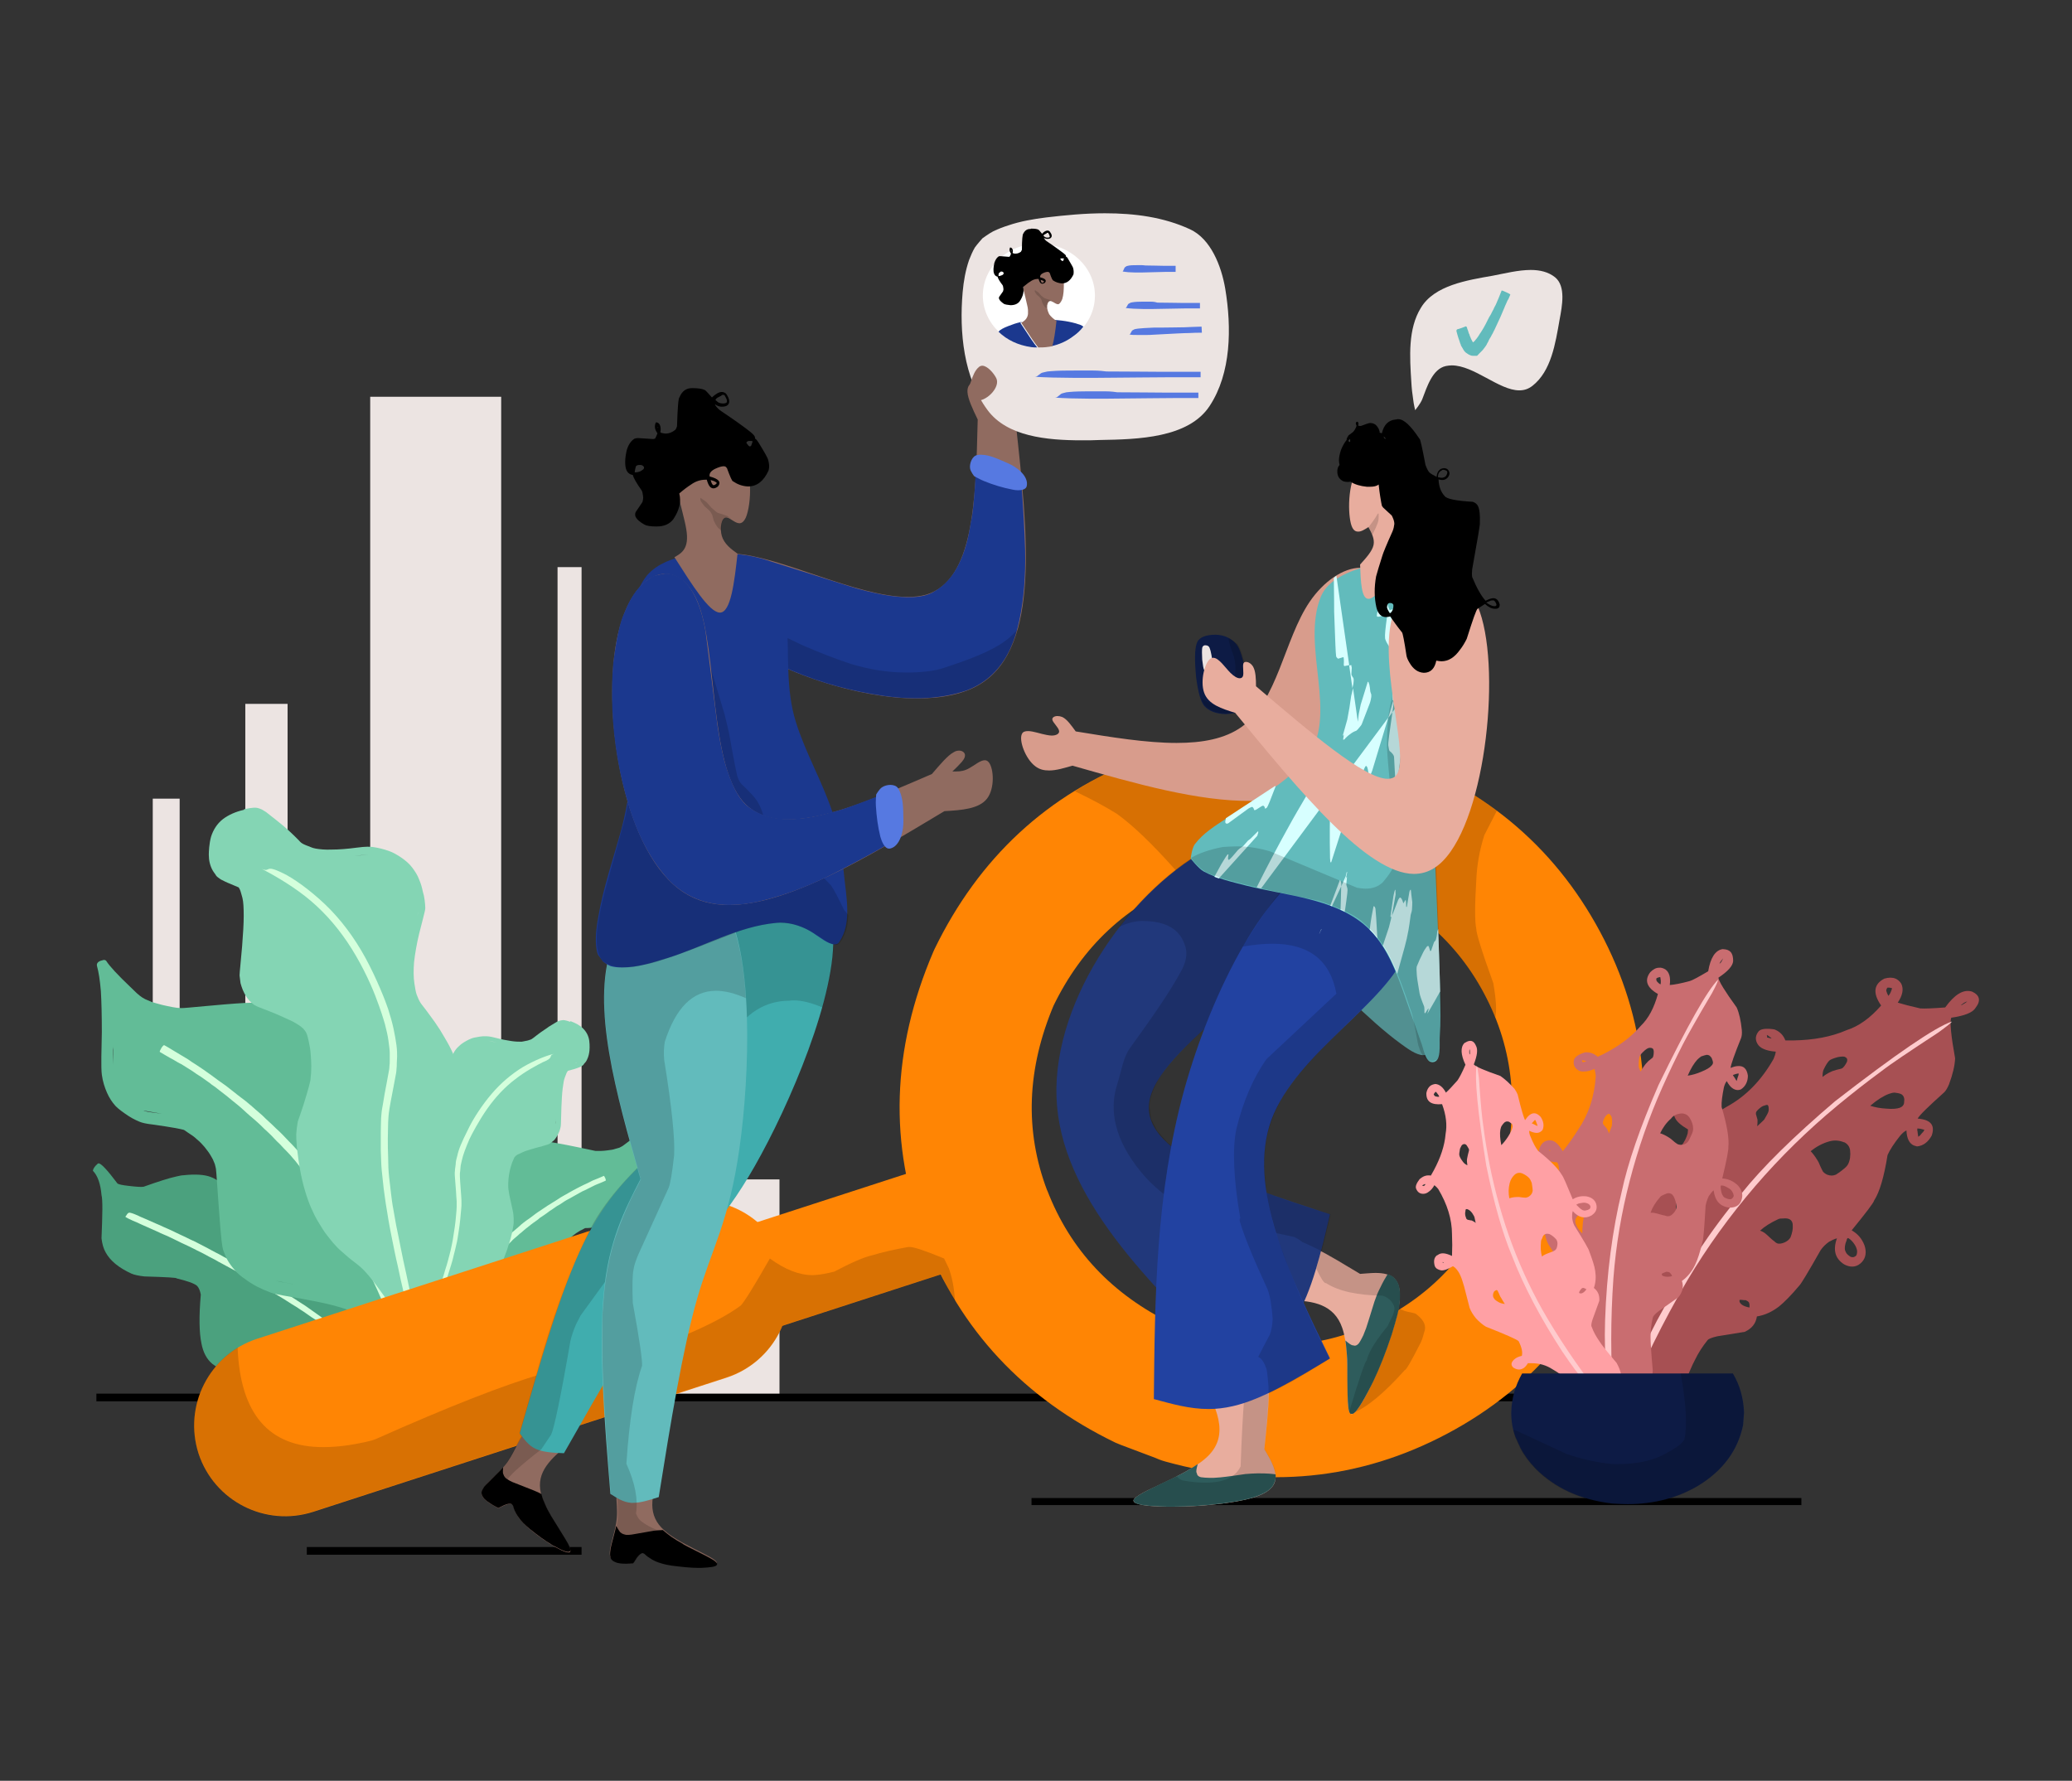 <?xml version="1.0" encoding="utf-8"?>
<!-- Generator: Adobe Illustrator 25.4.1, SVG Export Plug-In . SVG Version: 6.00 Build 0)  -->
<svg version="1.1" id="Layer_1" xmlns="http://www.w3.org/2000/svg" xmlns:xlink="http://www.w3.org/1999/xlink" x="0px" y="0px"
	 viewBox="0 0 647 556.1" style="enable-background:new 0 0 647 556.1;" xml:space="preserve">
<rect x="0" y="0" width="647" height="556.1" fill="#333333" stroke="none"/>
<style type="text/css">
	.st0{fill:#ECE4E2;}
	.st1{fill:#4BA17E;}
	.st2{fill:#D4FFDC;}
	.st3{fill:#62BC97;}
	.st4{fill:#84D5B4;}
	.st5{fill:#FF8504;}
	.st6{fill-opacity:0.153;}
	.st7{fill-opacity:0.157;}
	.st8{fill:#529091;}
	.st9{fill:#E8AD9E;}
	.st10{fill:#2E5C5C;}
	.st11{fill:#21387B;}
	.st12{fill:#2242A1;}
	.st13{fill:#D89C8C;}
	.st14{fill:#62BBBC;}
	.st15{fill:#D7FFFF;}
	.st16{fill:#0D1B45;}
	.st17{fill:#906B60;}
	.st18{fill:#40ADAE;}
	.st19{fill:#1B388E;}
	.st20{fill:#5679E1;}
	.st21{fill:#FFFFFF;}
	.st22{fill:#A75053;}
	.st23{fill:#FFCBCD;}
	.st24{fill:#C96D70;}
	.st25{fill:#FFA0A4;}
</style>
<g>
	<g id="Jobseeker">
		<g>
			<g>
				<path d="M322.1,467.8l240.4,0v2.2l-240.4,0V467.8z"/>
			</g>
			<g>
				<path d="M95.8,483.1l85.8,0v2.4l-85.8,0V483.1z"/>
			</g>
			<g>
				<g>
					<path class="st0" d="M76.6,219.8l13.2,0V345l-13.2,0V219.8z"/>
				</g>
				<g>
					<path class="st0" d="M115.6,123.9l40.9,0v234.3l-40.9,0V123.9z"/>
				</g>
				<g>
					<path class="st0" d="M174.1,177.1l7.5,0v205l-7.5,0V177.1z"/>
				</g>
				<g>
					<path class="st0" d="M204.6,435.7l38.8,0v-67.4l-38.8,0V435.7z"/>
				</g>
				<g>
					<path class="st0" d="M47.7,249.4l8.4,0v72.5l-8.4,0V249.4z"/>
				</g>
			</g>
			<g>
				<g>
					<path class="st1" d="M127.9,432.6C127.9,432.6,127.9,432.6,127.9,432.6L127.9,432.6C127.9,432.6,127.9,432.6,127.9,432.6
						L127.9,432.6z M30.7,363.3C30.7,363.3,30.7,363.3,30.7,363.3l-0.2,0.1c-0.9,0.8-1.4,1.5-1.5,2.2c1.5,1.5,2.4,4.1,2.7,7.6
						c0.4,1.5,0.3,6,0,13.5c0.2,1.7,0.6,3.2,1.3,4.4c1.4,2.6,4.1,4.8,8,6.6c0.9,0.4,2.3,0.7,4.1,0.9c6.9,0.2,10.3,0.4,10,0.6
						c3.3,0.8,5.4,1.5,6.4,2.3c0.6,0.6,1,1.6,1.2,2.8c-0.6,6.9-0.5,11.9,0.2,15.2c0.5,2.7,1.6,4.9,3.4,6.4c3.2,2.4,6.2,3.5,9,3.2
						c0.5,0,1.1-0.1,1.7-0.3c0.5-0.1,1.1-0.3,1.7-0.5c5.9-2.7,9.9-4.3,11.9-4.7c0.2,0,0.3-0.1,0.4-0.1c0.1,0,0.3-0.1,0.4-0.1
						c4-0.9,7.5-1,10.6-0.1c0.5,0.2,1,0.8,1.4,1.8c2.2,7.8,3.6,12.3,4.1,13.2c0.4,1,1,1.9,1.9,2.8c1.6,2,4.6,2.4,9.1,1.4
						c0.7-0.2,1.5-0.4,2.3-0.6c0.5,1.7,0.8,2.6,0.8,2.6c0,0,0,0,0,0c0.3,0.3,0.8,0.4,1.3,0.2c0.1,0,0.2-0.1,0.4-0.1
						c0.6-0.2,0.9-0.5,0.8-0.7c-0.3-1.1-0.7-2.2-1-3.2c3.3-2.1,5.1-4,5.5-5.6c0-0.3-0.2-0.8-0.8-1.6c-0.1-0.3-0.1-0.5,0-0.6l0,0
						c-3.4,3-5.3,4.6-5.5,4.6c0,0,0,0,0,0c-1.2-6.2-2-11.4-2.4-15.4c-0.1-0.7,1.5-4.3,4.7-11c0.4-1.2,0.6-2.5,0.5-3.9
						c-1.4-6.2-3.9-11-7.7-14.3c-2.5-2.3-6.8-4.5-12.9-6.6c-0.2-0.3-5.5-0.4-15.8-0.3c-1.5-0.1-2.8-0.3-3.8-0.7
						c-5.2-3.6-10.4-8.8-15.5-15.5c-1.1-1-2.3-1.8-3.7-2.3c-1.9-0.7-4.7-0.9-8.4-0.5c-0.6,0-1.4,0.2-2.3,0.4
						c-2.3,0.5-5.7,1.6-10.2,3.2c-0.8,0.1-2.4,0-4.8-0.3c-1.7-0.2-2.8-0.4-3.3-0.7C33.4,365.2,31.4,363.1,30.7,363.3z"/>
				</g>
				<g>
					<path class="st2" d="M39.1,379.9c0.2,0.3,1.5,0.9,2.4,1.3c0.9,0.4,1.5,0.6,2.7,1.2c1.3,0.6,1.8,0.8,2.7,1.2
						c0.9,0.4,2.2,1,2.7,1.2c0.5,0.3,1.8,0.8,2.7,1.2c0.9,0.4,1.4,0.7,2.7,1.3c1.2,0.6,1.8,0.9,2.7,1.3c0.9,0.4,2.1,1,2.7,1.3
						c0.5,0.3,1.8,0.9,2.6,1.3c0.9,0.5,1.4,0.7,2.6,1.4c1.2,0.6,1.8,0.9,2.6,1.4c0.9,0.5,2.1,1.1,2.6,1.4c0.5,0.3,1.7,0.9,2.6,1.4
						c0.9,0.5,1.4,0.8,2.6,1.4c1.2,0.7,1.7,1,2.6,1.5c0.9,0.5,2.1,1.2,2.6,1.5c0.5,0.3,1.7,1,2.5,1.5c0.8,0.5,1.3,0.8,2.5,1.5
						c1.2,0.7,1.7,1,2.5,1.5c0.8,0.5,2,1.3,2.5,1.6c0.5,0.3,1.7,1,2.5,1.6c0.8,0.5,1.3,0.8,2.4,1.6c1.1,0.8,1.6,1.1,2.4,1.6
						c0.8,0.5,2,1.3,2.4,1.6c0.5,0.3,1.6,1.1,2.4,1.7c0.8,0.6,1.3,0.9,2.4,1.7c1.1,0.8,1.6,1.1,2.4,1.7c0.8,0.6,1.9,1.4,2.4,1.8
						c0.5,0.4,1.6,1.2,2.4,1.8c0.8,0.6,1.2,0.9,2.3,1.8c1.1,0.8,1.5,1.2,2.3,1.8c0.8,0.6,1.8,1.5,2.2,1.7c0.3,0.3,1.4-1,1.1-1.2
						c0,0-0.5-0.4-1.6-1.2c-1.1-0.8-1.5-1.2-2.3-1.8c-0.8-0.6-1.9-1.4-2.3-1.8c-0.5-0.4-1.6-1.2-2.4-1.8c-0.8-0.6-1.3-0.9-2.4-1.8
						c-1.1-0.8-1.6-1.2-2.4-1.8c-0.8-0.6-1.9-1.4-2.4-1.7c-0.5-0.3-1.6-1.1-2.4-1.7c-0.8-0.6-1.3-0.9-2.4-1.7
						c-1.1-0.8-1.6-1.1-2.4-1.7c-0.8-0.6-1.9-1.3-2.4-1.7c-0.5-0.3-1.7-1.1-2.5-1.6c-0.8-0.5-1.3-0.9-2.5-1.6
						c-1.2-0.7-1.7-1.1-2.5-1.6c-0.8-0.5-2-1.2-2.5-1.6c-0.5-0.3-1.7-1-2.5-1.5c-0.8-0.5-1.4-0.8-2.6-1.5c-1.2-0.7-1.7-1-2.6-1.5
						c-0.9-0.5-2.1-1.2-2.6-1.5c-0.5-0.3-1.7-1-2.6-1.5c-0.9-0.5-1.4-0.8-2.6-1.4c-1.2-0.7-1.8-1-2.6-1.4c-0.9-0.5-2.1-1.1-2.6-1.4
						c-0.5-0.3-1.8-0.9-2.7-1.4c-0.9-0.5-1.4-0.7-2.7-1.3c-1.2-0.6-1.8-0.9-2.7-1.3c-0.9-0.4-2.1-1-2.7-1.3
						c-0.6-0.3-1.8-0.8-2.7-1.2c-0.9-0.4-1.4-0.7-2.7-1.2c-1.3-0.6-1.8-0.8-2.7-1.2c-0.9-0.4-2.2-0.9-2.7-1.2
						c-0.5-0.2-1.8-0.8-2.5-0.9C39.7,378.5,39.4,380,39.1,379.9z"/>
				</g>
				<g>
					<path class="st3" d="M35.3,326.4c0,1.9,0,3.9-0.1,6.1v0c0-1.2,0-2.7,0-4.6C35.3,327.3,35.3,326.8,35.3,326.4L35.3,326.4z
						 M100.6,329.7L100.6,329.7c0,0.6,0,1.2,0,2c0,0.4,0,0.8,0,1.3v0L100.6,329.7L100.6,329.7z M44.8,346.8l5.8,1v0
						c-2.2-0.3-4.8-0.6-5.2-0.8C45.2,347,45,346.9,44.8,346.8L44.8,346.8z M72.9,383.8l0,0.4l0,0C72.9,384.1,72.9,384,72.9,383.8
						L72.9,383.8z M86.1,399.9l6.3,1.3v0c-1.3-0.2-2.5-0.5-3.5-0.7C87.7,400.4,86.8,400.1,86.1,399.9L86.1,399.9z M132.8,399.7
						c-0.3,0.8-0.7,2-1.2,3.3v0L132.8,399.7L132.8,399.7z M32.6,299.7c-0.1,0-0.1,0-0.2,0.1v0c-0.2,0-0.3,0-0.5,0.1
						c-1,0.2-1.9,0.8-1.6,1.8c0.5,1.8,0.9,4.3,1.2,7.8c0.2,3.4,0.3,7.7,0.3,12.8c-0.1,5.1-0.3,11.1,0,13.3c0.3,2.2,0.9,4,1.6,5.6
						c0.7,1.6,1.6,3,2.7,4.2c1.1,1.1,2.3,1.9,3,2.4c0.7,0.5,1.5,1,2.2,1.4c0.8,0.4,1.5,0.8,2.3,1.1c0.8,0.3,1.7,0.6,4.4,0.9
						c2.7,0.4,4.8,0.7,6.4,1c1.6,0.3,2.6,0.5,2.9,0.6c0.3,0.1,0.4,0.2,1.4,0.9c1.1,0.7,2,1.3,2.8,2.1c0.9,0.7,1.7,1.6,2.4,2.4
						c0.7,0.9,1.4,1.8,1.8,2.5s0.8,1.3,1,1.9c0.3,0.6,0.5,1.2,0.6,1.8c0.2,0.6,0.2,1.1,1,12.4c0.8,11.3,1.1,12.5,1.4,13.6
						c0.4,1.1,0.8,2.1,1.4,3.2c0.6,1,1.3,2,2.2,3c0.8,1,2,2,3.2,2.8c1.2,0.9,2.5,1.7,3.8,2.4c1.4,0.7,2.8,1.3,4.4,1.9
						c1.6,0.6,6,1.2,9.7,1.9c3.7,0.7,6.9,1.3,9.5,2c2.6,0.7,4.6,1.3,5.9,1.9c1.3,0.6,4,2.6,6.3,4.6c2.3,2,4.3,4,5.9,5.9
						c1.6,1.9,2.8,3.8,3.5,4.5c0.6,0.9,1.3,0.8,2,0.7c0.2,0,0.4-0.1,0.5-0.1c0.4-0.1,0.8-0.1,0.9,0.2c0-0.5-0.2-1.2-0.6-2l0,0
						c0.1,0,0.2,0,0.2,0c0.4-0.1,0.7-0.3,0.7-0.4c0,0-0.1-1-0.2-1.9c-0.1-0.9,0-1.9,0-2.8c0.1-0.9,0.2-1.8,0.4-2.7
						c0.2-0.8,3-7.9,4.5-12.1c1.5-4.2,1.6-5.4,1.6-6.6c0-1.2-0.1-2.4-0.4-3.7c-0.2-1.3-0.5-2.5-1-4c-0.4-1.4-1-3-1.6-4.4
						c-0.6-1.5-1.3-2.9-2.1-4.3c-0.8-1.4-1.7-2.7-2.5-3.8c-0.8-1.2-1.8-2.4-3.2-3.7c-1.3-1.4-2.9-2.9-4.9-4.6
						c-1.9-1.7-4.2-3.6-5.9-5.2c-1.7-1.6-2.8-3-3.8-4.5c-1-1.5-2-2.9-3-4.4c-1-1.5-1.9-3-2.5-4.1c-0.6-1.1-0.9-1.7-1.1-2.5
						c-0.2-0.8-0.5-1.6-0.7-2.6c-0.2-1-0.3-2-0.3-4c0-2,0.2-4.8,0.3-7c0.1-2.2,0.1-3.9,0.1-5.1c0-1.2-0.2-2-0.3-2.4
						c-0.1-0.4-0.4-1.2-0.8-2.1c-0.4-0.8-0.9-1.7-1.4-2.5c-0.6-0.8-1.3-1.6-2.3-2.6c-1.1-1-2.5-2-4.2-2.9c-1.7-0.9-3.6-1.7-5.7-2.3
						c-2.1-0.7-4.5-1.2-11.8-0.9c-7.3,0.4-19,1.7-19.8,1.6c-0.8,0-1.7-0.1-2.7-0.3s-2.1-0.4-3.3-0.7c-1.2-0.3-2.5-0.7-3.2-0.9
						c-0.7-0.3-1.4-0.6-2.1-0.9c-0.6-0.3-1.2-0.7-1.7-1.1c-0.5-0.4-1-0.8-2.9-2.7c-1.9-1.8-3.5-3.4-4.8-4.8
						c-1.3-1.4-2.2-2.5-2.7-3.3c-0.1-0.2-0.4-0.3-0.8-0.4l0,0C32.9,299.7,32.8,299.7,32.6,299.7z"/>
				</g>
				<g>
					<path class="st2" d="M131.2,435.9c0.3-0.4,0-1.7-0.2-2.6c-0.2-1-0.3-1.5-0.6-2.8c-0.3-1.3-0.4-1.9-0.7-2.9
						c-0.3-1-0.6-2.3-0.8-2.8c-0.2-0.6-0.5-1.9-0.8-2.8c-0.3-1-0.4-1.5-0.9-2.8c-0.4-1.3-0.6-1.8-0.9-2.8c-0.3-0.9-0.7-2.2-0.9-2.8
						c-0.2-0.6-0.7-1.9-1-2.8c-0.3-0.9-0.6-1.5-1-2.7c-0.5-1.3-0.7-1.9-1.1-2.8c-0.4-0.9-0.9-2.2-1.2-2.7c-0.2-0.5-0.8-1.8-1.2-2.7
						c-0.4-0.9-0.7-1.5-1.3-2.7c-0.6-1.2-0.9-1.7-1.3-2.6c-0.4-0.9-1.1-2.1-1.3-2.6c-0.3-0.5-1-1.7-1.4-2.6
						c-0.5-0.8-0.8-1.4-1.4-2.5c-0.7-1.2-1-1.7-1.5-2.6c-0.5-0.8-1.3-2-1.6-2.5s-1-1.6-1.6-2.5c-0.5-0.8-0.9-1.3-1.7-2.5
						c-0.8-1.1-1.1-1.6-1.7-2.4c-0.6-0.8-1.3-1.9-1.7-2.4c-0.4-0.5-1.2-1.6-1.8-2.3c-0.6-0.8-0.9-1.2-1.8-2.3
						c-0.8-1.1-1.2-1.5-1.8-2.3c-0.6-0.7-1.5-1.8-1.9-2.2c-0.4-0.4-1.3-1.5-1.9-2.2c-0.6-0.7-1.1-1.2-2-2.2c-0.9-1-1.3-1.4-2-2.1
						c-0.7-0.7-1.6-1.7-2-2.1c-0.4-0.4-1.4-1.4-2.1-2c-0.7-0.7-1.1-1.1-2.1-2c-1-0.9-1.4-1.3-2.1-2c-0.7-0.6-1.7-1.5-2.2-1.9
						c-0.4-0.4-1.5-1.3-2.2-1.9c-0.7-0.6-1.2-1-2.3-1.8c-1.1-0.8-1.5-1.2-2.3-1.8c-0.8-0.6-1.8-1.4-2.3-1.8
						c-0.5-0.4-1.6-1.1-2.4-1.7c-0.8-0.6-1.2-0.9-2.3-1.7c-1.1-0.8-1.6-1.1-2.4-1.7c-0.8-0.5-1.9-1.3-2.4-1.6
						c-0.5-0.3-1.6-1-2.4-1.6c-0.8-0.5-1.3-0.8-2.5-1.5c-1.2-0.7-1.7-1-2.5-1.5c-0.8-0.5-2-1.2-2.4-1.4c-0.4-0.2-1.6,1.9-1.4,2.1
						c0,0,0.5,0.3,1.7,1s1.7,1,2.5,1.4c0.8,0.5,2,1.2,2.5,1.4c0.5,0.3,1.6,1,2.4,1.5c0.8,0.5,1.3,0.8,2.4,1.6c1.1,0.7,1.6,1,2.4,1.6
						c0.8,0.6,1.9,1.3,2.3,1.7c0.5,0.3,1.6,1.1,2.3,1.7c0.8,0.6,1.2,0.9,2.2,1.7c1,0.8,1.5,1.2,2.2,1.8c0.7,0.6,1.8,1.4,2.2,1.8
						c0.4,0.4,1.4,1.2,2.1,1.9c0.7,0.6,1.1,1,2.2,1.9c1,0.9,1.4,1.2,2.1,1.9c0.7,0.7,1.6,1.6,2.1,2c0.4,0.4,1.4,1.3,2,2
						c0.7,0.7,1,1.1,2,2c0.9,1,1.3,1.4,2,2.1c0.7,0.7,1.6,1.7,1.9,2.1c0.4,0.4,1.2,1.4,1.8,2.2c0.6,0.7,1,1.2,1.9,2.2
						c0.9,1,1.2,1.4,1.8,2.2c0.6,0.7,1.4,1.8,1.7,2.3c0.3,0.5,1.2,1.5,1.7,2.3c0.6,0.7,0.9,1.2,1.7,2.3c0.8,1.1,1.1,1.6,1.7,2.4
						c0.6,0.8,1.3,1.9,1.6,2.4c0.3,0.5,1,1.6,1.5,2.4c0.5,0.8,0.8,1.3,1.5,2.5c0.7,1.2,1,1.6,1.5,2.5c0.5,0.8,1.1,2,1.4,2.5
						c0.3,0.5,0.9,1.7,1.4,2.5c0.5,0.8,0.7,1.3,1.3,2.5c0.6,1.2,0.9,1.7,1.3,2.6c0.4,0.9,1,2.1,1.3,2.6c0.2,0.5,0.8,1.7,1.2,2.6
						c0.4,0.9,0.6,1.4,1.2,2.7s0.8,1.7,1.1,2.6c0.3,0.9,0.8,2.2,1,2.7c0.2,0.5,0.7,1.8,1,2.7c0.3,0.9,0.5,1.4,0.9,2.7
						c0.4,1.3,0.6,1.8,0.9,2.8c0.3,0.9,0.7,2.2,0.9,2.7c0.2,0.5,0.5,1.8,0.8,2.8c0.3,0.9,0.4,1.5,0.8,2.8c0.4,1.3,0.5,1.8,0.7,2.8
						c0.2,0.9,0.5,2.3,0.7,2.8c0.1,0.6,0.4,1.9,0.8,2.5C129.1,436.4,131.1,435.7,131.2,435.9z"/>
				</g>
				<g>
					<path class="st4" d="M67.8,266.3c0,0.4,0,0.8,0,1.3v0C67.8,267.2,67.8,266.8,67.8,266.3L67.8,266.3z M70.8,272.6l0.8,0.4v0
						c-0.2-0.1-0.4-0.2-0.6-0.3C71,272.7,70.9,272.6,70.8,272.6L70.8,272.6z M110.6,267.3L110.6,267.3c1.8-0.2,3.5-0.4,4.5-0.5v0
						C113.5,267,112,267.2,110.6,267.3L110.6,267.3z M130.7,284.5c-0.1,0.4-0.2,0.9-0.4,1.5v0L130.7,284.5L130.7,284.5z M77.9,300.4
						c-0.1,1-0.2,2.2-0.3,3.3v0C77.7,303,77.8,302,77.9,300.4L77.9,300.4z M141,349.2c-0.3,1-0.8,2.3-1.6,4
						c-0.2,0.6-0.5,1.1-0.7,1.7v0C139.3,353.2,140.1,351.3,141,349.2L141,349.2z M136.7,406.3c-0.1,0.3-0.2,0.6-0.4,1.1
						c-0.2,0.6-0.5,1.1-0.7,1.7v0C136,408.2,136.4,407.3,136.7,406.3L136.7,406.3z M132.2,414.5L132.2,414.5c-0.7,1-1.4,1.9-2.4,2.4
						v0C130.7,416.2,131.5,415.4,132.2,414.5L132.2,414.5z M76.1,252.9c-2.6,0.6-4.8,1.6-6.5,2.9c-1.8,1.4-3,3.3-3.7,5.5
						c-0.6,2.2-0.7,4.7-0.7,5.6c0,0.9,0.1,1.8,0.3,2.6c0.2,0.8,0.5,1.6,0.9,2.3c0.4,0.7,0.8,1.1,1,1.5c0.2,0.4,0.8,0.8,1.5,1.3
						c0.8,0.4,1.7,0.9,3,1.4c1.2,0.5,2.6,1.1,2.6,1.1l0,0c0,0,0,0,0,0l0,0c0,0,0.1,0.1,0.2,0.3c0.1,0.2,0.3,0.5,0.4,0.9
						c0.1,0.4,0.3,0.9,0.6,2.1c0.3,1.2,0.4,3.1,0.4,5.6c0,2.5-0.2,5.7-0.5,9.5c-0.3,3.8-0.8,8.2-0.8,9.1c0.1,0.9,0.2,1.6,0.3,2.4
						c0.2,0.7,0.4,1.4,0.7,2.1c0.3,0.7,0.6,1.3,0.9,1.8c0.3,0.5,0.7,1,1.1,1.5c0.4,0.4,0.8,0.8,1.3,1.2c0.5,0.4,1.1,0.7,3.5,1.6
						c2.4,0.9,4.3,1.7,6,2.5c1.6,0.7,2.9,1.3,3.7,1.8c0.9,0.5,1.4,0.9,1.8,1.2c0.4,0.3,0.7,0.6,1,1c0.3,0.4,0.5,0.7,0.7,1.2
						c0.2,0.5,0.3,1,0.6,2.3c0.3,1.3,0.5,2.5,0.6,3.8c0.1,1.3,0.2,2.6,0.2,4c0,1.4-0.1,2.9-0.2,3.5c0,0.6-0.2,1.6-0.6,3
						c-0.4,1.4-0.9,3.2-1.6,5.4c-0.7,2.2-1.6,4.7-1.8,5.3c-0.1,0.6-0.2,1.2-0.3,1.9c-0.1,0.7-0.1,1.4-0.2,2.1c0,0.7,0,1.6,0.2,4.1
						c0.3,2.4,0.6,4.8,1,7c0.4,2.2,0.9,4.4,1.5,6.4c0.6,2.1,1.3,4,2,5.6c0.7,1.6,1.4,3,2.2,4.3s1.5,2.5,2.3,3.6
						c0.8,1.1,1.6,2,2.3,2.9c0.8,0.9,1.7,1.9,2.9,2.9c1.1,1,2.5,2.2,4,3.3c1.5,1.2,3,2.2,6.7,7.2c3.7,5,4.9,6.9,6,8.7
						c1,1.8,1.9,3.5,2.5,5.1c0.3,0.7,0.6,1.4,0.8,2v0c-0.4,0-0.7,0-0.9-0.1c-0.3-0.1-0.3-0.5-0.2-1.3c0.1-0.6-1.1-1-1.8-0.8
						c-0.2,0-0.3,0.1-0.3,0.3c0,0-0.2,1.3,0.4,2.5c0.6,1.2,1.9,1.6,3.5,1.5c0,0,0.1,0,0.1,0l0,0c0.6,0.8,2,0.1,2.1,0.7
						c0.1-0.3,0.1-0.7,0-1.2l0,0c1.1-0.4,2.1-1,2.8-1.8c1.2-1.4,2.1-2.7,2.9-4c0.8-1.3,1.5-2.5,2-3.8c0.6-1.2,1-2.5,1.1-3
						c0.1-0.6,0.2-1.1,0.2-1.6c0-0.5,0-1.1,0-1.7c0-0.6-0.1-1.2-0.8-4.3c-0.6-3.1-1.2-5.9-1.6-8.2c-0.4-2.3-0.7-4.2-1-5.7
						c-0.2-1.5-0.3-2.6-0.4-3.6c-0.1-1-0.1-2-0.2-2.9c0-1,0-1.9,0-2.9c0-1,0.1-1.9,0.3-3.8c0.2-1.8,0.7-3.9,1.5-6.3
						c0.7-2.4,1.7-5.1,3-8.1c1.3-3,2.8-6.4,3.2-8.1c0.4-1.7,0.7-3.2,1-4.4c0.2-1.2,0.4-2.2,0.5-3c0.1-0.8,0.1-1.3,0.1-2.4
						s-0.2-2.2-0.5-3.5c-0.3-1.3-0.8-2.7-1.4-4.3c-0.6-1.5-1.3-3.2-2.2-4.9c-0.9-1.7-1.9-3.3-2.9-5c-1.1-1.7-2.2-3.3-3.5-5
						c-1.2-1.7-2.6-3.3-2.8-3.8c-0.3-0.5-0.5-1-0.7-1.5c-0.2-0.5-0.4-0.9-0.5-1.4c-0.1-0.4-0.2-0.9-0.5-2.8
						c-0.3-1.9-0.3-4.1-0.1-6.7c0.3-2.6,0.8-5.6,1.6-8.9c0.8-3.3,1.9-7.1,1.9-7.9c0-0.8-0.1-1.6-0.2-2.5c-0.1-0.9-0.3-1.8-0.6-2.8
						c-0.2-1-0.5-2.2-1.1-3.6c-0.5-1.4-1.3-2.6-2.2-3.8c-0.9-1.2-2.1-2.2-3.4-3.1c-1.3-0.9-2.8-1.7-3.7-2s-1.7-0.6-2.6-0.8
						c-0.9-0.2-1.7-0.4-2.6-0.5c-0.9-0.1-2-0.2-5,0.2c-3,0.4-5.6,0.6-7.8,0.6c-2.1,0.1-3.8-0.1-5-0.3c-1.2-0.2-2-0.7-2.4-0.8
						c-0.4-0.1-0.7-0.3-1-0.4c-0.3-0.1-0.6-0.3-0.8-0.4c-0.3-0.2-0.4-0.2-1.2-1.1c-0.9-0.9-1.9-1.9-3-2.9c-1.1-1-2.4-2.1-3.8-3.2
						c-1.4-1.1-2.9-2.3-3.3-2.6c-0.4-0.3-0.9-0.5-1.3-0.8c-0.5-0.2-0.9-0.4-1.4-0.5c-0.5-0.1-1.4-0.2-4.2,0.4
						C76.3,252.8,76.2,252.8,76.1,252.9z"/>
				</g>
				<g>
					<path class="st2" d="M81.7,271.3c2.9,1.5,8.5,4.6,13.5,8.5c5,3.9,9.4,8.7,13.2,14.3c3.8,5.6,7,12.2,8.8,16.9
						c1.8,4.7,2.4,6.8,3,8.8c0.5,1.9,0.9,3.7,1.1,5.2c0.2,1.5,0.4,2.9,0.4,3.8c0,1,0,1.6,0,2.3c0,0.6,0,1.3-0.1,1.9
						c0,0.6-0.1,1.2-0.4,2.7c-0.3,1.6-0.7,3.9-1.1,5.9c-0.3,2-0.6,3.5-0.8,4.7c-0.2,1.2-0.2,1.9-0.3,2.9c0,1-0.1,2.6-0.1,4.3
						c0,1.7,0,3.6,0,5.7c0.1,2,0.1,4.2,0.3,6.3c0.2,2.1,0.4,3.9,0.6,5.6c0.2,1.7,0.5,3.4,0.7,5c0.3,1.6,0.5,3.2,0.8,4.9
						c0.3,1.7,0.7,3.9,1.2,6.3c0.5,2.4,1,5.1,1.7,8c0.6,2.9,1.3,6.1,1.8,8.1c0.4,2,0.6,2.7,0.7,3.5c0.2,0.9,0.3,1.9,0.6,3.1
						c0.2,1.2,0.4,2.6,0.6,3.8c0.2,1.2,0.3,2,0.4,2.9c0.1,0.8,0.1,1.6,0.2,2.4c0,0.8,0,1.5,0,2c0,0.5,2,0.6,2,0.2c0,0,0-0.7,0-1.5
						c0-0.8,0-1.6-0.1-2.4c-0.1-0.8-0.2-1.7-0.3-2.6c-0.1-0.9-0.4-2.4-0.6-3.7c-0.2-1.3-0.4-2.5-0.6-3.5c-0.2-1-0.3-1.8-0.5-2.5
						c-0.1-0.7-0.9-4-1.5-7.1c-0.7-3.1-1.3-5.9-1.8-8.5c-0.5-2.6-1-4.9-1.4-6.9c-0.4-2.1-0.6-3.6-0.9-5.1c-0.3-1.5-0.5-3.2-0.7-4.8
						c-0.2-1.7-0.4-3.4-0.6-5.2c-0.2-1.8-0.3-4-0.3-6.1c-0.1-2.1-0.1-4.1-0.1-5.9c0-1.8,0.1-3.5,0.1-5c0.1-1.5,0.1-2,0.2-2.8
						s0.3-2.1,0.6-3.7c0.3-1.7,0.7-3.8,1.2-6.3c0.5-2.5,0.6-3.2,0.6-3.8c0.1-0.6,0.1-1.3,0.1-1.9c0-0.7,0.1-1.4,0.1-2.1
						c0-0.7,0-2-0.2-3.5c-0.2-1.5-0.5-3.2-0.9-5.1c-0.4-1.9-1-4-1.7-6.2s-3.6-9.6-7.1-16c-3.5-6.4-7.7-12-12.5-16.6
						c-4.8-4.6-10.2-8.4-13.2-9.8C82.3,269.7,84.7,272.6,81.7,271.3z"/>
				</g>
			</g>
			<g>
				<g>
					<path class="st1" d="M132.4,429.1C132.4,429.1,132.4,429.1,132.4,429.1L132.4,429.1C132.4,429.1,132.4,429.1,132.4,429.1
						L132.4,429.1z M199,392.1C199,392.1,199,392.1,199,392.1l0.1,0.1c0.5,0.5,0.8,1,0.8,1.5c-1,0.9-1.8,2.4-2.3,4.6
						c-0.3,0.9-0.6,3.7-0.9,8.5c-0.2,1.1-0.6,2-1.1,2.7c-1.1,1.5-2.9,2.7-5.5,3.6c-0.6,0.2-1.5,0.3-2.7,0.3
						c-4.4-0.4-6.5-0.5-6.4-0.4c-2.1,0.2-3.5,0.6-4.2,1c-0.4,0.4-0.7,0.9-0.9,1.7c-0.1,4.4-0.5,7.6-1.2,9.6c-0.5,1.7-1.4,3-2.6,3.8
						c-2.2,1.3-4.2,1.8-5.9,1.4c-0.3-0.1-0.7-0.2-1-0.3c-0.3-0.1-0.7-0.3-1-0.4c-3.5-2.1-5.9-3.4-7.2-3.9c-0.1,0-0.2-0.1-0.3-0.1
						c-0.1,0-0.2-0.1-0.2-0.1c-2.4-0.9-4.7-1.1-6.7-0.8c-0.4,0.1-0.7,0.5-1,1c-2,4.8-3.2,7.5-3.5,8.1c-0.3,0.6-0.8,1.1-1.4,1.6
						c-1.1,1.1-3.1,1.2-5.8,0.2c-0.4-0.2-0.9-0.3-1.4-0.6c-0.4,1.1-0.7,1.6-0.7,1.6c0,0,0,0,0,0c-0.2,0.2-0.5,0.2-0.8,0.1
						c-0.1,0-0.1-0.1-0.2-0.1c-0.4-0.2-0.5-0.4-0.5-0.5c0.3-0.7,0.6-1.3,0.8-2c-1.9-1.6-2.9-2.9-3.1-3.9c0-0.2,0.2-0.5,0.6-0.9
						c0.1-0.2,0.1-0.3,0-0.4l0,0c2,2.2,3,3.3,3.1,3.3c0,0,0,0,0,0c1.2-3.9,2.1-7.1,2.6-9.6c0.1-0.4-0.6-2.9-2.2-7.3
						c-0.2-0.8-0.2-1.6,0-2.5c1.3-3.8,3.3-6.7,5.9-8.5c1.7-1.3,4.6-2.4,8.6-3.2c0.2-0.2,3.5,0.1,10,1c1,0,1.8,0,2.5-0.2
						c3.6-1.9,7.2-4.8,11-8.7c0.8-0.6,1.6-1,2.5-1.2c1.3-0.3,3-0.2,5.3,0.3c0.4,0.1,0.9,0.2,1.4,0.4c1.4,0.5,3.5,1.4,6.2,2.8
						c0.5,0.1,1.5,0.2,3.1,0.2c1.1,0,1.8-0.1,2.1-0.2C197.2,393.2,198.6,392,199,392.1z"/>
				</g>
				<g>
					<path class="st2" d="M192.2,401.2c-0.2-0.1-1.1,0.2-1.7,0.3c-0.6,0.2-1,0.3-1.8,0.5c-0.9,0.2-1.2,0.4-1.8,0.6
						c-0.6,0.2-1.5,0.5-1.8,0.6c-0.4,0.1-1.2,0.4-1.8,0.6c-0.6,0.2-1,0.3-1.8,0.6c-0.8,0.3-1.2,0.4-1.8,0.6
						c-0.6,0.2-1.4,0.5-1.8,0.6c-0.4,0.1-1.2,0.4-1.8,0.7c-0.6,0.2-0.9,0.4-1.8,0.7c-0.8,0.3-1.2,0.5-1.8,0.7
						c-0.6,0.2-1.4,0.6-1.8,0.7c-0.4,0.1-1.2,0.5-1.8,0.7c-0.6,0.2-0.9,0.4-1.8,0.8c-0.8,0.4-1.2,0.5-1.7,0.8
						c-0.6,0.3-1.4,0.6-1.7,0.8c-0.4,0.2-1.1,0.5-1.7,0.8c-0.6,0.3-0.9,0.4-1.7,0.8c-0.8,0.4-1.1,0.5-1.7,0.8
						c-0.6,0.3-1.3,0.7-1.7,0.8c-0.3,0.2-1.1,0.6-1.7,0.8c-0.6,0.3-0.9,0.5-1.7,0.9c-0.8,0.4-1.1,0.6-1.7,0.9
						c-0.6,0.3-1.3,0.7-1.7,0.9c-0.3,0.2-1.1,0.6-1.6,0.9c-0.5,0.3-0.9,0.5-1.6,0.9c-0.8,0.4-1.1,0.6-1.6,0.9
						c-0.5,0.3-1.3,0.8-1.6,0.9c-0.3,0.2-1.1,0.6-1.6,0.9c-0.5,0.3-0.9,0.5-1.6,1c-0.7,0.5-1.1,0.7-1.6,1c-0.5,0.3-1.3,0.8-1.5,0.9
						c-0.2,0.1,0.3,1,0.5,0.9c0,0,0.3-0.2,1.1-0.7s1.1-0.7,1.6-1c0.5-0.3,1.3-0.8,1.6-1c0.3-0.2,1.1-0.6,1.6-0.9
						c0.5-0.3,0.9-0.5,1.6-0.9c0.8-0.4,1.1-0.6,1.6-0.9c0.5-0.3,1.3-0.7,1.6-0.9c0.3-0.2,1.1-0.6,1.6-0.9c0.5-0.3,0.9-0.5,1.7-0.9
						c0.8-0.4,1.1-0.6,1.7-0.9s1.3-0.7,1.7-0.9c0.3-0.2,1.1-0.5,1.7-0.8c0.6-0.3,0.9-0.4,1.7-0.8c0.8-0.4,1.1-0.5,1.7-0.8
						c0.6-0.3,1.4-0.6,1.7-0.8c0.3-0.2,1.1-0.5,1.7-0.8c0.6-0.3,0.9-0.4,1.7-0.8c0.8-0.3,1.2-0.5,1.7-0.7c0.6-0.2,1.4-0.6,1.7-0.7
						c0.3-0.1,1.2-0.5,1.8-0.7c0.6-0.2,0.9-0.4,1.8-0.7c0.8-0.3,1.2-0.5,1.8-0.7c0.6-0.2,1.4-0.5,1.8-0.7c0.4-0.1,1.2-0.4,1.8-0.7
						c0.6-0.2,0.9-0.3,1.8-0.6c0.8-0.3,1.2-0.4,1.8-0.6c0.6-0.2,1.4-0.5,1.8-0.6c0.4-0.1,1.2-0.4,1.8-0.6c0.6-0.2,1-0.3,1.8-0.6
						c0.8-0.3,1.2-0.4,1.8-0.6c0.6-0.2,1.4-0.4,1.8-0.6c0.4-0.1,1.2-0.4,1.6-0.6C192.5,402.1,192,401.2,192.2,401.2z"/>
				</g>
				<g>
					<path class="st3" d="M198.8,368.4c-0.1,1.2-0.3,2.5-0.4,3.9v0c0.1-0.7,0.2-1.7,0.3-2.9C198.7,369,198.7,368.7,198.8,368.4
						L198.8,368.4z M157.1,365.9L157.1,365.9c0,0.3-0.1,0.8-0.1,1.3c0,0.3,0,0.5-0.1,0.8v0L157.1,365.9L157.1,365.9z M191.2,380.7
						l-3.8,0.2v0c1.4,0,3.1-0.1,3.4-0.1C191,380.8,191.1,380.7,191.2,380.7L191.2,380.7z M170.8,402.1l-0.1,0.2l0,0
						C170.7,402.3,170.8,402.2,170.8,402.1L170.8,402.1z M161.3,411.4l-4.1,0.4v0c0.8-0.1,1.6-0.1,2.2-0.2
						C160.2,411.6,160.8,411.5,161.3,411.4L161.3,411.4z M131.7,407.9c0.1,0.5,0.3,1.3,0.5,2.2v0L131.7,407.9L131.7,407.9z
						 M202.3,351.7c0,0,0.1,0,0.1,0.1v0c0.1,0,0.2,0,0.3,0.1c0.6,0.2,1.2,0.7,0.9,1.3c-0.5,1.1-0.9,2.7-1.3,4.9
						c-0.4,2.2-0.8,4.9-1.1,8.1c-0.3,3.2-0.6,7.1-1,8.4c-0.4,1.3-0.8,2.5-1.4,3.5c-0.6,1-1.2,1.8-2,2.4c-0.8,0.6-1.6,1-2.1,1.3
						c-0.5,0.3-1,0.5-1.5,0.7c-0.5,0.2-1,0.4-1.5,0.5c-0.5,0.1-1.1,0.2-2.9,0.3c-1.7,0-3.1,0.1-4.1,0.1c-1,0.1-1.7,0.1-1.9,0.1
						c-0.2,0-0.2,0.1-1,0.5c-0.7,0.3-1.3,0.7-1.9,1.1c-0.6,0.4-1.2,0.9-1.7,1.4c-0.5,0.5-1,1-1.3,1.4c-0.3,0.4-0.6,0.7-0.8,1.1
						c-0.2,0.4-0.4,0.7-0.5,1.1c-0.1,0.4-0.2,0.7-1.6,7.8c-1.3,7.1-1.6,7.9-1.9,8.5c-0.3,0.7-0.7,1.3-1.1,1.9
						c-0.5,0.6-1,1.2-1.6,1.7c-0.6,0.6-1.4,1.1-2.2,1.6c-0.8,0.5-1.7,0.9-2.6,1.2c-0.9,0.4-1.9,0.6-2.9,0.9
						c-1.1,0.2-3.9,0.3-6.3,0.5c-2.4,0.1-4.5,0.3-6.1,0.6c-1.7,0.2-3,0.5-3.9,0.8c-0.9,0.3-2.7,1.4-4.4,2.5s-3,2.2-4.2,3.3
						s-2.1,2.2-2.5,2.6c-0.4,0.5-0.9,0.4-1.3,0.3c-0.1,0-0.2-0.1-0.3-0.1c-0.3-0.1-0.5-0.1-0.6,0.1c0-0.3,0.2-0.8,0.5-1.2l0,0
						c0,0-0.1,0-0.1,0c-0.3-0.1-0.5-0.2-0.4-0.3c0,0,0.2-0.6,0.3-1.2c0.1-0.6,0.2-1.2,0.2-1.8c0-0.6,0-1.2-0.1-1.7
						c-0.1-0.5-1.3-5.2-2-8c-0.7-2.8-0.6-3.5-0.5-4.3c0.1-0.7,0.3-1.5,0.5-2.3c0.2-0.8,0.5-1.6,0.9-2.4c0.4-0.9,0.8-1.8,1.3-2.7
						c0.5-0.9,1.1-1.8,1.7-2.6c0.6-0.8,1.2-1.6,1.9-2.3c0.6-0.7,1.3-1.4,2.3-2.1c0.9-0.8,2.1-1.6,3.4-2.6c1.4-0.9,2.9-2,4.1-2.9
						c1.2-0.9,2-1.7,2.7-2.6c0.8-0.8,1.5-1.7,2.2-2.6c0.7-0.9,1.4-1.8,1.9-2.4c0.4-0.6,0.7-1,0.9-1.5c0.2-0.5,0.4-1,0.6-1.6
						c0.2-0.6,0.4-1.2,0.5-2.5c0.1-1.3,0.2-3,0.3-4.5c0.1-1.4,0.2-2.5,0.3-3.2c0.1-0.7,0.3-1.3,0.4-1.5c0.1-0.2,0.3-0.8,0.6-1.3
						c0.3-0.5,0.7-1,1.1-1.5c0.4-0.5,0.9-0.9,1.7-1.5c0.7-0.5,1.8-1.1,2.9-1.5c1.1-0.4,2.4-0.8,3.8-1.1c1.4-0.3,2.9-0.5,7.5,0.3
						c4.6,0.8,11.9,2.4,12.4,2.5c0.5,0,1.1,0,1.8,0s1.4-0.1,2.2-0.2c0.8-0.1,1.6-0.2,2.1-0.4c0.5-0.1,0.9-0.3,1.4-0.4
						c0.4-0.2,0.8-0.4,1.1-0.6c0.3-0.2,0.7-0.5,2-1.5c1.4-1,2.5-1.9,3.4-2.7c0.9-0.8,1.5-1.4,2-1.9c0.1-0.1,0.3-0.2,0.5-0.2l0,0
						C202.2,351.7,202.3,351.7,202.3,351.7z"/>
				</g>
				<g>
					<path class="st2" d="M131.4,431.4c0.3-0.1,0.6-0.9,0.8-1.5c0.2-0.6,0.3-0.9,0.6-1.8c0.3-0.8,0.4-1.1,0.6-1.7
						c0.2-0.6,0.6-1.4,0.7-1.7c0.1-0.3,0.5-1.1,0.7-1.7c0.2-0.6,0.4-0.9,0.7-1.7c0.4-0.8,0.5-1.1,0.8-1.7c0.3-0.6,0.6-1.4,0.8-1.7
						c0.2-0.3,0.6-1.1,0.8-1.6c0.3-0.5,0.5-0.9,0.9-1.6s0.6-1.1,0.9-1.6c0.3-0.5,0.7-1.3,0.9-1.6c0.2-0.3,0.6-1.1,0.9-1.6
						c0.3-0.5,0.5-0.8,1-1.5c0.5-0.7,0.7-1,1-1.6c0.3-0.5,0.8-1.2,1-1.5c0.2-0.3,0.7-1,1.1-1.5c0.4-0.5,0.6-0.8,1.1-1.5
						c0.5-0.7,0.7-1,1.1-1.5c0.4-0.5,0.9-1.2,1.1-1.4c0.2-0.3,0.8-1,1.1-1.5c0.4-0.5,0.6-0.7,1.2-1.4s0.8-0.9,1.2-1.4
						c0.4-0.5,1-1.1,1.2-1.4c0.2-0.3,0.8-0.9,1.3-1.3c0.4-0.4,0.7-0.7,1.3-1.3c0.6-0.6,0.8-0.9,1.3-1.3s1.1-1,1.3-1.3
						c0.3-0.3,0.9-0.8,1.3-1.3c0.4-0.4,0.7-0.6,1.4-1.2c0.6-0.6,0.9-0.8,1.4-1.2c0.5-0.4,1.1-1,1.4-1.2c0.3-0.2,0.9-0.7,1.4-1.1
						c0.5-0.4,0.8-0.6,1.5-1.1c0.7-0.5,1-0.7,1.4-1.1c0.5-0.3,1.2-0.8,1.5-1c0.3-0.2,1-0.7,1.5-1.1c0.5-0.3,0.8-0.5,1.5-1
						c0.7-0.5,1-0.7,1.6-1c0.5-0.3,1.2-0.8,1.5-1c0.3-0.2,1-0.6,1.6-0.9c0.5-0.3,0.9-0.5,1.6-0.9s1.1-0.6,1.6-0.9s1.3-0.7,1.6-0.8
						c0.3-0.2,1.1-0.5,1.6-0.8c0.5-0.3,0.9-0.4,1.6-0.8c0.8-0.3,1.1-0.5,1.7-0.7c0.6-0.2,1.3-0.6,1.6-0.7c0.3-0.1-0.4-1.6-0.6-1.5
						c0,0-0.3,0.2-1.1,0.5s-1.1,0.5-1.7,0.7c-0.6,0.2-1.3,0.6-1.7,0.8c-0.3,0.2-1.1,0.5-1.7,0.8c-0.5,0.3-0.9,0.4-1.6,0.8
						c-0.8,0.4-1.1,0.6-1.7,0.9c-0.5,0.3-1.3,0.7-1.6,0.9c-0.3,0.2-1.1,0.6-1.6,0.9c-0.5,0.3-0.9,0.5-1.6,1c-0.7,0.5-1,0.6-1.6,1
						c-0.5,0.3-1.2,0.8-1.6,1c-0.3,0.2-1,0.7-1.5,1c-0.5,0.3-0.8,0.6-1.5,1c-0.7,0.5-1,0.7-1.5,1.1c-0.5,0.4-1.2,0.9-1.5,1.1
						c-0.3,0.2-1,0.7-1.5,1.1c-0.5,0.4-0.8,0.6-1.4,1.2c-0.7,0.6-0.9,0.8-1.4,1.2c-0.5,0.4-1.1,0.9-1.4,1.2
						c-0.3,0.3-0.9,0.8-1.4,1.3c-0.4,0.4-0.7,0.7-1.4,1.2c-0.6,0.6-0.9,0.8-1.4,1.3c-0.4,0.4-1,1.1-1.3,1.3
						c-0.3,0.3-0.9,0.9-1.3,1.3c-0.4,0.4-0.7,0.7-1.3,1.4c-0.6,0.6-0.8,0.9-1.2,1.4c-0.4,0.5-1,1.1-1.2,1.4c-0.3,0.3-0.8,1-1.2,1.5
						c-0.4,0.5-0.6,0.8-1.2,1.4c-0.5,0.7-0.8,1-1.2,1.5c-0.4,0.5-0.9,1.2-1.1,1.5c-0.2,0.3-0.7,1-1.1,1.5c-0.4,0.5-0.6,0.8-1.1,1.6
						c-0.5,0.7-0.7,1-1,1.6c-0.3,0.5-0.8,1.2-1,1.6c-0.2,0.3-0.6,1.1-1,1.6c-0.3,0.5-0.5,0.9-0.9,1.6c-0.4,0.7-0.6,1.1-0.9,1.7
						c-0.3,0.6-0.7,1.3-0.9,1.7c-0.2,0.3-0.6,1.1-0.9,1.7c-0.3,0.6-0.5,0.9-0.8,1.7c-0.4,0.8-0.5,1.1-0.8,1.7
						c-0.3,0.6-0.6,1.4-0.8,1.7c-0.2,0.4-0.5,1.2-0.7,1.7c-0.2,0.6-0.4,0.9-0.7,1.7c-0.3,0.8-0.5,1.2-0.7,1.8
						c-0.2,0.6-0.5,1.4-0.6,1.8c-0.1,0.4-0.4,1.2-0.4,1.6C130.1,431,131.5,431.3,131.4,431.4z"/>
				</g>
				<g>
					<path class="st4" d="M182.5,328c0,0.3-0.1,0.5-0.1,0.8v0C182.4,328.6,182.4,328.4,182.5,328L182.5,328z M180.1,331.8l-0.5,0.2
						v0c0.1,0,0.3-0.1,0.4-0.1C180,331.8,180,331.8,180.1,331.8L180.1,331.8z M155.3,325.6L155.3,325.6c-1.1-0.3-2.2-0.5-2.8-0.6v0
						C153.5,325.2,154.4,325.4,155.3,325.6L155.3,325.6z M141.3,335.1c0,0.2,0.1,0.6,0.1,1v0L141.3,335.1L141.3,335.1z M173.6,348.9
						c0,0.7,0,1.4-0.1,2.1v0C173.6,350.6,173.6,349.9,173.6,348.9L173.6,348.9z M130.1,375.3c0.1,0.7,0.3,1.5,0.7,2.7
						c0.1,0.4,0.2,0.7,0.3,1.1v0C130.9,377.9,130.5,376.7,130.1,375.3L130.1,375.3z M128.7,411.8c0,0.2,0.1,0.4,0.2,0.7
						c0.1,0.4,0.2,0.7,0.3,1.1v0C129,413.1,128.9,412.4,128.7,411.8L128.7,411.8z M131,417.3L131,417.3c0.4,0.7,0.8,1.3,1.4,1.7v0
						C131.8,418.5,131.4,418,131,417.3L131,417.3z M178.2,318.9c1.6,0.6,2.9,1.3,3.9,2.3c1,1,1.7,2.3,1.9,3.8c0.2,1.5,0.1,3,0,3.6
						c-0.1,0.6-0.2,1.1-0.4,1.6c-0.2,0.5-0.4,1-0.7,1.4c-0.3,0.4-0.6,0.6-0.7,0.9c-0.2,0.2-0.6,0.5-1.1,0.7c-0.5,0.2-1.2,0.5-2,0.7
						c-0.8,0.2-1.8,0.5-1.8,0.5l0,0c0,0,0,0,0,0l0,0c0,0,0,0.1-0.1,0.2c-0.1,0.1-0.2,0.3-0.3,0.5c-0.1,0.2-0.2,0.6-0.5,1.3
						c-0.3,0.7-0.5,1.9-0.7,3.5c-0.2,1.6-0.3,3.6-0.4,6c-0.1,2.4-0.1,5.3-0.2,5.8c-0.1,0.5-0.2,1-0.4,1.5c-0.2,0.5-0.4,0.9-0.6,1.3
						c-0.2,0.4-0.5,0.8-0.7,1.1c-0.2,0.3-0.5,0.6-0.8,0.8c-0.3,0.3-0.6,0.5-0.9,0.7c-0.3,0.2-0.8,0.4-2.3,0.8
						c-1.6,0.4-2.9,0.8-3.9,1.1c-1.1,0.3-1.9,0.6-2.5,0.9c-0.6,0.3-1,0.5-1.3,0.6c-0.3,0.2-0.5,0.3-0.7,0.5
						c-0.2,0.2-0.4,0.4-0.5,0.7c-0.1,0.3-0.3,0.6-0.6,1.4c-0.3,0.8-0.5,1.6-0.7,2.4c-0.2,0.8-0.3,1.7-0.4,2.5
						c-0.1,0.9-0.1,1.8-0.1,2.2c0,0.4,0,1,0.2,2c0.1,0.9,0.4,2.1,0.7,3.5c0.3,1.4,0.7,3.1,0.7,3.5c0,0.4,0.1,0.8,0.1,1.2
						c0,0.4,0,0.9,0,1.4c0,0.5-0.1,1-0.4,2.6c-0.3,1.5-0.7,3-1.2,4.4c-0.4,1.4-0.9,2.7-1.4,4c-0.5,1.3-1.1,2.5-1.7,3.4
						c-0.6,0.9-1.1,1.8-1.7,2.6s-1.1,1.5-1.7,2.1c-0.6,0.6-1.1,1.1-1.7,1.7c-0.6,0.5-1.2,1.1-2,1.7c-0.8,0.6-1.7,1.2-2.8,1.8
						s-2.1,1.2-4.8,4.1c-2.7,2.9-3.6,4-4.4,5.1c-0.8,1.1-1.4,2.1-2,3c-0.2,0.4-0.5,0.9-0.6,1.2v0c0.3,0,0.5,0,0.6,0
						c0.2-0.1,0.3-0.3,0.2-0.8c0-0.4,0.8-0.5,1.2-0.4c0.1,0,0.2,0.1,0.2,0.2c0,0,0,0.8-0.4,1.6c-0.5,0.7-1.3,0.9-2.3,0.7
						c0,0,0,0-0.1,0l0,0c-0.4,0.5-1.3-0.1-1.4,0.3c0-0.2,0-0.5,0.1-0.8l0,0c-0.7-0.3-1.3-0.8-1.7-1.4c-0.6-1-1.1-1.9-1.6-2.8
						c-0.4-0.9-0.8-1.7-1-2.5c-0.3-0.8-0.4-1.6-0.5-2c0-0.4,0-0.7,0-1.1c0-0.3,0.1-0.7,0.1-1c0.1-0.4,0.2-0.7,0.8-2.7
						c0.6-1.9,1.2-3.6,1.6-5.1c0.4-1.4,0.8-2.6,1-3.6c0.2-0.9,0.4-1.6,0.5-2.2c0.1-0.6,0.2-1.2,0.3-1.8c0.1-0.6,0.2-1.2,0.2-1.8
						c0-0.6,0.1-1.2,0.1-2.4c0-1.2-0.2-2.5-0.5-4.1c-0.3-1.6-0.7-3.4-1.3-5.4c-0.6-2-1.3-4.3-1.5-5.4c-0.1-1.1-0.2-2.1-0.3-2.8
						c-0.1-0.8-0.1-1.4-0.1-1.9c0-0.5,0-0.9,0.1-1.5c0.1-0.7,0.3-1.4,0.6-2.2c0.3-0.8,0.7-1.7,1.2-2.6c0.5-0.9,1.1-1.9,1.8-2.9
						c0.7-1,1.4-2,2.2-2.9c0.8-1,1.7-2,2.6-2.9c0.9-1,1.9-1.9,2.1-2.2c0.2-0.3,0.4-0.6,0.6-0.9c0.2-0.3,0.3-0.6,0.4-0.8
						c0.1-0.3,0.2-0.5,0.5-1.7c0.3-1.2,0.5-2.6,0.5-4.3c0-1.7-0.1-3.6-0.4-5.8c-0.3-2.2-0.7-4.6-0.6-5.1c0.1-0.5,0.2-1,0.3-1.6
						c0.1-0.5,0.3-1.1,0.6-1.8c0.2-0.6,0.5-1.4,0.9-2.2c0.4-0.8,1-1.6,1.7-2.2c0.7-0.7,1.5-1.2,2.4-1.7c0.9-0.5,1.9-0.9,2.5-1
						c0.6-0.1,1.1-0.2,1.7-0.3c0.6-0.1,1.1-0.1,1.7-0.1c0.6,0,1.3,0,3.2,0.5c1.9,0.5,3.5,0.8,4.9,1c1.3,0.2,2.4,0.2,3.2,0.2
						c0.8-0.1,1.3-0.3,1.6-0.3c0.3-0.1,0.5-0.1,0.7-0.2c0.2-0.1,0.4-0.1,0.6-0.2c0.2-0.1,0.2-0.1,0.9-0.6c0.6-0.5,1.3-1,2.1-1.6
						c0.8-0.6,1.7-1.1,2.6-1.8c1-0.6,2-1.2,2.3-1.4c0.3-0.2,0.6-0.3,0.9-0.4c0.3-0.1,0.6-0.2,0.9-0.2c0.3-0.1,0.9-0.1,2.6,0.5
						C178,318.9,178.1,318.9,178.2,318.9z"/>
				</g>
				<g>
					<path class="st2" d="M173,329.1c-2.1,0.4-6.1,2-9.7,4.1c-3.6,2.2-6.9,5-9.8,8.4c-2.9,3.4-5.5,7.4-7,10.4s-2.1,4.3-2.6,5.5
						c-0.5,1.2-0.9,2.4-1.1,3.4c-0.3,1-0.5,1.9-0.5,2.6c-0.1,0.6-0.1,1.1-0.2,1.5c0,0.4-0.1,0.9-0.1,1.3c0,0.4,0,0.8,0.1,1.9
						c0.1,1.1,0.2,2.6,0.3,3.9c0.1,1.3,0.1,2.2,0.2,3c0,0.7,0,1.1,0,1.8c0,0.6-0.1,1.6-0.2,2.7c-0.1,1.1-0.2,2.3-0.4,3.6
						c-0.2,1.3-0.4,2.6-0.6,3.9c-0.2,1.3-0.5,2.4-0.7,3.4c-0.3,1.1-0.5,2.1-0.8,3.1c-0.3,1-0.5,1.9-0.9,3c-0.3,1.1-0.7,2.4-1.2,3.9
						c-0.5,1.5-1,3.1-1.6,4.9c-0.6,1.8-1.3,3.8-1.7,5c-0.4,1.2-0.6,1.7-0.7,2.2c-0.2,0.5-0.4,1.2-0.6,1.9c-0.2,0.8-0.5,1.6-0.7,2.4
						c-0.2,0.8-0.4,1.3-0.5,1.9c-0.1,0.5-0.2,1.1-0.3,1.6c-0.1,0.5-0.1,1-0.2,1.4c0,0.4,1.2,0.5,1.3,0.2c0,0,0-0.5,0.1-0.9
						c0.1-0.5,0.1-1,0.2-1.5c0.1-0.5,0.2-1,0.4-1.6c0.1-0.5,0.4-1.5,0.6-2.3c0.2-0.8,0.4-1.5,0.6-2.1c0.2-0.6,0.3-1.1,0.5-1.5
						c0.1-0.4,0.8-2.5,1.5-4.4c0.6-1.9,1.2-3.7,1.8-5.3c0.5-1.6,1-3,1.4-4.3c0.4-1.3,0.7-2.2,1-3.2s0.6-2,0.8-3
						c0.3-1,0.5-2.1,0.8-3.3c0.3-1.1,0.5-2.6,0.7-3.9c0.2-1.4,0.4-2.6,0.5-3.8c0.1-1.2,0.2-2.3,0.3-3.2c0.1-1,0.1-1.3,0.1-1.9
						c0-0.6,0-1.4-0.1-2.5c-0.1-1.1-0.2-2.5-0.3-4.1c-0.1-1.6-0.1-1.9-0.1-2.3c0-0.4,0-0.8,0.1-1.2c0-0.4,0.1-0.8,0.1-1.2
						c0-0.4,0.2-1.2,0.4-2.1c0.2-0.9,0.5-1.9,0.9-3c0.4-1.1,0.9-2.3,1.5-3.7c0.6-1.3,2.9-5.7,5.5-9.4c2.6-3.7,5.5-6.8,8.8-9.3
						c3.2-2.5,6.8-4.4,8.6-5.3C173.3,330.2,171,329.7,173,329.1z"/>
				</g>
			</g>
			<g>
				<path d="M30.1,435.2l498.9,0v2.4l-498.9,0V435.2z"/>
			</g>
			<g>
				<g>
					<g>
						<path class="st5" d="M362.2,455.8L362.2,455.8l-12.2-4.6c-0.6-0.2-1.1-0.5-1.7-0.7v0c-28.7-13.9-48.5-35.2-59.7-64l0-0.1
							c-11.1-29-10.2-58.7,2.8-89.1c0.1-0.3,0.3-0.6,0.4-0.9v0c13.9-28.6,35.3-48.4,64.1-59.4c0.6-0.2,1.2-0.4,1.8-0.6v0
							c18.4-5.1,31.6-7.6,39.6-7.3l0,0c3.1,0.1,5.9,0.5,8.5,1.3l-5.6-0.9c10.3,0.3,20.5,1.9,30.7,5c0.2,0.1,0.4,0.1,0.5,0.2v0
							c30.9,10.3,53.6,29,68.2,56.2v0c14.6,27.2,17.5,56.5,8.9,87.8c-0.1,0.3-0.2,0.7-0.3,1v0c-10.2,30.8-29,53.5-56.3,68v0
							c-27.3,14.5-56.6,17.4-88,8.7c-10.9-3-17.3-14.4-14.3-25.3c3-10.9,14.4-17.3,25.3-14.3v0c20.9,5.8,40.1,4,57.7-5.4v0
							c17.6-9.3,29.8-24.2,36.6-44.7l-0.3,1c5.7-20.8,3.9-39.9-5.5-57.5v0c-9.4-17.6-24.4-29.8-44.9-36.6l0.5,0.2
							c-6.7-2-13.3-3.1-19.9-3.3c-1.9,0-3.8-0.4-5.6-0.9v0c1,0.3,1.8,0.5,2.5,0.5l0,0c-3.8-0.1-12.9,1.8-27.2,5.8l1.8-0.6
							c-18.7,7.2-32.7,20.2-41.8,39.1l0.4-0.9c-8.6,20.2-9.3,39.6-2.2,58.3l0-0.1c7.2,18.7,20.3,32.6,39.3,41.8l-1.7-0.7l12.2,4.6
							c10.6,4,15.9,15.9,11.9,26.5S372.8,459.9,362.2,455.8z"/>
					</g>
					<g>
						<path class="st5" d="M314.6,391.2L314.6,391.2l-129.1,41.9c-8.7,2.8-18.1-1.9-20.9-10.7c-2.8-8.7,1.9-18.1,10.7-20.9l0,0
							l129.1-41.9c8.7-2.8,18.1,1.9,20.9,10.7C328.1,379,323.3,388.3,314.6,391.2z"/>
					</g>
					<g>
						<path class="st5" d="M226.9,430.2L226.9,430.2L97.8,472.1c-14.9,4.8-30.9-3.3-35.8-18.2c-4.8-14.9,3.3-30.9,18.2-35.8l0,0
							l129.1-41.9c14.9-4.8,30.9,3.3,35.8,18.2C249.9,409.3,241.8,425.3,226.9,430.2z"/>
					</g>
					<g>
						<path class="st6" d="M284.1,389.4c-0.1,0-0.2,0-0.3,0l-0.2,0c-4.5,0.8-8.3,1.7-11.3,2.6c-2.6,0.6-6.5,2.3-11.8,5.1
							c-2.4,0.6-4.2,0.9-5.3,1c-0.5,0-0.9,0.1-1.4,0.1c-4.2,0-8.6-1.7-13.4-5.2c-5,8.8-8.1,13.7-9.1,14.7c-4.1,3-9.6,5.9-16.4,8.8
							c-16,3.7-31.3,7.9-45.9,12.6c-11.3,3.3-28.6,10-51.7,20.3c-1.4,0.6-4.3,1.2-8.5,1.9c-2.8,0.4-5.4,0.6-7.9,0.6
							c-17,0-25.9-10.4-26.7-31.1C63.3,427.4,57.8,441,62,453.8c3.9,12,15,19.6,27,19.6c2.9,0,5.9-0.4,8.8-1.4l129.1-41.9
							c8.3-2.7,14.4-8.8,17.5-16.2l49.4-16c1.4,2.9,2.8,5.7,4.4,8.5c-0.2-4.1-0.9-7.5-1.9-10.3l-1.5-3.1
							C289,390.6,285.4,389.4,284.1,389.4z"/>
					</g>
				</g>
				<g>
					<path class="st7" d="M422.2,441.4c4.5-1.8,10-6.3,16.5-13.6c0.4,0,1.9-2.6,4.6-7.9c0.6-1,1-2.3,1.4-3.8c0.8-2,0-3.8-2.3-5.6
						c-0.2-0.2-0.4-0.3-0.7-0.4c-1.8-0.4-2.8-0.6-3-0.7c-1.9-0.8-3-1.3-3.4-1.3c-0.6-0.3-1.9,0-4.1,1c-0.5,0.5-1,1.7-1.5,3.5
						L422.2,441.4z"/>
				</g>
				<g>
					<path class="st7" d="M427.2,233.5l-1.5,2.6l-3.5,7.5l-2.8,7.9l-2.1,8.4l-1.4,8.9l-0.3,4.2c1.1,0.3,2.2,0.6,3.3,0.9
						c20.4,6.8,35.2,19,44.6,36.5c1.3,2.4,2.4,4.8,3.4,7.3c0.5-1.9,0.3-5.5-0.6-10.7c-3.7-10.2-5.4-15.9-5.3-16.9
						c-0.5-2.2-0.5-7.4,0-15.5c0.2-4.5,1-9.1,2.5-13.8l3.9-7.6c-10.4-7.8-22.4-13.9-36-18.4c-0.2-0.1-0.4-0.1-0.5-0.2
						C429.7,234.2,428.5,233.8,427.2,233.5L427.2,233.5z"/>
				</g>
				<g>
					<path class="st7" d="M388.2,229.7c-7.7,1-17.9,3.2-30.4,6.7c-0.6,0.2-1.2,0.4-1.8,0.6c-7.3,2.8-14.1,6.1-20.4,10.1
						c0.3,0.1,0.6,0.3,0.9,0.4c4.8,2.3,8.8,4.5,12.2,6.6c4.9,3.5,11,9.3,18.1,17.3c1.7,1.5,3.2,2.8,4.5,3.9v0c0,0,0,0,0,0
						c4.5,3.8,7.6,6,9,6.5c4.2,2.2,10.8,4.2,19.8,6c7.1,1.4,12.8,2.1,17.1,2.1c0.4,0,0.9,0,1.3,0c0.9-0.4,3-2.1,6.3-5l1.1-1.6
						c1.5-3,2.2-5,2.2-6c0.3-1.6,0.5-3.3,0.6-5.1c0.5-8-2-16.5-7.6-25.7l0,0c-0.4-0.6-0.7-1.2-1.1-1.8c-2.1-2.5-4.3-4.2-6.5-5.1
						l-4.4-2C398.9,233.9,392,231.2,388.2,229.7L388.2,229.7z M395.5,270.2C395.5,270.2,395.5,270.2,395.5,270.2L395.5,270.2
						c-1.1,0-2.5,0.2-4.2,0.4l0,0C393,270.3,394.4,270.2,395.5,270.2z"/>
				</g>
				<g>
					<path class="st7" d="M418.6,273.8l0.4,0.1L418.6,273.8L418.6,273.8z"/>
				</g>
			</g>
			<g>
				<g>
					<path class="st8" d="M373.7,268.1c0,0,2.3,3.5,3.8,5c3.2,3.3,6.7,6.2,10.2,9.1c11.8,9.8,23.2,20,34.4,30.5
						c4.9,4.6,9.9,9.3,15.4,13.3c1.8,1.3,4.7,3.5,6.9,3.5c0.7,0,1.3-0.2,1.8-0.8c2.6-3,2.1-7.7,1.9-11.7c-0.3-5.9-1.3-11.9-3.2-17.5
						c-4.6-14-20.2-22.6-33.7-28.5c-8.9-3.9-18.1-8.5-27.8-9c-0.5,0-1.1-0.1-1.6-0.1c-2.5,0-5.1,0.4-7,1.9
						C373.7,264.7,373.7,268.1,373.7,268.1z"/>
				</g>
				<g>
					<path class="st9" d="M396.3,406.3c2.2-0.1,4.4-0.2,6.5-0.2c7.3,0,13.8,1.3,16.3,8.5c3.2,9,0.3,27,3,27c0.1,0,0.2,0,0.3-0.1
						c3.3-1.5,13-23.6,14.5-34.3c1.1-8.2-2.6-9.7-7.4-9.7c-1.5,0-3.2,0.2-4.8,0.3c-9.5-5.7-19-11.5-24.2-11.5
						c-0.6,0-1.1,0.1-1.5,0.2C394.3,388,395.3,397.2,396.3,406.3z"/>
				</g>
				<g>
					<path class="st10" d="M420.1,418.6c0.1,0.5,0.1,0.9,0.2,1.4c0.2,2,0.4,4,0.4,6.1c0,7.3,0.1,11.8,0.3,13.2
						c0.1,1.2,0.4,1.9,0.7,2.2l0.7,0c1-0.3,2.9-3.2,5.7-8.7c0.3-0.5,0.5-1.1,0.8-1.6c2-4.2,3.9-9,5.7-14.5c1.5-4.9,2.3-8,2.4-9.5
						c0.4-3.5,0.1-6-1-7.4l-0.9-1c-0.5-0.4-1.1-0.7-1.8-0.9c-0.7,1.1-1.5,2.5-2.3,4.2c-0.1,0.3-0.3,0.5-0.4,0.8
						c-0.5,1-0.9,2.1-1.4,3.5c-1.6,5.1-2.4,7.8-2.6,8.3c0,0,0,0,0,0c-0.3,0.8-0.6,1.6-0.9,2.3c-0.5,1-0.9,1.8-1.4,2.5
						c-0.5,0.6-1.1,0.9-1.8,0.6C422.1,420.2,421.3,419.6,420.1,418.6L420.1,418.6z"/>
				</g>
				<g>
					<path class="st11" d="M415.3,379.2c-2.8,12-5.7,24.1-10.6,32.1c-4.9,8-11.9,12-18.8,16c-27.5-26.9-54.9-53.7-56-84.7
						c-1.1-31,24.1-66.1,49.1-78.4c7.5-3.7,15.1-5.4,21.7-5.4c15.2,0,25.3,8.9,18.7,21.4c-9.5,17.9-53.4,43.3-59.8,61.1
						C353.1,358.9,384.2,369,415.3,379.2z"/>
				</g>
				<g>
					<path class="st6" d="M412.5,390.7c-0.5,1.9-1,3.7-1.5,5.4c1.4,3,2.4,4.6,3,4.6c0.1,0,0.1,0,0.1,0c3.9,2.5,9.8,3.8,17.6,3.9
						c1.6,0.5,2.8,1.5,3.5,3c0.9,1.7-1.1,4.6-1.9,6.5c-5.5,6.7-6.3,9.6-6.5,10.7c0,0,0,0,0,0c-0.4,0-2.3,5.3-5.5,16.1
						c0.1,0.3,0.3,0.5,0.4,0.6l0.7,0c1-0.3,2.9-3.2,5.7-8.7c2.3-4.6,4.4-9.9,6.5-16.1c1.5-4.9,2.3-8,2.4-9.5c0.4-3.5,0.1-6-1-7.4
						l-0.9-1c-0.7-0.5-1.5-0.9-2.4-1.1c-0.6-0.2-1.6-0.3-3-0.3c-1.3,0-3,0.1-5,0.3C419.8,394.8,415.7,392.4,412.5,390.7L412.5,390.7
						z"/>
				</g>
				<g>
					<path class="st6" d="M400,258.6c-2.7,0-5.3,0.3-8.1,1c-8.9,1.8-17.3,6-25.4,12.4c-6.5,5.2-12.2,11.1-17.1,17.5
						c2.4-1.2,4.7-1.8,6.9-1.9c0.1,0,0.2,0,0.3,0c7.5,0,12,2.5,13.6,8.2c0.6,2.3,0.1,4.7-1.3,7.3c-4,7.4-9.6,15.2-16,24.1
						c-2.2,3-2.7,7.2-4.1,11.6c-2.5,7.9-0.8,17.1,7.5,27.2c5.6,6.8,12.8,11.3,20.7,14.4l27.2,5.9c0.8,0.4,1.7,0.9,2.5,1.6
						c0.3,0.1,0.7,0.3,1,0.4c1.3,0.6,3,1.4,5,2.4c0.7-2.7,1.4-5.5,2.1-8.5l0.7-3c-16.3-4.9-30.3-10.3-41.9-16.1
						c-3.6-2-6.7-4.1-9.1-6.4l-3.1-3.5l-1.9-3.7l-0.6-4c0.4-5.6,4.2-11.8,11.5-18.8c3.3-3.4,15.5-14.1,36.6-31.9
						c3.8-3.5,6.9-6.8,9.4-10c2.6-3.6,4.1-6.2,4.4-7.7c0.6-2,0.9-3.8,0.7-5.6c-0.4-3.5-2.1-6.3-5.2-8.5
						C410.9,260.1,405.5,258.6,400,258.6z"/>
				</g>
				<g>
					<path class="st9" d="M375,430.5c4.6,8.6,9.2,17.3,2.2,24.2c-7,6.9-25.7,12.1-23,14.4c1.1,1,5.9,1.4,11.8,1.4
						c8.5,0,19.4-1,25.5-2.9c10.3-3.2,6.8-9.1,3.3-15.1c1.3-12.2,2.6-24.4-0.7-28.1c-0.8-0.9-1.9-1.3-3.2-1.3
						C386.8,423.2,380.9,426.8,375,430.5z"/>
				</g>
				<g>
					<path class="st10" d="M374,457.2c-0.4,0.3-0.8,0.5-1.2,0.8c-1.7,1.1-3.5,2.1-5.4,3c-6.6,3.1-10.6,5.1-11.8,5.9
						c-1,0.6-1.6,1.2-1.7,1.6l0.3,0.6c0.7,0.8,4.1,1.3,10.3,1.4c0.6,0,1.2,0,1.8,0c4.7,0,9.8-0.3,15.6-1c5-0.7,8.2-1.4,9.6-1.9
						c3.4-1.1,5.4-2.4,6.2-4l0.5-1.2c0.1-0.6,0.2-1.3,0.1-2c-1.3-0.2-2.9-0.3-4.8-0.3c-0.3,0-0.6,0-0.9,0c-1.1,0-2.3,0.1-3.7,0.2
						c-5.3,0.8-8.1,1.1-8.6,1.1c0,0,0,0,0,0c-0.9,0.1-1.7,0.1-2.4,0.1c-1.1,0-2.1-0.1-2.9-0.2c-0.8-0.2-1.2-0.6-1.3-1.3
						C373.4,459.6,373.6,458.7,374,457.2L374,457.2z"/>
				</g>
				<g>
					<path class="st12" d="M415.3,424.2c-10.6,6.4-21.1,12.8-30.3,14.9c-2.6,0.6-5.1,0.9-7.6,0.9c-6,0-11.5-1.6-17.1-3.1
						c0.3-32,0.6-64.1,9.4-96.3c8.9-32.2,26.3-64.7,43-71.8c2.6-1.1,5.1-1.6,7.6-1.6c13.6,0,24.3,15.2,19.1,29.4
						c-6.2,16.8-34.6,32.1-42.4,53.1C389.4,370.7,402.3,397.5,415.3,424.2z"/>
				</g>
				<g>
					<path class="st6" d="M396.1,435c-2.7,1.3-5.3,2.3-7.7,3.1c-0.3,4.1-0.7,10.7-1,19.8c-1.6,3.4-5.2,5.1-11,5.1
						c-2.1,0-4.4-0.2-7.1-0.7c-0.8-0.3-1.5-0.7-1.9-1.4c-6.6,3.1-10.5,5.1-11.8,5.8c-1,0.6-1.6,1.2-1.7,1.6l0.3,0.6
						c0.7,0.8,4.1,1.3,10.3,1.4c0.6,0,1.2,0,1.8,0c4.7,0,9.8-0.3,15.6-1c5-0.7,8.2-1.4,9.6-1.9c3.4-1.1,5.4-2.4,6.2-4l0.5-1.2
						c0.2-0.8,0.2-1.7,0-2.6c-0.2-1.3-1.3-3.7-3.4-7.2C395.6,444.8,396.1,439,396.1,435L396.1,435z"/>
				</g>
				<g>
					<path class="st6" d="M420.2,267.1c-3.9,0-7.8,1.3-11.6,3.9c-2.8,1.9-5.6,4.3-8.4,7.4c-1.5,1-5.5,6.6-11.9,16.8
						c-0.1,0.1-0.2,0.3-0.2,0.4c3.4-0.6,6.4-0.9,9.2-0.9c11.5,0,18.1,5.2,20,15.6l-21.8,20.4c-4.2,5.9-7.3,13.2-9.4,21.7
						c-0.7,3.2-0.9,7.1-0.7,11.8c0.2,4.7,0.8,10.1,1.9,16.2c-0.2,0-0.3,0.5-0.1,1.2c1.4,4.7,4.3,11.7,8.6,21
						c0.8,2.1,1.3,5.1,1.6,9.2c-0.1,2.1-0.4,3.8-0.9,5c-1.4,2.6-2.6,4.9-3.6,6.9c0.4,0.2,0.8,0.5,1.1,0.9c0.5,0.6,1,1.5,1.3,2.5
						c0.3,0.3,0.5,2.3,0.8,5.9c0,0.6,0,1.3,0,2.1c5-2.3,10.5-5.4,16.5-9.2l2.6-1.6c-6.9-13.5-12.5-26.6-16.8-39.4
						c-1.3-4.2-2.3-8.4-2.9-12.4l-0.6-6c-0.2-3.9,0-7.7,0.7-11.4c1.6-7.3,5.1-14,10.5-20.2c4-4.8,11.1-12,21.3-21.8
						c2.7-2.8,5.2-5.5,7.3-8.3c4.3-5.9,6.3-11.1,6.1-15.4l-0.2-3.5c-0.3-2.3-1-4.5-2-6.5c-2-4.2-5-7.4-8.8-9.7
						C426.6,268,423.4,267.1,420.2,267.1z"/>
				</g>
				<g>
					<path class="st13" d="M334.9,239.1c-2.5,0.7-5,1.5-7.3,1.5c-1.6,0-3-0.3-4.3-1.3c-3.1-2.3-5.2-8.1-4.2-10.1
						c0.3-0.7,1-0.9,1.9-0.9c1.7,0,4,0.9,5.8,1.2c0.6,0.1,1.1,0.2,1.6,0.2c1.6,0,2.5-0.7,2.3-1.5c-0.2-1.1-2-2.6-2.1-3.5
						c-0.1-0.6,0.6-1.1,1.6-1.1c0.5,0,1,0.1,1.5,0.3c1.5,0.7,2.8,2.6,4.2,4.5c11,1.8,22,3.6,31.5,3.6c8.1,0,15.1-1.3,20.3-5
						c11.2-8,13.3-27.3,21.2-39c4.4-6.5,10.6-10.7,15.9-10.7c4.2,0,7.9,2.7,9.6,8.9c3.8,14.1-2.4,46.3-20.6,58.1
						c-6.4,4.1-14.3,5.8-23.1,5.8C374.2,250.3,354.5,244.7,334.9,239.1z"/>
				</g>
				<g>
					<path class="st14" d="M371.8,268.1c0,0,2.4,3.1,4,4c4.2,2.3,8.9,3.3,13.5,4.5c12.4,3.1,26.6,3.9,36.5,12
						c8.1,6.7,11.2,17.9,14.7,27.7c1.1,3,2.1,6.1,3.2,9.1c0.9,2.2,1.3,6.3,3.6,6.3c0,0,0.1,0,0.1,0c2.8-0.2,2-5.3,2.2-8.1
						c0.3-4.3,0.2-8.6,0.1-12.8c-0.3-17.2-1.5-34.3-1.8-51.5c-0.3-15.4,1.7-30.8,4.7-45.9c1.4-7.1,3.1-14.2,3.5-21.4
						c0.3-4.5,0-10-3.3-13c-3.4-3-8.1-4.1-13-4.1c-4.5,0-9.2,0.9-13.2,2c-5.4,1.5-11.9,4.1-14.1,9.3c-6.5,15.7,5.9,37.5-4.7,50.8
						c-6.5,8.1-16.3,12.8-24.9,18.6c-3.5,2.3-7.2,4.6-9.7,7.9C372.2,264.6,371.8,268.1,371.8,268.1z"/>
				</g>
				<g>
					<path class="st15" d="M433.5,224.1l-18.1,24.3l0.2-8.2c-0.1-1.3-0.3-1.9-0.7-1.9c-0.1,0-0.2,0-0.4,0.1
						c-3.5,5.2-5.8,8.7-6.8,10.5c-1.7,2.9-3.6,6.1-5.5,9.6c-3,5.4-6.3,11.6-9.8,18.6c0.5,0.1,0.9,0.2,1.4,0.3l21.6-29.1l0,0
						c-0.2,8.3-0.2,14.5-0.1,18.6c0,0.7,0,1.5,0.1,2.1c0,0.2,0.1,0.3,0.2,0.3c0,0,0.1,0,0.1-0.1c3.7-11.8,7.1-21.6,10.4-29.4
						c0.2-0.4,0.3-0.6,0.5-0.6c0.1,0,0.2,0.1,0.2,0.2c0.2,0.1,0.4,1.1,0.7,3.1c0.2-0.1,0.6-0.7,1-1.9L433.5,224.1z"/>
				</g>
				<g>
					<path class="st15" d="M449.5,176.6c-0.9,0.9-1.7,2.4-2.5,4.7c-0.2,1,0,2,0.4,2.8l-1.6,7.4c-0.3-1-0.6-1.4-0.8-1.4
						c0,0,0,0-0.1,0c-2,1.4-3.1,2.1-3.4,2.1c0,0,0,0-0.1,0c-0.1-0.3-0.7-1-1.7-2c-0.6-0.6-1-0.9-1.1-0.9c0,0,0,0-0.1,0l-4.5,1.2
						c0,0,0,0,0,0c-0.2,0-0.6-1.1-1.2-3.4c-0.2-0.2-0.3-0.3-0.4-0.3c0,0,0,0,0,0c0,0,0,0-0.1,0c-0.2,0-0.6,0.7-1.2,2
						c-0.4,0.8-0.8,1.7-1.1,2.7c-0.1,0.7-0.1,1,0,1c0,0,0,0,0,0c0.1,0,0.2,0.1,0.3,0.1c0.4,0,1.1-0.2,2.2-0.6c0,0,0,0,0,0
						c0.2,0,0.4,0.2,0.6,0.7c-0.5,3.5-0.7,5.6-0.6,6.5c0,0.6,0.6,1.8,1.9,3.6c0.2,0.6,0.4,1.2,0.4,1.7l0,14c0.1,0.3,0.4,0.5,0.8,0.5
						c0.5,0,1.2-0.2,2.1-0.5l0,0l-2.9,3.9l0.4-2.7c0-0.5-0.1-0.8-0.2-0.8l-1.5,5.3l1.3-1.8l0,0c-0.9,6.2-1.4,9.7-1.3,10.4l0.2,1.1
						c0,0.2,0.1,0.4,0.2,0.6c0.9,0.7,1.3,1.3,1.4,1.8l0.6,11.1c1.6-11.9,2.6-19.9,2.9-23.9c0.1-1.3,0.2-2.2,0.1-2.7
						c-0.1-0.3-0.1-0.4-0.1-0.4c0,0,0,0,0,0c0-0.2,0-0.5-0.1-1.1c-0.1-0.7-0.3-1-0.6-1c-0.1,0-0.1,0-0.2,0.1l17.2-23.2
						c-0.3-8.2-0.5-13.2-0.8-14.9C453,178.8,451.5,177.5,449.5,176.6L449.5,176.6z"/>
				</g>
				<g>
					<path class="st15" d="M392.8,259.6L392.8,259.6l-2.2,2.2c-0.4,0.3-0.7,0.6-0.9,0.7c-0.9,1-1.4,1.6-1.5,1.7
						c-0.9,0.6-1.4,1-1.6,1.2c-1.5,1.8-2.4,2.8-2.7,3c-0.1,0.1-0.2,0.1-0.2,0.1c-0.1,0-0.2-0.1-0.2-0.2c-0.1-0.2,0-0.7,0.1-1.4
						c0-0.1-0.1-0.1-0.2-0.1c-0.1,0-0.2,0.1-0.2,0.2c-0.3,0.3-0.8,1.2-1.8,2.8c-0.3,0.5-1,1.8-2.2,4c0.4,0.2,0.8,0.3,1.4,0.5
						l12-13.3c0.2-0.6,0.3-1,0.3-1C392.9,259.7,392.9,259.6,392.8,259.6z"/>
				</g>
				<g>
					<path class="st15" d="M427.2,212.9L427.2,212.9c-0.1,0-0.2,0.1-0.2,0.3l-2.1,6.8c-0.1,0.5-0.3,1.5-0.6,2.9
						c-0.1,0.8-0.2,1.6-0.3,2.5l-1.5-10.5l-0.6,2.5c-0.3,2.4-0.7,4.8-1.2,7.3l-1.4,5c0,0.1,0,0.1,0,0.1c0,0,0.1-0.1,0.3-0.4l0,0
						c0,0.1,0,0.6-0.2,1.5c0,0,0.1,0.1,0.1,0.1c0,0,0,0,0,0c0.1,0,0.2-0.1,0.3-0.1c0.4-0.5,1-1.1,2-1.8c0.5-0.4,1.1-0.7,1.7-0.9
						c0.2-0.2,0.5-0.4,0.7-0.7c0.4-0.5,0.8-0.9,1-1.3l2.5-6.5c0.3-0.8,0.4-1.5,0.5-2.1c0-0.1,0-0.4,0-0.7l-0.3-0.9
						c-0.1-1-0.2-1.8-0.3-2.2C427.4,213.2,427.3,212.9,427.2,212.9z"/>
				</g>
				<g>
					<path class="st15" d="M421.9,207.7l-0.6,0.1l1,7.1l0.3-1.3c0.1-0.6,0.1-1.1,0.1-1.4c0-0.2-0.1-0.4-0.1-0.5
						c-0.2-0.2-0.3-0.4-0.4-0.6c-0.1-0.1-0.1-0.2-0.1-0.2c0-0.1-0.1-0.1-0.1-0.2l0-0.1l0,0c0-0.1,0-0.8,0.1-2c0-0.1,0-0.3-0.1-0.5
						C422,207.8,422,207.7,421.9,207.7z"/>
				</g>
				<g>
					<path class="st15" d="M417.3,179.8c-0.3,0.2-0.5,0.4-0.8,0.7c0.1,6.1,0.1,9.6,0.1,10.5c0.3,8.8,0.5,13.4,0.6,13.7l0,0.2
						c0,0,0,0,0-0.1c0,0.2,0.1,0.4,0.2,0.5c0.2,0.2,0.3,0.3,0.4,0.4l1.7-0.5c0.1,0.1,0.2,1,0.1,2.5c0,0.1,0.1,0.2,0.2,0.3l1.5-0.3
						L417.3,179.8L417.3,179.8z"/>
				</g>
				<g>
					<path class="st15" d="M435.7,277.8L435.7,277.8c-0.2,0.2-0.4,0.9-0.6,2.1l-0.9,6.1c0,0.3,0,0.4,0.1,0.4c0,0,0,0,0,0
						c0,0,0.1-0.1,0.2-0.2l0,0l-0.2,1c-0.3,1.1-0.5,1.9-0.6,2.4l-1.9,5.7c1.2,1.8,2.3,3.8,3.2,5.9c0.3,0.6,0.7,1.5,1.3,2.9l2.3-8.3
						c0.5-1.8,0.9-3.6,1.2-5.3c0.2-1,0.4-2.6,0.7-4.8c0.3-0.9,0.4-1.5,0.4-1.6c0.1-1.4,0.1-2.2,0.1-2.4c-0.2-1.7-0.4-2.9-0.4-3.4
						c0-0.3-0.1-0.5-0.1-0.5c0,0,0,0-0.1,0.1c-0.1,0-0.2,0.3-0.3,0.6l-0.8,4.7c0,0-0.1,0-0.1,0c-0.1,0-0.1,0-0.1-0.1
						c0-1.3-0.1-2-0.2-2.1l0,0l-0.7,1.1c-0.3-1.2-0.7-1.8-1-1.8c0,0-0.1,0-0.1,0c-0.1,0.1-0.3,0.3-0.5,0.7c-0.9,2.3-1.5,4-2,5
						c0.7-3.9,1.1-6.1,1.2-6.7C435.7,278.4,435.8,277.8,435.7,277.8L435.7,277.8z"/>
				</g>
				<g>
					<path class="st15" d="M429,283c0,0-0.1,0-0.1,0c-0.3,1.5-0.8,3.9-1.2,7.3c0.9,0.9,1.7,1.8,2.4,2.7c-0.3-5.5-0.5-8.6-0.6-9.2
						C429.4,283.3,429.2,283,429,283z"/>
				</g>
				<g>
					<path class="st15" d="M412.6,290.1l-0.7,1.6c0.1-0.1,0.2-0.4,0.4-0.8c0-0.1,0.1-0.2,0.3-0.6L412.6,290.1L412.6,290.1z"/>
				</g>
				<g>
					<path class="st15" d="M420.6,272.3c0,0-0.1,0-0.1,0.1c-0.2,0.9-0.3,1.4-0.4,1.5l-1.3,2.9c0.1-1,0-1.6-0.4-2l-3,8
						c0.2,0.1,0.4,0.1,0.5,0.2l2.9-6.2l0,0c-0.1,3.1-0.1,5.5-0.2,7.3c0.5,0.2,0.9,0.4,1.3,0.6c0-0.2,0-0.4,0.1-0.5
						c0.3-2.3,0.6-4,0.7-5.2c0.1-0.8,0.1-1.3,0-1.7c-0.2-0.6-0.3-1-0.3-1.1c0-0.3,0.1-1.1,0.2-2.2c0-0.1,0-0.1-0.1-0.1
						c0,0-0.1,0-0.1,0.1c-0.2,0.7-0.3,1-0.3,1c0,0,0,0,0-0.1c0.3-1.1,0.4-1.8,0.5-2.2C420.7,272.5,420.7,272.4,420.6,272.3z"/>
				</g>
				<g>
					<path class="st15" d="M449.1,290.1l-0.3,0.7c-0.1,1.4-0.3,2.2-0.4,2.5c0,0.2-0.2,0.5-0.6,0.9l-0.9,2.6
						c-0.1,0.1-0.2,0.2-0.2,0.2c0,0-0.1,0-0.1,0c-0.3-1.1-0.5-1.6-0.6-1.6c0,0,0,0-0.1,0c-0.1,0-0.3,0.1-0.5,0.4
						c-0.2,0.3-0.6,0.8-1,1.6c-0.8,1.6-1.5,3.1-2,4.4c-0.1,0.5-0.1,1.3,0,2.4c0,0.6,0.3,2.7,0.9,6.1c0.1,0.5,0.5,1.8,1.4,4
						c0.1,0.4,0.1,1.1,0.1,2c0,0,0.1,0.1,0.1,0.1c0.1,0,0.1,0,0.2-0.1c0.6-1,0.9-1.4,1-1.4c0,0,0,0,0,0c0,0.2-0.1,0.7-0.4,1.7
						c1.7-2.9,3-5.2,4-7C449.6,305.6,449.4,299,449.1,290.1L449.1,290.1z"/>
				</g>
				<g>
					<path class="st15" d="M398.2,245.4l-15.4,10.1l-0.2,1c0,0.5,0.1,0.7,0.5,0.7c0,0,0.1,0,0.1,0c0.2,0,0.5-0.2,1-0.6l5.2-3.8
						c0.5-0.4,0.9-0.6,1.2-0.7c0.1-0.1,0.3-0.1,0.4-0.1c0.1,0,0.1,0,0.2,0.1c0.1,0.1,0.3,0.3,0.4,0.8c0,0,0.1,0.1,0.2,0.1
						c0,0,0,0,0,0c0.1,0,0.3-0.1,0.5-0.2c1.1-0.7,1.7-1.1,2-1.2c0,0,0.1,0,0.1,0c0.3,0,0.5,0.3,0.6,0.9c0,0,0,0,0.1,0
						c0.1,0,0.2-0.1,0.5-0.3c0.3-0.4,1.2-2.6,2.7-6.6C398.2,245.5,398.2,245.5,398.2,245.4L398.2,245.4z"/>
				</g>
				<g>
					<path class="st6" d="M456.9,187l-1.5,0.2c-0.1,0-0.1,0-0.2,0c-0.8,0-2.8,1.4-6,4.1c-1.4,1.5-2.9,3.3-4.4,5.5
						c-5.9,9.2-9.3,16.5-10.2,21.6c-1.1,3.5-1.5,8.5-1.5,15.1c0.3,5.7,1.4,16.6,3.3,32.7c-0.1,2.9-1.7,6-4.7,9.4
						c-1.4,1.3-3.1,1.9-5.3,1.9c-0.8,0-1.7-0.1-2.7-0.3l-27-11.3c-3.3-1-6.7-1.6-10.4-1.6c-1.5,0-3,0.1-4.5,0.2
						c-4.2,0.8-7.5,2-9.9,3.4c0,0,0,0.1,0,0.1l0.2,0.2c2.2,2.9,4.6,4.6,7.1,5.2c2.9,1.3,13.7,4,32.6,7.9c1.3,0.4,2.6,0.9,3.7,1.3
						c0.2,0.1,0.3,0.1,0.5,0.2c4.8,1.9,8.1,3.7,9.9,5.5c0.7,0.6,1.3,1.2,1.9,1.8c0.9,0.9,1.7,1.8,2.4,2.7c1.9,2.4,3.5,5.1,4.8,8.1
						c0.9,1.6,2.8,6.6,5.7,15.1c0.3,0.7,1,3.9,2,9.6c0.2,1.1,0.6,2,0.9,2.9c1.1,1.9,2.3,2.9,3.5,2.9c0.5,0,1-0.2,1.6-0.5
						c0.5-0.6,0.9-1.5,0.9-2.6c0.3-7.9,0.3-12.4,0.3-13.6c0.2,0-0.4-17.2-1.7-51.5c-0.2-5.6-0.2-10.9,0.1-15.8
						c0.4-7.7,1.3-15.4,2.5-23l2.1-11.4c2.5-10.1,3.9-16.3,4.1-18.6c0.3-2.1,0.4-4.1,0.3-6L456.9,187z"/>
				</g>
				<g>
					<g>
						<path class="st16" d="M373.8,200.6L373.8,200.6c-0.8,2-0.8,5.6-0.3,10.9c0.6,4.6,1.4,7.5,2.5,8.9c1.4,1.6,3.6,2.5,6.7,2.6
							c3.7-0.2,5.8-1,6.4-2.7c0.8-0.8,0.8-4,0-9.5c-0.9-4.9-1.8-8.1-3-9.6c-1.6-1.9-3.8-2.9-6.4-3
							C376.5,198.2,374.5,199,373.8,200.6z"/>
					</g>
					<g>
						<path class="st0" d="M375.4,202.3L375.4,202.3c-0.1,0.7-0.1,1.9,0,3.7c0.2,1.8,0.4,2.9,0.6,3.2c0.2,0.5,0.8,0.9,1.6,1.1
							c0.6,0,1-0.3,1.1-0.9c0.1-0.6,0-1.8-0.2-3.6c-0.1-0.8-0.3-1.7-0.5-2.6c-0.1-0.3-0.2-0.6-0.3-0.9c-0.2-0.5-0.6-0.8-1.4-0.8
							C375.9,201.5,375.5,201.8,375.4,202.3z"/>
					</g>
					<g>
						<path class="st7" d="M383.6,199.2c0,0.4,0.1,0.8,0.2,1.3c0.1,0.5,0.6,2.1,1.5,4.6c0.1,0.4,0.2,0.9,0.3,1.3
							c0.1,0.9,0.2,1.8,0.2,2.7c-0.3,4-1.2,7.3-2.6,9.9c-0.6,1.1-1.4,1.6-2.3,1.6c-0.2,0-0.4,0-0.6-0.1c-0.5,0-1.3-0.4-2.6-1
							c-0.7-0.4-1.6-0.8-2.6-1.4l0,0c0.3,0.9,0.7,1.6,1.1,2.1c1.4,1.6,3.6,2.5,6.7,2.6c3.7-0.2,5.8-1,6.4-2.7c0.8-0.8,0.8-4,0-9.5
							c-0.9-4.9-1.8-8.1-3-9.6C385.4,200.3,384.5,199.7,383.6,199.2L383.6,199.2z"/>
					</g>
				</g>
				<g>
					<path class="st9" d="M385.7,222.6c-4.2-1.3-8.4-2.6-9.7-6.3s0.2-9.6,2.1-10.7c0.2-0.1,0.5-0.2,0.7-0.2c1.8,0,3.7,3,5.4,4.7
						c1.2,1.2,2.2,1.7,2.9,1.7c0.5,0,0.8-0.2,1-0.6c0.4-1-0.2-3.2,0.2-4.1c0.2-0.3,0.4-0.4,0.8-0.4c0.7,0,1.6,0.5,2.2,1.5
						c0.8,1.4,0.9,3.8,0.9,6.1c16.9,14.4,33.9,28.9,41.1,28.9c1.1,0,2-0.3,2.6-1c4.7-5.4-5.3-32.7-1.3-49
						c2.1-8.7,8.3-14.2,14.5-14.2c5.4,0,10.8,4.2,13.6,14c6,21.2,0,68.8-14.9,78.1c-1.9,1.2-4,1.8-6.3,1.8
						C427,272.8,406.3,247.7,385.7,222.6z"/>
				</g>
				<g>
					<path class="st9" d="M427.3,164.6c1,1.8,2,3.7,1.6,5.6s-2.3,4-4.2,6.1c0.2,5.4,0.4,10.7,2.6,10.7c0.1,0,0.1,0,0.2,0
						c2.4-0.3,7.1-6.5,11.8-12.7c-1.6-2.7-3.1-5.4-2.4-10.9c0.8-5.4,3.9-13.6,1.6-18c-1.2-2.3-3.8-3.5-6.6-3.5c-2.6,0-5.3,1-7.1,3.2
						c-3.9,4.6-4,14.2-3,18.3c0.5,2,1.3,2.6,2.2,2.6C425,166.1,426.2,165.3,427.3,164.6z"/>
				</g>
				<g>
					<path class="st6" d="M430.4,160.3c0,0-0.1,0.1-0.3,0.3c-0.3,0.6-0.8,1.4-1.4,2.2l-1.4,1.9l0.2,0.3c0.4,0.7,0.8,1.4,1,2.1
						c0.2-0.5,0.6-1.2,1.1-2.3c0.3-0.7,0.5-1.2,0.6-1.5c0.2-0.5,0.3-1.2,0.3-2.1c0-0.4,0-0.6,0-0.7
						C430.5,160.4,430.4,160.3,430.4,160.3z"/>
				</g>
				<g>
					<path d="M432,136.3L432,136.3c0.2,0.1,0.3,0.2,0.4,0.3c0,0,0.1,0.1,0.1,0.1c0.1,0.1,0.1,0.1,0.1,0.2c0,0,0,0.1,0.1,0.1
						c0,0,0,0,0,0.1c0,0,0,0,0,0c0,0,0,0,0,0c0,0,0,0,0,0c-0.1,0-0.1-0.1-0.2-0.1c-0.2-0.1-0.3-0.2-0.3-0.3c0-0.1-0.1-0.1-0.1-0.1
						c0,0,0-0.1,0-0.1c0,0,0-0.1,0-0.1C432,136.4,432,136.3,432,136.3L432,136.3z M421.5,137.1L421.5,137.1L421.5,137.1
						C421.5,137.1,421.5,137.2,421.5,137.1c0.1,0.2,0.1,0.2,0.1,0.3c0,0.1,0,0.2,0,0.3c0,0.1,0,0.2,0,0.2c0,0,0,0.1,0,0.1
						c0,0,0,0,0,0c0,0-0.1,0-0.1,0c0,0,0,0,0,0c-0.1,0-0.2-0.1-0.3-0.1c0,0-0.1-0.1-0.1-0.2c0,0,0-0.1,0-0.1c0,0,0-0.1,0-0.1l0,0
						c0.1-0.1,0.2-0.2,0.3-0.3C421.3,137.2,421.4,137.1,421.5,137.1z M450.6,146.7C450.6,146.7,450.6,146.7,450.6,146.7l0.1,0
						c0.2,0,0.4,0.1,0.5,0.1c0.3,0.1,0.5,0.2,0.6,0.3c0.1,0.2,0.2,0.4,0.1,0.7c0,0.1-0.1,0.2-0.1,0.3c0,0.1-0.1,0.2-0.2,0.4
						c-0.1,0.2-0.2,0.3-0.4,0.4c-0.1,0.1-0.3,0.2-0.5,0.2c-0.1,0.1-0.4,0.1-0.6,0.1c0,0,0,0,0,0c-0.3,0-0.7-0.1-1.1-0.2
						c0-0.4,0.1-0.6,0.1-0.8c0.1-0.2,0.1-0.4,0.2-0.5c0.1-0.2,0.3-0.4,0.4-0.5c0.1,0,0.1-0.1,0.2-0.1l0.1-0.1c0.1,0,0.1-0.1,0.2-0.1
						C450.3,146.8,450.4,146.7,450.6,146.7z M466,187.5C466,187.5,466,187.5,466,187.5l0.1,0c0.1,0,0.1,0,0.2,0l0.1,0
						c0.1,0,0.2,0.1,0.3,0.2c0.1,0.1,0.2,0.2,0.3,0.4c0.1,0.2,0.2,0.4,0.2,0.4c0.2,0.5,0,0.8-0.5,0.8c0,0,0,0,0,0
						c-0.4,0-0.8-0.1-1.2-0.3c-0.1-0.1-0.3-0.1-0.4-0.2l-0.2-0.1c-0.1-0.1-0.3-0.2-0.5-0.3l-0.3-0.2c0.4-0.2,0.8-0.4,1.1-0.5
						C465.5,187.5,465.8,187.5,466,187.5z M434,188.3C434,188.3,434,188.3,434,188.3L434,188.3C434,188.3,434,188.3,434,188.3
						c0.2,0,0.4,0,0.6,0.1c0.1,0,0.2,0,0.2,0.1l0.1,0.1l0.1,0.1c0,0,0.1,0.1,0.1,0.2l0,0.1c0,0.1,0,0.1,0,0.2c0,0.3,0,0.5-0.1,0.8
						c0,0.1,0,0.2-0.1,0.3c0,0,0,0.2-0.1,0.3c-0.2,0.4-0.4,0.7-0.8,0.9c-0.6-0.9-0.9-1.5-0.9-1.9c0-0.4,0.1-0.7,0.2-0.9
						C433.5,188.4,433.7,188.3,434,188.3z M436.6,130.9c-0.2,0-0.5,0-0.7,0.1l-0.1,0c-2.3,0.2-3.7,1.7-4.3,4.3
						c-0.2-0.1-0.5-0.1-0.7-0.2l0,0c0-0.3,0-0.5-0.1-0.6c-0.1-0.5-0.4-1-0.8-1.5c-0.5-0.6-1.2-0.9-2-0.9c0,0,0,0,0,0c0,0,0,0-0.1,0
						c-0.3,0-1.3,0.3-2.8,0.9c-0.1,0-0.2,0-0.3,0c-0.1,0-0.2,0-0.3,0c-0.1,0-0.2-0.1-0.3-0.1c0.2-0.7,0.1-1.1-0.3-1.2h0
						c-0.2,0-0.3,0.1-0.4,0.3c-0.1,0.2,0,0.5,0.2,1c-0.1,0.3-0.3,0.7-0.5,1.1c-0.1,0.2-0.3,0.4-0.5,0.7c-0.2,0.2-0.6,0.5-1.3,1
						c-0.2,0.1-0.3,0.3-0.4,0.5c-0.3,0.4-0.4,0.7-0.4,1.1c-0.6,0.7-1.2,1.7-1.8,3.2c-0.4,1.3-0.6,2.3-0.6,3.1c0,0.6,0.1,1.1,0.2,1.5
						l0,0c0,0,0,0,0,0c-0.5,0.5-0.8,1.3-0.7,2.4c0.1,1.3,0.8,2.2,1.9,2.7c0.4,0.1,0.8,0.2,1.2,0.2c0.3,0,0.7,0,1-0.1
						c1.3,0.9,3.1,1.4,5.1,1.6c0.3,0,0.7,0,1,0c1.2,0,2.1-0.2,2.7-0.7c0.1,1,0.3,2.8,0.8,5.6c0.1,0.6,0.2,0.9,0.2,1
						c0,0.1,0.2,0.3,0.4,0.6l2.7,2.5c0.5,1,0.8,1.8,0.8,2.6c-0.1,0.7-0.2,1.5-0.6,2.4c-1.9,4.2-2.9,6.7-3.1,7.4
						c-1,3.2-1.7,5.4-2,6.6c-0.6,3.4-0.6,6.6,0.1,9.7c0.5,2,1.5,3,3,3c0.4,0,0.9-0.1,1.3-0.2c0.9,1.3,2.1,3,3.7,5
						c0.2,0.2,0.7,2.6,1.4,7.3c0.1,0.5,0.4,1.3,0.9,2.1c1.2,2.1,2.7,3.1,4.5,3.2c2.1,0,3.4-1.3,3.9-3.8c0.6,0.1,1.1,0.2,1.6,0.2
						c2.2,0,4.1-1.2,5.8-3.6c0.8-1,1.5-2.2,2.1-3.4c1.9-6,3-9.2,3.4-9.4l2.3-1.5c1.1,1,2.1,1.5,3.1,1.5c0.1,0,0.3,0,0.4,0
						c0.8-0.1,1.1-0.5,1.1-1.3c-0.3-1.3-1-2-2-2c-0.6,0-1.4,0.3-2.4,0.8c-1.3-1.4-2.7-3.8-4.2-7.4c-0.1-0.7-0.1-1.5,0-2.4
						c1.7-9.4,2.5-14.2,2.4-14.4c0.1-2.6-0.1-4.4-0.6-5.4c-0.3-0.6-0.8-1-1.6-1.3c-5.2-0.3-8.2-0.9-8.8-1.8c-1.2-1.3-1.8-3-1.9-5.2
						l0,0c0.4,0.1,0.8,0.2,1.1,0.2c0.7,0,1.2-0.2,1.7-0.7c0.7-0.8,0.8-1.6,0.3-2.3c-0.3-0.5-0.8-0.7-1.4-0.7c-0.3,0-0.6,0.1-0.9,0.2
						c-0.8,0.4-1.3,1.2-1.4,2.5c-1-0.5-1.7-0.9-2.2-1.3c-0.4-0.4-0.9-1.3-1.3-2.5c-1-5.3-1.6-8-1.8-8c0,0,0,0,0,0
						C440.5,132.9,438.4,130.9,436.6,130.9z"/>
				</g>
			</g>
			<g>
				<g>
					<path class="st0" d="M441.9,128.1c0,0-0.5-2.1-0.6-3.2c-0.3-1.9-0.5-3.7-0.6-5.6c-0.5-7.8-1.1-16.6,3-23.2
						c4.2-7,14.4-8.6,22.4-10c3.7-0.7,8-1.8,11.9-1.8c2.8,0,5.5,0.6,7.6,2.3c3.4,2.8,2.2,8.9,1.4,13.2c-1.3,7.4-2.6,16.1-8.5,20.7
						c-1.3,1-2.6,1.4-4.1,1.4c-6.3,0-14.1-7.8-21.1-7.8c-0.6,0-1.2,0.1-1.8,0.2c-4.2,0.9-5.9,6.5-7.4,10.4
						C443.6,126,441.9,128.1,441.9,128.1z"/>
				</g>
				<g>
					<path class="st14" d="M455.1,102.8c-0.4,0.2-0.3,0.5-0.3,0.7c0.1,0.2,0.1,0.4,0.2,0.7c0.1,0.3,0.1,0.4,0.2,0.7
						c0.1,0.2,0.1,0.5,0.2,0.6c0,0.1,0.1,0.4,0.2,0.6c0.1,0.2,0.1,0.4,0.2,0.6c0.1,0.3,0.1,0.4,0.2,0.6c0.1,0.2,0.2,0.4,0.2,0.6
						c0.1,0.1,0.2,0.4,0.3,0.5c0.1,0.2,0.2,0.3,0.3,0.5c0.1,0.2,0.2,0.4,0.3,0.5c0.1,0.2,0.2,0.3,0.4,0.5c0.2,0.2,0.3,0.3,0.5,0.4
						c0.2,0.1,0.4,0.3,0.6,0.4c0.1,0.1,0.5,0.2,0.7,0.3c0.3,0.1,0.4,0.1,0.6,0.1c0.2,0,0.3,0,0.3,0c0.1,0,0.1,0,0.2,0
						c0,0,0.1,0,0.2,0c0.1,0,0.1,0,0.2,0c0.1,0,0.1,0,0.2,0c0,0,0.1,0,0.1,0c0,0,0.1,0,0.1,0c0,0,0.1,0,0.1-0.1c0.1,0,0.1,0,0.1-0.1
						c0,0,0.1,0,0.1-0.1c0,0,0.1,0,0.1-0.1c0,0,0.1,0,0.1-0.1c0.1,0,0.1-0.1,0.1-0.1c0,0,0.1-0.1,0.1-0.1c0,0,0.1-0.1,0.1-0.1
						c0,0,0.1-0.1,0.2-0.2c0.1-0.1,0.3-0.3,0.5-0.5c0.2-0.2,0.4-0.4,0.6-0.7c0.2-0.3,0.4-0.5,0.6-0.8c0.2-0.3,0.4-0.6,0.5-0.9
						c0.1-0.2,0.4-0.6,0.5-1c0.2-0.3,0.3-0.6,0.6-1c0.2-0.5,0.4-0.7,0.6-1.1s0.4-0.9,0.6-1.2c0.1-0.3,0.4-0.8,0.6-1.3
						c0.2-0.4,0.3-0.7,0.6-1.3s0.4-0.9,0.6-1.3c0.2-0.5,0.5-1.1,0.6-1.4s0.4-0.9,0.6-1.4c0.2-0.5,0.3-0.8,0.6-1.4
						c0.3-0.7,0.4-1,0.7-1.4c0.2-0.5,0.5-1.2,0.6-1.4c0.1-0.2-2.7-1.4-2.7-1.3c0,0-0.1,0.3-0.4,1c-0.3,0.7-0.4,1-0.6,1.5
						c-0.2,0.5-0.5,1.1-0.6,1.4c-0.1,0.3-0.4,0.9-0.7,1.4c-0.2,0.5-0.3,0.7-0.7,1.4c-0.3,0.6-0.4,0.9-0.7,1.3s-0.5,1-0.7,1.3
						c-0.1,0.2-0.4,0.8-0.6,1.2c-0.2,0.4-0.3,0.6-0.6,1.1c-0.3,0.5-0.4,0.7-0.6,1c-0.2,0.3-0.5,0.8-0.6,0.9
						c-0.1,0.2-0.4,0.6-0.5,0.8c-0.2,0.3-0.3,0.4-0.5,0.7c-0.3,0.3-0.3,0.4-0.5,0.6c-0.1,0.2-0.4,0.4-0.4,0.4c0,0-0.2,0.2-0.4,0.3
						c-0.1,0.1,0,0,0,0c0,0,0,0,0,0c0,0,0,0,0,0c0,0,0,0,0,0c0,0,0,0,0,0c0,0,0,0,0,0c0,0,0,0,0,0c0,0,0,0,0,0c0,0,0,0,0,0
						c0,0,0,0,0,0c0,0,0,0,0,0c0,0,0,0,0,0c0,0,0.1,0,0,0c0,0,0,0,0,0c0,0,0,0,0,0c0.1,0,0,0,0.2,0c0.1,0,0.1,0,0,0
						c-0.1,0,0.1,0,0.1,0.1c0,0-0.1-0.1,0,0c0.1,0.1,0,0,0,0c0,0,0,0-0.1-0.1c-0.1-0.1-0.1-0.1-0.1-0.2c-0.1-0.1-0.2-0.3-0.2-0.3
						c0,0-0.1-0.2-0.2-0.4c-0.1-0.1-0.1-0.2-0.2-0.4c-0.1-0.2-0.1-0.3-0.2-0.5c-0.1-0.2-0.2-0.4-0.2-0.5c0-0.1-0.1-0.4-0.2-0.5
						c-0.1-0.2-0.1-0.3-0.2-0.6c-0.1-0.3-0.1-0.4-0.2-0.6c-0.1-0.2-0.2-0.5-0.2-0.6c0-0.1-0.1-0.4-0.4-0.5
						C457.6,102,455.1,102.9,455.1,102.8z"/>
				</g>
			</g>
			<g>
				<g>
					<path class="st17" d="M155.6,471c1.4-0.7,2.8-1.4,3.7-1.4c0.3,0,0.5,0.1,0.7,0.2c0.7,0.7,0.2,2.9,4.5,6.9
						c3.7,3.4,10.9,8.1,13,8.1c0.3,0,0.6-0.1,0.6-0.4c0.4-1.9-7.6-11.3-9.2-18.1c-1.6-6.8,3.4-10.9,8.3-15.1
						c-3.8-2.5-7.7-4.9-10.5-4.9c-0.5,0-0.9,0.1-1.3,0.2c-2.9,1.1-4.1,6-6.9,10c-2.8,3.9-7.2,6.8-8,9.1
						C149.8,467.8,152.7,469.4,155.6,471z"/>
				</g>
				<g>
					<path d="M157.1,458.2c-0.3,0.3-0.6,0.7-0.9,1c-2.7,2.7-4.2,4.2-4.5,4.5c-0.4,0.4-0.7,0.8-0.9,1.2l-0.3,0.6
						c-0.3,0.7-0.1,1.6,0.8,2.6c0.5,0.5,1.2,1,2.3,1.7c0.6,0.4,1.3,0.7,2,1.1l0.4-0.2c1.9-1,3.2-1.4,3.8-1c0.2,0.2,0.3,0.4,0.4,0.5
						c0.2,0.8,0.5,1.6,0.9,2.3c0.2,0.4,0.5,0.9,0.9,1.4c0.7,1.1,1.9,2.3,3.5,3.6c2.5,2,4.7,3.6,6.7,4.8c0.3,0.2,0.6,0.4,0.9,0.5
						c2.6,1.5,4.2,2,4.7,1.7c0.2-0.1,0.3-0.2,0.3-0.3c0.1-0.3-0.1-0.8-0.4-1.5c-0.3-0.7-0.8-1.5-1.4-2.5c-2.7-4.4-4.1-6.6-4.2-6.8
						c-0.7-1.2-1.4-2.5-1.9-3.7c-0.5-1.1-0.9-2.1-1.1-3.1c-0.6-0.4-1.5-0.8-2.5-1.2l-6.6-2.6c-0.5-0.2-1-0.5-1.3-0.7
						c-0.3-0.2-0.5-0.3-0.6-0.4c-0.3-0.2-0.5-0.5-0.7-0.8l-0.2-0.5C157,460.2,157,459.5,157.1,458.2L157.1,458.2z"/>
				</g>
				<g>
					<path class="st18" d="M205.5,358.8c-8.1,7.4-16.1,14.7-23.3,29.5c-7.2,14.8-13.5,37-19.9,59.3c1.4,1.9,2.8,3.9,5.1,4.9
						c2.3,1,5.5,1.2,8.7,1.3c11.6-20.4,23.2-40.8,32.9-53.9c9.7-13.1,17.6-18.8,28.7-39.4c11.2-20.6,25.6-56,21.9-72.7
						c-1.8-8.1-7.8-11.8-14.9-11.8c-7.6,0-16.5,4.3-22.7,12C210,302.9,207.7,330.9,205.5,358.8z"/>
				</g>
				<g>
					<path class="st6" d="M243.5,276c-0.2,0-0.4,0-0.7,0c-5.4,0.5-10.6,2.8-15.7,6.8c-5.8,4.2-10.6,12.2-14.3,23.9
						c-0.7,1.6-2,7.6-3.9,18c-1.1,6.3-2.2,17.6-3.5,34l-2,1.8c-9.4,8.6-15.9,16.7-19.5,24.1c-6,12-11.7,27.4-16.9,46.3l-4.8,16.6
						c0.2,0.4,0.4,0.8,0.6,1.1c-0.2,0.2-0.3,0.5-0.5,0.8l-0.5,0.9c-1.7,3.4-2.9,5.4-3.4,6.1l-0.7,1c-0.2,0.3-0.4,0.5-0.7,0.8
						c0,0,0,0,0,0l0,0c-0.3,0.3-0.6,0.7-0.9,1c-2.7,2.7-4.2,4.2-4.5,4.5c-0.4,0.4-0.7,0.8-0.9,1.2l-0.3,0.6
						c-0.2,0.3-0.2,0.7-0.1,1.1c0,0.2,0.2,0.7,0.8,1.4c0.5,0.6,1.5,1.3,3,2.2c0.4,0.2,0.9,0.5,1.4,0.7l0.3-0.1l0.1,0
						c1-0.5,1.8-0.9,2.5-1.1c0.3-0.1,0.6-0.1,0.8-0.1c0.2,0,0.4,0,0.6,0.1c0.2,0.1,0.3,0.3,0.3,0.4c0,0.1,0,0.1,0.1,0.1
						c0.2,0.8,0.5,1.6,0.9,2.3c0.2,0.4,0.5,0.9,0.9,1.4c0.5,0.7,1.1,1.4,2,2.2c0.4,0.4,0.9,0.9,1.4,1.3c1.4,1.2,2.8,2.3,4.3,3.3
						c0.9,0.6,1.7,1.1,2.5,1.6c0.3,0.2,0.6,0.4,0.9,0.5c0,0,0.1,0,0.1,0.1c1.2,0.7,2.2,1.2,3,1.5c0.5,0.2,0.9,0.3,1.2,0.3
						c0.1,0,0.3,0,0.3-0.1c0.1,0,0.1-0.1,0.2-0.1c0-0.1,0.1-0.1,0.1-0.2c0,0,0,0,0,0c0.1-0.3-0.1-0.8-0.4-1.5
						c-0.3-0.7-0.8-1.5-1.4-2.5c-0.3-0.5-0.6-1-0.9-1.4c-3.7-2.6-6.3-5.3-7.7-8l-8.8-4.1c-1.1-1.1-1.3-2.5-0.6-4.3
						c0.5-1.4,4.1-4.7,10.8-9.9l3.1-4.6c0.9-1.9,3-11.7,6-29.2c0.4-1.7,1-3.5,1.8-5.3l1.4-2.7l30.3-41.8l14.7-41.8l1.7-3.1
						c4.8-7.7,10.9-11.6,18.5-11.6c0.4-0.1,0.9-0.1,1.4-0.1c2.4,0,5.4,0.7,8.9,2.2c2.5-8.5,3.6-16,3.5-22.4
						c-0.2-4.9-1.5-8.6-3.6-11.2C254.3,277.7,250,276,243.5,276z"/>
				</g>
				<g>
					<path class="st17" d="M197.7,488.1c1-1.6,2-3.3,2.9-3.3c0.1,0,0.1,0,0.2,0c0.9,0.2,1.7,2.4,7.4,3.6c2.7,0.6,6.6,0.9,9.8,0.9
						c3.5,0,6.2-0.4,5.8-1.4c-0.6-1.9-12.4-5.8-17.2-10.8c-4.8-5-2.7-11.1-0.6-17.2c-1.3,0-2.6-0.1-3.9-0.1c-3.9,0-7.3,0.4-8.7,2.1
						c-1.9,2.4-0.4,7.3-0.8,12.1c-0.4,4.8-2.7,9.6-2.1,11.9c0.4,1.7,2.3,2.1,4.7,2.1C196,488.2,196.8,488.2,197.7,488.1z"/>
				</g>
				<g>
					<path d="M192.4,476.5c-0.1,0.4-0.2,0.9-0.3,1.4c-1,3.7-1.5,5.8-1.5,6.2c-0.1,0.6-0.1,1.1-0.1,1.5l0.1,0.6
						c0.1,0.8,0.8,1.4,2,1.8c0.7,0.2,1.6,0.3,2.8,0.3c0.7,0,1.5,0,2.3-0.1l0.3-0.4c1.1-1.9,2-2.8,2.7-2.8c0.3,0.1,0.5,0.2,0.6,0.3
						c0.6,0.6,1.3,1.1,2,1.5c0.4,0.3,0.9,0.5,1.5,0.8c1.2,0.5,2.8,1,4.9,1.3c3.1,0.4,5.9,0.7,8.2,0.7c0.4,0,0.7,0,1,0
						c3-0.1,4.7-0.4,4.9-0.9c0.1-0.1,0.1-0.3,0.1-0.4c-0.1-0.3-0.5-0.7-1.1-1.1c-0.7-0.4-1.5-0.9-2.5-1.4c-4.6-2.3-7-3.5-7.1-3.7
						c-1.3-0.7-2.4-1.4-3.6-2.2c-1-0.7-1.8-1.4-2.6-2.1c-0.7,0-1.7,0.1-2.8,0.2l-6.9,1.2c-0.6,0.1-1.1,0.1-1.4,0.1
						c-0.3,0-0.6,0-0.8-0.1c-0.4-0.1-0.7-0.2-1-0.4l-0.4-0.3C193.4,478.2,193,477.5,192.4,476.5L192.4,476.5z"/>
				</g>
				<g>
					<path class="st14" d="M200,368.2c-5,9.7-10,19.4-11.5,35.8c-1.6,16.4,0.2,39.4,2.1,62.5c2,1.3,4,2.6,6.5,2.8c0.2,0,0.4,0,0.6,0
						c2.4,0,5.2-0.9,8-1.8c3.7-23.2,7.5-46.4,12-62c4.5-15.6,9.9-23.7,13.2-46.9c3.3-23.2,4.5-61.5-4.8-75.8c-3.1-4.8-7.5-7-12.1-7
						c-9,0-19.1,8.3-23.1,20.3C184.7,314.3,192.3,341.3,200,368.2z"/>
				</g>
				<g>
					<path class="st6" d="M213.7,275.7c-2.2,0-4.4,0.5-6.6,1.5c-3.1,1.3-5.9,3.3-8.6,6.1c-3.1,3.7-4.8,6-5.2,7.1
						c-1,1.8-1.8,3.7-2.5,5.7l-1.2,4.7l-0.7,5.1c-0.3,3.5-0.3,7.2-0.1,11l0.6,5.9c0.5,4,1.2,8.1,2.1,12.4c1.2,6.3,4.1,17.3,8.6,33.1
						l-1.2,2.4c-2.5,4.7-4.8,10-6.8,15.9c-1.3,4-2.3,8.5-3,13.5c-0.4,2.6-0.6,5.3-0.8,8.2c-0.2,1.3-0.3,6-0.2,14.1
						c0,4.9,0.4,13.8,1.3,26.9l1.3,17.2c0.6,0.6,1.3,1.1,2.1,1.5c0.2,3.7,0.2,5.8,0.1,6.2c0,0.4-0.2,1.6-0.6,3.6
						c-1,3.7-1.5,5.8-1.5,6.2c-0.1,0.6-0.1,1.1-0.1,1.5l0.1,0.6c0.1,0.8,0.8,1.4,2,1.8c0.7,0.2,1.6,0.3,2.8,0.3c0.7,0,1.5,0,2.3-0.1
						l0.1-0.1l0.2-0.3c1.1-1.9,2-2.8,2.7-2.8c0.3,0.1,0.5,0.2,0.6,0.3c0.6,0.6,1.3,1.1,2,1.5c0.4,0.3,0.9,0.5,1.5,0.8
						c1.2,0.5,2.8,1,4.9,1.3c3.1,0.4,5.9,0.7,8.2,0.7c0.4,0,0.7,0,1,0c3-0.1,4.7-0.4,4.9-0.9c0.1-0.1,0.1-0.3,0.1-0.4
						c-0.1-0.3-0.5-0.7-1.1-1.1c-0.7-0.4-1.5-0.9-2.5-1.4c-4.6-2.3-7-3.5-7.1-3.7c-1.3-0.7-2.4-1.4-3.6-2.2
						c-0.6-0.4-1.1-0.8-1.6-1.2c-0.2,0-0.4,0-0.5,0c-3-0.8-5.4-2-7.4-3.5c-0.8-0.6-1.3-1.4-1.7-2.5c0.7-4.4-0.3-9.5-3-15.5
						c0.9-13.6,2.5-23.8,4.9-30.6c0.1-1.7-0.8-8.2-2.9-19.6c-0.2-5.4-0.1-8.8,0.2-10.3c0.2-1.5,0.8-3.1,1.5-4.8l9.5-20.9
						c0.5-1.2,1.1-4.6,1.7-10.1c0.3-5-0.7-15-3.1-29.8c-0.2-2.1-0.1-4,0.2-5.7c3.4-10.6,8.7-15.9,16-15.9c2.8,0,5.9,0.8,9.3,2.3
						c0-0.4-0.1-0.9-0.1-1.3c-0.6-9.4-2.2-17.3-4.7-23.5c-1.4-3.8-3.9-7-7.6-9.4C218.2,276.3,216,275.7,213.7,275.7z"/>
				</g>
				<g>
					<g>
						<path class="st17" d="M317.2,132.3c1.9-4.8,3.8-9.6,1.9-13.1c-1.6-3.1-6.3-5.2-8.8-5.2c-0.3,0-0.5,0-0.8,0.1
							c-2.2,0.5-1.1,3.7-0.9,6c0.2,2.3-0.5,3.7-1.3,5c-0.3-0.9-0.6-1.8-1.1-2.9c-0.5-1.1-1-2.4-2-2.6c-0.1,0-0.2,0-0.3,0
							c-0.9,0-1.9,0.9-1.8,2.8c0.1,2.1,1.6,5.3,3.2,8.6c-0.6,25.2-1.2,50.3-16.1,54.7c-1.8,0.5-3.7,0.7-5.8,0.7
							c-15.8,0-40.2-12.9-54.1-13.5c-0.4,0-0.8,0-1.1,0c-14.7,0-16.4,14.5,1.9,27.4c13.3,9.3,37.1,17.8,56.3,17.8
							c7.9,0,15-1.4,20.2-4.8C324.7,201.6,321,166.9,317.2,132.3z"/>
					</g>
					<g>
						<path class="st19" d="M217.6,178.1c-0.7,2.4-1,3.9-0.7,4.6c0.1,1.1,0.4,2.3,0.9,3.6c1,2.5,2.7,5.1,5.2,7.9
							c1.8,2.3,5.9,5.4,12.2,9.3c3.7,2.1,7.8,4.1,12.2,6c9.1,3.8,18.6,6.4,28.4,7.8c9.8,1.4,18.4,0.9,25.8-1.6
							c6.3-2.3,10.9-6.7,13.9-13.2c1.2-2.6,2.1-5.5,2.8-8.8c1.4-6.5,2-13.9,1.8-22.1c-0.2-6.4-0.6-13.1-1.1-19.9
							c-3.6-2.2-8.4-3.8-14.3-4.6c-0.4,8-0.9,13.4-1.6,16.2c-0.7,4.8-1.8,8.8-3.4,12.2c-2,4.4-4.8,7.5-8.3,9.4
							c-3.1,1.8-8.4,2.1-15.7,0.8c-3.4-0.7-7-1.5-10.7-2.7l-26.9-8.5c-3.3-0.9-6.2-1.4-8.9-1.5C223.2,172.8,219.3,174.5,217.6,178.1
							z"/>
					</g>
					<g>
						<path class="st20" d="M304.2,148.7c0,0,2,1.1,3,1.5c2.9,1.2,5.9,2.1,9,2.7c0.5,0.1,1.1,0.2,1.7,0.2c1.2,0,2.5-0.3,2.7-1.3
							c0.7-3.1-3.1-6-6-7.2c-2.6-1.1-5.5-2.6-8.3-2.6c-0.4,0-0.7,0-1.1,0.1c-1.6,0.2-2.5,2.6-2.3,4.1
							C303,147.2,304.2,148.7,304.2,148.7z"/>
					</g>
				</g>
				<g>
					<path class="st6" d="M233.9,192.7l-3.2,7.8c1.4,0.9,2.9,1.9,4.6,2.9c3.7,2.1,7.8,4.1,12.2,6c9.1,3.8,18.6,6.4,28.4,7.8
						c3.6,0.5,7,0.8,10.2,0.8c5.7,0,10.9-0.8,15.6-2.4c8-3,13.4-9.3,16.1-19.1l0,0c-1.9,2.2-4.2,4.1-7,5.6
						c-3.7,2.1-9.1,4.2-16.2,6.5c-2.4,0.8-5.8,1.3-10.2,1.4c-0.5,0-1.1,0-1.7,0c-5.4,0-11.1-0.9-17.1-2.7
						c-5.4-1.8-10.4-3.8-15.2-5.9C242.3,197.6,236.8,194.7,233.9,192.7z"/>
				</g>
				<g>
					<g>
						<path class="st0" d="M306.8,74.4c0,0-1.7,1.9-2.4,2.9c-0.7,1.2-1.3,2.6-1.8,3.9c-1.1,3.2-1.7,6.6-2,10
							c-1.1,12.5,0.3,26.8,7.8,36.9c6.1,8.2,18.4,9.4,29.4,9.4c1.9,0,3.8,0,5.6-0.1c12-0.2,27.7-0.6,34.3-10.6
							c6.8-10.3,6.9-24.5,4.9-36.6c-1.2-7.1-4.5-15.6-11-18.6c-8.2-3.8-17.3-5-26.6-5c-6.2,0-12.4,0.6-18.3,1.3
							c-4,0.5-8.1,1.2-11.9,2.5c-1.6,0.5-3.1,1.1-4.6,1.8C309,72.8,306.8,74.4,306.8,74.4z"/>
					</g>
					<g>
						<path class="st21" d="M341.9,92.3c0,9-7.8,16.2-17.5,16.2c-9.7,0-17.5-7.3-17.5-16.2c0-9,7.8-16.2,17.5-16.2
							C334,76.1,341.9,83.3,341.9,92.3z"/>
					</g>
					<g>
						<path class="st19" d="M323.9,108.5C323.9,108.5,323.9,108.5,323.9,108.5L323.9,108.5C323.9,108.5,323.9,108.5,323.9,108.5
							L323.9,108.5z"/>
					</g>
					<g>
						<path class="st19" d="M319.2,100.5c-1.1,0.2-2.2,0.5-3.2,0.9c-1.7,0.6-2.9,1.1-3.7,1.7c-0.2,0.1-0.3,0.3-0.5,0.5
							c2.7,2.6,6.1,4.2,10.2,4.8c0.7,0.1,1.3,0.1,1.9,0.1c-1-1.2-2.5-3.4-4.5-6.5l-0.8-1.2C318.9,100.7,319,100.6,319.2,100.5
							L319.2,100.5z"/>
					</g>
					<g>
						<path class="st19" d="M329.1,99.9c0.2,0.1,0.3,0.2,0.5,0.3c-0.4,3.6-0.8,6.2-1.3,7.9c2.4-0.5,4.7-1.5,6.7-3
							c1.3-0.9,2.4-1.9,3.3-3.1c-0.2-0.2-0.5-0.3-0.8-0.5C335.3,100.7,332.6,100.1,329.1,99.9L329.1,99.9z"/>
					</g>
					<g>
						<path class="st17" d="M325.5,80.7C325.5,80.7,325.4,80.7,325.5,80.7c-1.2,0-2.4,0.3-3.4,0.8c-1.1,0.7-1.9,1.3-2.1,1.8
							c-0.2,0.2-0.4,0.6-0.6,1.3l-0.2,1c-0.1,0.7-0.1,1.4,0,2.1c0.1,0.7,0.2,1.5,0.3,2.2l0.2,1.1l0.1,0.2v0c0,0,0,0,0,0l0.9,3.9
							l0.2,0.9l0.1,0.8c0,0.5,0,0.9,0,1.2c-0.1,1.1-0.7,1.9-1.6,2.5c-0.2,0.1-0.3,0.2-0.5,0.3l0.8,1.2c2,3.1,3.5,5.3,4.5,6.5
							c0.1,0,0.3,0,0.4,0c1.4,0,2.7-0.1,4-0.4c0.5-1.7,0.9-4.3,1.3-7.9c-1.1-0.7-1.8-1.4-2.3-2.1c-0.3-0.6-0.5-1.2-0.6-1.8
							c0-0.3,0-0.6,0-0.9c0.1-0.5,0.2-0.8,0.4-1.1c0.2-0.2,0.4-0.3,0.5-0.3c0,0,0,0,0.1,0c0.2,0,0.3,0,0.4,0.1
							c0.1,0.1,0.3,0.2,0.4,0.2v0c0.7,0.4,1,0.6,1.1,0.6c0,0,0,0,0,0c0.1,0,0.2,0.1,0.4,0.1c0.1,0,0.3,0,0.4-0.1
							c0.4-0.3,0.7-0.8,1-1.5c0.4-1.3,0.5-2.9,0.5-4.8l0,0c0,0,0,0,0,0c0-0.4,0-0.8-0.1-1.3c-0.2-1.5-0.6-2.9-1.3-4.1
							c-0.6-0.8-1.2-1.4-1.9-1.7C327.6,81,326.6,80.7,325.5,80.7z"/>
					</g>
					<g>
						<path class="st6" d="M323.2,90.6L323.2,90.6C323.2,90.6,323.1,90.6,323.2,90.6c-0.1,0.1-0.1,0.2-0.1,0.3c0,0.1,0,0.2,0.1,0.3
							l0.1,0.2l0.5,0.7c0.6,0.4,0.9,0.8,1.1,1c0.1,0.2,0.2,0.3,0.3,0.5c0.2,0.7,0.3,1.1,0.4,1.2c0.2,0.4,0.4,0.7,0.6,1
							c0.2,0.2,0.4,0.3,0.6,0.5c0-0.3,0-0.6,0-0.9c0.1-0.5,0.2-0.8,0.4-1.1c0.2-0.2,0.4-0.3,0.5-0.3c0,0,0,0,0.1,0
							c0.2,0,0.3,0,0.4,0.1c0.1,0.1,0.3,0.2,0.4,0.2l-0.7-0.6l0,0l0,0c-0.3-0.1-0.8-0.3-1.5-0.5c-0.2-0.1-0.3-0.1-0.4-0.2l-0.9-0.7
							c-0.5-0.6-0.8-0.9-0.9-1L323.2,90.6z"/>
					</g>
					<g>
						<path d="M327.1,72.7L327.1,72.7c0.2,0,0.3,0.1,0.3,0.2c0.1,0.2,0.2,0.3,0.3,0.6c0,0.1,0.1,0.2,0.1,0.4c0,0.2-0.3,0.3-0.7,0.3
							c0,0,0,0,0,0c0,0,0,0,0,0c-0.2,0-0.4,0-0.6-0.1c-0.2-0.1-0.4-0.2-0.7-0.5c0.1-0.2,0.3-0.4,0.6-0.5c0.2-0.1,0.3-0.2,0.4-0.2
							C326.8,72.7,327,72.7,327.1,72.7z M315.7,78L315.7,78c0,0.1,0,0.1,0.1,0.2c0,0,0,0.1,0,0.1c0,0,0,0,0,0.1c0,0,0,0.1,0,0.1
							c0,0,0,0,0,0.1l0,0c0-0.1-0.1-0.2-0.1-0.3c0,0,0-0.1,0-0.1L315.7,78C315.7,78,315.7,78,315.7,78L315.7,78z M331.8,80.7
							C331.8,80.7,331.8,80.7,331.8,80.7L331.8,80.7c0.2,0,0.3,0,0.4,0c0,0.1,0,0.2-0.1,0.4c0,0.1-0.1,0.3-0.1,0.3
							c0,0.1-0.1,0.1-0.1,0.1c0,0-0.1,0-0.1,0c0,0-0.1,0-0.2-0.1c-0.1,0-0.1-0.1-0.2-0.1c-0.1-0.1-0.2-0.2-0.2-0.3
							c0-0.1-0.1-0.1-0.1-0.1c0,0,0-0.1,0-0.1c0,0,0.1-0.1,0.2-0.1C331.4,80.7,331.6,80.7,331.8,80.7z M312.7,84.8L312.7,84.8
							c0.2,0,0.3,0,0.4,0.1c0.1,0,0.2,0.1,0.2,0.2c0.1,0.1,0.1,0.1,0.1,0.2c0,0.1,0,0.2-0.1,0.3c-0.1,0.2-0.3,0.3-0.6,0.4
							c-0.3,0.1-0.5,0.2-0.8,0.2c0,0,0,0,0,0c0,0-0.1,0-0.1,0c0,0,0-0.2,0-0.4c0-0.3,0.1-0.5,0.2-0.6c0,0,0.1-0.1,0.1-0.1
							c0,0,0.1,0,0.1,0C312.4,84.8,312.5,84.8,312.7,84.8z M324.9,87.4L324.9,87.4c0.2,0.1,0.5,0.1,0.7,0.2c0.2,0.1,0.3,0.2,0.4,0.3
							c0,0,0,0,0,0c0,0,0,0.1,0,0.1c-0.1,0.1-0.1,0.1-0.2,0.2c-0.1,0.1-0.2,0.1-0.3,0.1c0,0,0,0-0.1,0c-0.1,0-0.2-0.1-0.3-0.3
							c0-0.1-0.1-0.2-0.1-0.3C325,87.6,325,87.5,324.9,87.4L324.9,87.4z M321.7,71.5c-1,0-1.7,0.5-2.2,1.5c-0.2,0.2-0.4,1.8-0.4,5
							c-0.1,0.2-0.2,0.4-0.3,0.6c-0.5,0.4-1.1,0.6-1.7,0.6c-0.2,0-0.5,0-0.7-0.1l-0.2-0.1c0.1-0.6,0.1-1-0.1-1.3
							c-0.2-0.3-0.4-0.4-0.6-0.4c0,0-0.1,0-0.1,0c-0.3,0.6-0.2,1.2,0.3,1.9c-0.1,0.3-0.2,0.6-0.4,0.9c-0.1,0.1-0.2,0.1-0.3,0.1
							c0,0,0,0,0,0l-2.5-0.2c0,0,0,0-0.1,0c-0.3,0-0.5,0-0.6,0.1c-0.6,0.4-1,1.1-1.3,2c-0.3,1.4-0.4,2.5-0.1,3.3
							c0.2,0.6,0.6,0.9,1.1,1c0.1,0.5,0.6,1.4,1.6,2.7c0.1,0.2,0.2,0.6,0.2,0.9c0.1,0.3,0,0.7-0.1,1l0,0c0,0-0.4,0.6-1.2,1.7
							c-0.1,0.2-0.1,0.5,0,0.7c0.2,0.5,0.8,1,1.5,1.5c0.4,0.2,1.1,0.3,2,0.4c0,0,0.1,0,0.1,0c1.2,0,2.2-0.4,2.8-1.2
							c1.1-1.6,1.4-3.1,1.1-4.5c0.8-0.6,1.4-1.2,2.1-1.6c0.8-0.6,1.6-0.9,2.5-0.9c0.1,0,0.2,0,0.2,0c0.3,1,0.6,1.5,1.2,1.5
							c0.2,0,0.5-0.1,0.8-0.3c0.6-0.8,0.1-1.3-1.5-1.7c-0.1-0.5,0.2-1,0.9-1.3c0.6-0.3,1.1-0.4,1.5-0.4c0.1,0,0.2,0,0.3,0.1
							c0.1,0,0.2,0.1,0.3,0.3c0.5,1.5,0.9,2.3,1.1,2.3c0,0,0,0,0,0c0.7,0.5,1.6,0.8,2.6,0.9c0,0,0.1,0,0.1,0c1.5,0,2.7-0.9,3.6-2.8
							c0.1-0.6,0.1-1.2-0.1-2c-0.1-0.4-0.7-1.3-1.6-2.9c-0.2-0.4-0.4-0.6-0.6-0.6c0-0.3-0.1-0.5-0.2-0.6c-0.3-0.3-0.8-0.7-1.5-1.2
							c-0.3-0.2-1.7-1.3-4.4-3.1c-0.4-0.3-0.7-0.7-0.9-1.1l0,0l0,0c0.2,0.2,0.4,0.3,0.6,0.3c0.2,0.1,0.3,0.1,0.5,0.1
							c0,0,0.1,0,0.1,0c0.5,0,0.8-0.1,1-0.3c0.5-0.4,0.4-1.1-0.3-2c-0.2-0.2-0.4-0.3-0.7-0.3c-0.5,0-1.1,0.3-1.7,1
							c-0.7-0.9-1.1-1.3-1.2-1.3c0,0,0,0,0,0c-0.4-0.2-1.1-0.3-2.1-0.3l-0.1,0C321.8,71.5,321.8,71.5,321.7,71.5z"/>
					</g>
					<g>
						<path class="st20" d="M356.3,82.8C356.3,82.8,356.3,82.8,356.3,82.8c-0.1,0-0.1,0-0.1,0c-1.7,0-2.8,0-3.5,0.1l-0.5,0.1
							l-0.4,0.1l-0.3,0.2c-0.2,0.1-0.3,0.2-0.4,0.4l-0.4,0.9l-0.1,0.1l-0.1,0l0.2,0.1c0.4,0.1,0.9,0.1,1.6,0.2
							c0.7,0,1.5,0.1,2.3,0.1c0.1,0,0.1,0,0.2,0c0.3,0,0.8,0,1.5,0c4.2-0.1,6.8-0.2,7.8-0.2c0.7,0,1.3,0,1.9,0c0.4,0,0.7,0,1.1,0V83
							c-0.4,0-0.8,0-1.1,0c-1.1,0-2,0-2.8,0c-1.4,0-3.2-0.1-5.5-0.1C357,82.8,356.6,82.8,356.3,82.8z M359.4,94.2
							C359.3,94.2,359.3,94.2,359.4,94.2c-0.1,0-0.2,0-0.2,0c-2.4,0-4,0-4.9,0.1l-0.7,0.1l-0.5,0.1l-0.4,0.2
							c-0.2,0.1-0.4,0.2-0.5,0.4l-0.5,0.9l-0.1,0.1l-0.2,0l0.3,0.1c0.5,0.1,1.3,0.1,2.3,0.2c1,0,2.1,0.1,3.2,0.1c0.1,0,0.2,0,0.3,0
							c0.4,0,1.1,0,2.1,0c5.9-0.1,9.6-0.2,11-0.2c0.9,0,1.8,0,2.6,0c0.5,0,1,0,1.5,0v-1.7c-0.5,0-1.1,0-1.6,0c-1.5,0-2.8,0-3.9,0
							c-1.9,0-4.5-0.1-7.8-0.1C360.4,94.2,359.7,94.2,359.4,94.2z M375.2,102c-2.2,0.1-4,0.1-5.3,0.2c-1.9,0-4.4,0.1-7.5,0.1
							c-1.1,0-1.8,0-2.1,0c-2.3,0.1-4,0.2-4.8,0.3l-0.7,0.1l-0.5,0.1l-0.4,0.2c-0.2,0.1-0.4,0.2-0.5,0.4l-0.5,0.9l-0.1,0.1l-0.2,0
							l0.3,0.1c0.5,0.1,1.2,0.1,2.2,0.1c0.1,0,0.3,0,0.4,0c0.8,0,1.7,0,2.7,0c0.3,0,1.1,0,2.4-0.1c5.7-0.3,9.2-0.5,10.7-0.5
							c1.5-0.1,2.8-0.1,4-0.1L375.2,102z M341,115.7c-0.1,0-0.1,0-0.2,0c-0.1,0-0.2,0-0.2,0c-5.2,0-8.9,0-10.8,0.1l-1.5,0.1
							l-1.2,0.1l-0.9,0.2c-0.5,0.1-0.9,0.2-1.2,0.4l-1.2,0.9l-0.3,0.1l-0.4,0l0.7,0.1c1.1,0.1,2.8,0.1,5,0.2c2.2,0,4.6,0.1,7.1,0.1
							c0.2,0,0.4,0,0.8,0c0.9,0,2.5,0,4.6,0c13-0.1,21.2-0.2,24.4-0.2c2,0,4,0,5.8,0c1.2,0,2.3,0,3.4,0v-1.7c-1.2,0-2.4,0-3.5,0
							c-3.4,0-6.3,0-8.7,0c-4.3,0-10-0.1-17.2-0.1C343.2,115.7,341.7,115.7,341,115.7z M345,122.2c-0.1,0-0.1,0-0.2,0
							c-0.1,0-0.1,0-0.2,0c-4.5,0-7.6,0-9.3,0.1l-1.3,0.1l-1,0.1l-0.8,0.2c-0.4,0.1-0.8,0.2-1,0.4l-1.1,0.9l-0.3,0.1l-0.4,0l0.6,0.1
							c1,0.1,2.4,0.1,4.3,0.2c1.9,0,4,0.1,6.2,0.1c0.2,0,0.4,0,0.7,0c0.8,0,2.1,0,4,0c11.2-0.1,18.3-0.2,21.1-0.2c1.8,0,3.4,0,5,0
							c1,0,2,0,2.9,0v-1.7c-1,0-2,0-3,0c-2.9,0-5.4,0-7.5,0c-3.7,0-8.6-0.1-14.8-0.1C346.9,122.2,345.6,122.2,345,122.2z"/>
					</g>
					<g>
						<path class="st17" d="M302.5,121.7c0,0,0.3-1.8,0.7-2.6c0.6-1.7,1.2-3.5,2.6-4.6c0.3-0.2,0.6-0.3,0.9-0.3
							c1.6,0,3.6,2.3,4.4,3.9c1.3,2.7-2.7,6.9-5.7,7c0,0,0,0,0,0C303.8,125.2,302.5,121.7,302.5,121.7z"/>
					</g>
				</g>
				<g>
					<path class="st19" d="M188.3,300.3c0,0,1.5,1.1,2.4,1.4c1.1,0.3,2.2,0.4,3.3,0.4c0.1,0,0.2,0,0.3,0c4.7,0,9.2-1.4,13.7-2.8
						c11.5-3.5,22.3-10,34.3-11.1c0.4,0,0.9-0.1,1.3-0.1c3.6,0,7.4,1.3,10.4,3.3c1.8,1.2,4.7,3.5,6.6,3.5c0.6,0,1.2-0.2,1.5-0.8
						c4-5.9,2.1-14.2,1.4-21.4c-0.6-6.5-1.5-13.1-3.6-19.2c-3.2-9.6-8.4-18.4-11.4-28.1c-3.2-10.2-2.1-21.3-2.8-32
						c-0.3-4.5-0.6-9.4-3-13.3c-1.5-2.4-4.2-4-6.8-5c-4.3-1.6-8.9-2.4-13.6-2.4c-3.1,0-6.3,0.4-9.3,1.1c-4.5,1-9.3,3.2-11.8,7
						c-6.2,9.2-3.9,22-3.6,33.1c0.5,15,0.3,30.3-3.5,44.8c-2.5,9.2-5.7,18.3-7.3,27.7c-0.5,2.8-0.9,5.6-0.7,8.5
						c0.1,1.1,0.2,2.2,0.6,3.2C187.2,298.8,188.3,300.3,188.3,300.3z"/>
				</g>
				<g>
					<path class="st6" d="M199.9,183.4c-0.3,0.7-0.6,1.4-0.9,2.2c-1.2,3.5-1.8,7.1-1.8,11c0,1.9,0,3.9,0.1,5.8
						c0.6,9,0.8,15.3,0.8,19c0,8.8-0.2,15.1-0.6,18.8c-0.4,5-1.2,9.9-2.2,14.8l-6.7,24.3c-0.7,2.9-1.4,6.2-2,9.9
						c-0.7,5.5-0.1,9.2,1.8,11.1l0.3,0.1c1.8,1.2,3.9,1.7,6.5,1.7c1.9,0,3.9-0.3,6.2-0.9c3-0.3,12.8-3.8,29.4-10.4
						c3.8-1.3,7.7-2.2,11.6-2.6c0.4,0,0.8,0,1.2,0c2.4,0,4.6,0.4,6.5,1.2c1.8,0.6,4.4,2.1,8,4.6c0.8,0.5,1.6,0.8,2.3,0.9
						c0.2,0.1,0.4,0.2,0.6,0.2c1,0,2-1.4,3-4.1c0.5-1.1,0.8-2.9,0.9-5.3c-0.4-0.5-0.9-1-1.3-1.5c-1.8-3.7-3.1-6.3-4.1-7.7
						c-5.2-5.5-8.5-8.4-10.2-8.8c-0.6-0.2-1.4-0.3-2.5-0.3c-0.6,0-1.3,0-2,0.1l-16.4,1.5c-2.7-0.2-5.7-1.4-8.9-3.6
						c-2.3-1.5-3.8-2.8-4.4-3.8c-0.9-3.8-4.6-11.1-11.1-21.8c-0.6-1.6-1-3.4-1.1-5.2c0.2-0.3,0-3.9-0.3-10.9L199.9,183.4
						L199.9,183.4z"/>
				</g>
				<g>
					<path class="st6" d="M213.6,224.5c0-4.5,0.7-8.4,2.1-11.7c2.7-6.6,4.4-8.9,5.1-6.9c0.3,0.4,0.6,1.3,1.1,2.6l4.4,14.7
						c0.9,3.8,1.4,5.8,1.4,6c1.6,9,2.5,13.5,2.7,13.6c0.2,0.7,0.6,1.4,1.1,2c3.1,2.9,4.8,4.9,5.3,6c1.3,2.3,2,4.9,2.1,7.9
						c0.3,3.6,0.2,6.2-0.3,7.7c-0.2,0.8-1.6,0.8-4.4,0.1c-2.8-1.3-5.4-2.9-7.9-4.8c-1.1-1.4-3.8-3.9-8.1-7.7c-0.6-0.6-1.6-2-3-4.3
						L213.6,224.5z"/>
				</g>
				<g>
					<g>
						<path class="st17" d="M294.9,253.3c5.4-0.3,10.8-0.7,13.3-3.9c2.5-3.2,2.1-9.4,0.6-11.3c-0.4-0.5-0.8-0.7-1.3-0.7
							c-1.4,0-3.2,1.6-4.7,2.4c-1.5,0.9-2.8,1.1-4.1,1.1c-0.4,0-0.8,0-1.3,0c0.7-0.7,1.5-1.4,2.3-2.3c0.9-0.9,1.8-2,1.6-3
							c-0.1-0.6-0.8-1.2-1.8-1.2c-0.5,0-1.1,0.1-1.7,0.5c-1.9,1-4.3,3.9-6.8,6.8c-16.4,7.1-32.7,14.2-44.9,14.2
							c-5.7,0-10.5-1.6-14-5.5c-10.7-12.2-8-47.1-14.2-62.3c-2.4-5.9-6.2-8.9-10.1-8.9c-6.2,0-12.8,7.2-15.4,21.6
							c-4.2,23.5,2.4,66.1,21.3,78c4.1,2.6,8.8,3.8,14,3.8C246.2,282.5,270.6,267.9,294.9,253.3z"/>
					</g>
					<g>
						<path class="st19" d="M207.8,179.1c-2.6,0.4-4.2,0.8-4.7,1.4c-1,0.6-2,1.4-3,2.4c-2,2-3.7,4.8-5.1,8.4
							c-1.4,2.8-2.5,8-3.5,15.7c-0.4,4.4-0.5,9.2-0.3,14.2c0.4,10.3,2.1,20.4,5.1,30.3c3,9.9,7.3,17.8,12.9,23.7
							c5,4.9,11.2,7.4,18.6,7.4c3,0,6.2-0.4,9.6-1.2c6.8-1.6,14-4.2,21.7-8c6-3,12.1-6.3,18.3-9.8c0.5-4.4-0.1-9.6-1.9-15.5
							c-7.8,3.1-13.1,5-16.1,5.6c-4.8,1.4-9.2,2.1-13,2.1c-5.1,0-9.2-1.2-12.5-3.7c-3.1-2.2-5.6-7-7.7-14.5
							c-0.9-3.5-1.6-7.3-2.2-11.3l-3.7-29.2c-0.6-3.5-1.4-6.5-2.5-9.1C215.4,182.1,212,179.1,207.8,179.1z"/>
					</g>
					<g>
						<path class="st20" d="M273.6,248.1c0,0-0.2,2.3-0.1,3.5c0.2,3.3,0.6,6.5,1.4,9.7c0.4,1.4,1.3,3.7,2.7,3.7c0.1,0,0.2,0,0.3,0
							c3.2-0.7,4.3-5.6,4.2-8.9c-0.1-3.4,0.1-7.1-1.7-10c-0.5-0.7-1.4-1-2.4-1c-0.9,0-1.9,0.3-2.5,0.7
							C274.6,246.3,273.6,248.1,273.6,248.1z"/>
					</g>
				</g>
				<g>
					<path class="st17" d="M210.6,174c5.5,8.6,10.9,17.3,14.2,17.3c0,0,0.1,0,0.1,0c3.3-0.2,4.4-9.3,5.4-18.4
						c-2.1-1.5-4.1-3-4.9-5.5c-0.7-2.4-0.2-5.8,1.4-5.8c0,0,0.1,0,0.1,0c1.1,0.1,2.6,1.8,4,1.8c0.7,0,1.4-0.5,2-1.8
						c1.7-4,2.5-15.7-2.3-20.8c-2-2.1-4.9-3.1-7.9-3.1c-4.3,0-8.6,2-10.4,5.5c-3.1,5.9,1.1,16.3,2,22.1
						C215.3,171.3,212.9,172.7,210.6,174z"/>
				</g>
				<g>
					<path class="st6" d="M218.8,155.5L218.8,155.5c0,0-0.1,0-0.1,0.1c0,0,0,0.2,0,0.4c0,0.2,0.1,0.4,0.2,0.6l0.2,0.3l0.9,1.2
						c1,0.8,1.6,1.4,1.9,1.8c0.2,0.3,0.3,0.6,0.5,0.9c0.3,1.2,0.5,2,0.7,2.2c0.3,0.7,0.7,1.3,1.1,1.8c0.3,0.3,0.7,0.6,1.1,0.9
						c0-0.5,0-1.1,0-1.6c0.1-0.8,0.3-1.5,0.7-2c0.4-0.4,0.7-0.6,0.9-0.6c0,0,0.1,0,0.1,0c0.3,0,0.5,0.1,0.7,0.2
						c0.3,0.2,0.5,0.3,0.7,0.4l-1.3-1l0,0l-0.1,0c-0.5-0.2-1.4-0.5-2.7-0.9c-0.3-0.1-0.5-0.2-0.7-0.4l-1.5-1.3
						c-0.9-1.1-1.5-1.7-1.6-1.8L218.8,155.5z"/>
				</g>
				<g>
					<path d="M225.8,123.3L225.8,123.3c0.3,0,0.5,0.1,0.6,0.4c0.2,0.3,0.3,0.6,0.5,1c0.1,0.2,0.1,0.4,0.1,0.7c0,0.4-0.5,0.6-1.3,0.6
						c0,0,0,0,0,0c0,0,0,0,0,0c-0.4,0-0.8-0.1-1.1-0.2c-0.3-0.1-0.7-0.4-1.2-0.9c0.2-0.4,0.5-0.7,1-0.9c0.3-0.2,0.6-0.3,0.8-0.4
						C225.3,123.4,225.5,123.3,225.8,123.3z M205.3,132.8L205.3,132.8c0,0.1,0.1,0.2,0.1,0.3c0,0.1,0,0.2,0.1,0.3c0,0,0,0.1,0,0.1
						c0,0.1,0,0.1,0,0.2c0,0,0,0.1,0,0.1l0-0.1c-0.1-0.1-0.1-0.3-0.1-0.5c0-0.1,0-0.1,0-0.2l0-0.1
						C205.3,132.9,205.3,132.9,205.3,132.8L205.3,132.8z M234.3,137.7C234.3,137.7,234.3,137.7,234.3,137.7L234.3,137.7
						c0.3,0,0.5,0,0.7,0.1c0,0.2-0.1,0.4-0.2,0.7c-0.1,0.3-0.2,0.5-0.2,0.6c-0.1,0.1-0.1,0.2-0.2,0.2c-0.1,0-0.1,0.1-0.2,0.1
						c-0.1,0-0.2,0-0.3-0.1c-0.1-0.1-0.2-0.1-0.3-0.3c-0.2-0.2-0.3-0.4-0.4-0.5c-0.1-0.1-0.1-0.2-0.1-0.3c0-0.1,0-0.1,0.1-0.2
						c0.1-0.1,0.2-0.1,0.3-0.2C233.6,137.7,233.9,137.7,234.3,137.7z M199.8,145.2L199.8,145.2c0.3,0,0.5,0,0.7,0.1
						c0.2,0.1,0.3,0.2,0.4,0.3c0.1,0.1,0.2,0.2,0.2,0.3c0,0.2,0,0.3-0.1,0.5c-0.2,0.3-0.6,0.5-1.1,0.8c-0.5,0.2-1,0.3-1.4,0.3
						c0,0,0,0-0.1,0c-0.1,0-0.1,0-0.2,0c0,0,0-0.3,0.1-0.8c0.1-0.5,0.2-0.8,0.3-1.1c0-0.1,0.1-0.1,0.2-0.2c0.1,0,0.1-0.1,0.2-0.1
						C199.2,145.2,199.5,145.2,199.8,145.2z M221.9,149.9L221.9,149.9c0.4,0.1,0.9,0.3,1.2,0.4c0.3,0.2,0.6,0.3,0.7,0.5
						c0,0,0,0.1,0,0.1c0,0.1,0,0.1-0.1,0.1c-0.1,0.1-0.2,0.2-0.3,0.3c-0.2,0.1-0.4,0.2-0.5,0.2c0,0-0.1,0-0.1,0
						c-0.2,0-0.3-0.2-0.5-0.5c-0.1-0.1-0.1-0.3-0.2-0.5C222,150.2,221.9,150,221.9,149.9L221.9,149.9z M216.1,121.2
						c-1.8,0-3.1,0.9-3.9,2.8c-0.4,0.3-0.6,3.3-0.8,9.1c-0.1,0.4-0.3,0.8-0.5,1.1c-1,0.8-2,1.2-3,1.2c-0.4,0-0.8-0.1-1.3-0.2
						l-0.4-0.2c0.2-1,0.1-1.8-0.2-2.4c-0.3-0.5-0.7-0.7-1-0.7c-0.1,0-0.1,0-0.2,0c-0.5,1.1-0.4,2.2,0.5,3.4
						c-0.2,0.6-0.5,1.2-0.7,1.6c-0.2,0.1-0.4,0.2-0.6,0.2c0,0-0.1,0-0.1,0l-4.6-0.3c0,0-0.1,0-0.1,0c-0.5,0-0.8,0.1-1.1,0.2
						c-1.1,0.7-1.9,1.9-2.4,3.6c-0.6,2.6-0.6,4.6-0.2,5.9c0.4,1.1,1.1,1.7,2.1,1.8c0.2,0.9,1.1,2.5,2.8,4.9c0.2,0.4,0.3,1,0.4,1.7
						c0.1,0.6,0,1.2-0.2,1.9l0,0c0,0-0.7,1-2.1,3.1c-0.2,0.4-0.2,0.9-0.1,1.3c0.4,1,1.4,1.8,2.8,2.6c0.7,0.4,1.9,0.6,3.7,0.6
						c0.1,0,0.2,0,0.2,0c2.2,0,3.9-0.7,5.1-2.2c1.9-2.8,2.6-5.5,1.9-8.1c1.4-1.2,2.6-2.1,3.7-2.8c1.4-1,2.9-1.5,4.5-1.5
						c0.1,0,0.3,0,0.4,0c0.5,1.8,1.1,2.7,2.1,2.7c0.4,0,0.9-0.2,1.4-0.6c1.1-1.4,0.2-2.4-2.6-3.1c-0.2-0.9,0.3-1.7,1.7-2.4
						c1.1-0.5,2-0.8,2.6-0.8c0.2,0,0.4,0,0.6,0.1c0.2,0.1,0.3,0.3,0.5,0.5c1,2.7,1.6,4.1,1.9,4.1c0,0,0,0,0,0
						c1.3,0.9,2.8,1.5,4.6,1.6c0,0,0.1,0,0.1,0c2.8,0,4.9-1.7,6.4-5c0.3-1.1,0.2-2.2-0.2-3.5c-0.2-0.6-1.2-2.4-3-5.3
						c-0.4-0.6-0.7-1-1-1.1c0-0.5-0.2-0.9-0.4-1.1c-0.5-0.6-1.4-1.3-2.6-2.2c-0.5-0.4-3.1-2.3-8-5.6c-0.7-0.6-1.3-1.2-1.6-1.9l0,0
						l0,0c0.4,0.3,0.8,0.5,1.1,0.6c0.3,0.1,0.6,0.2,0.9,0.2c0.1,0,0.2,0,0.2,0c0.9,0,1.5-0.2,1.8-0.5c0.8-0.7,0.7-1.9-0.5-3.6
						c-0.4-0.3-0.8-0.5-1.3-0.5c-0.9,0-1.9,0.6-3.1,1.7c-1.3-1.5-2.1-2.3-2.2-2.3c0,0,0,0,0,0c-0.8-0.4-2.1-0.6-3.8-0.6l-0.1,0
						C216.3,121.2,216.2,121.2,216.1,121.2z"/>
				</g>
			</g>
			<g>
				<g>
					<g>
						<path class="st22" d="M614.3,312.7L614.3,312.7c-0.3,0.3-0.7,0.6-1.3,0.9c-0.1,0.1-0.2,0.1-0.3,0.2c-0.1,0.1-0.3,0.1-0.4,0.1
							c0.3-0.2,0.6-0.5,0.9-0.7C613.6,313,613.9,312.8,614.3,312.7L614.3,312.7z M590.8,308.6c0,0,0,0.2-0.1,0.4
							c-0.1,0.3-0.2,0.6-0.3,0.8c-0.2,0.4-0.3,0.6-0.3,0.6c-0.1,0.1-0.2,0.3-0.4,0.6c-0.3-0.5-0.5-0.9-0.6-1.3
							c0-0.1-0.1-0.2-0.1-0.4c0-0.1,0-0.2,0.1-0.4c0-0.1,0.1-0.2,0.2-0.4l0,0c0,0,0.1,0,0.1-0.1
							C589.8,308.4,590.2,308.4,590.8,308.6L590.8,308.6C590.8,308.6,590.8,308.6,590.8,308.6z M551.8,323.2L551.8,323.2
							c0.2,0.1,0.4,0.3,0.7,0.5c0.1,0.1,0.2,0.1,0.3,0.2l0.1,0.1c0.1,0.1,0.2,0.2,0.3,0.3c-0.2,0-0.4-0.1-0.5-0.1
							c-0.1,0-0.2-0.1-0.4-0.1c-0.1,0-0.2-0.1-0.4-0.1c0,0,0,0-0.1,0c0-0.1,0-0.2,0-0.3c0-0.1,0-0.2,0-0.2c0,0,0-0.1-0.1-0.2
							c0,0,0,0,0,0c0,0,0,0,0,0C551.7,323.2,551.8,323.2,551.8,323.2C551.8,323.2,551.8,323.2,551.8,323.2z M576,330
							C576,330,576.1,330.1,576,330L576,330c0.7,0.3,0.9,0.7,0.8,1.2c0,0.3-0.2,0.6-0.4,1c-0.3,0.5-0.6,0.9-0.9,1.2
							c-0.1,0.1-0.3,0.2-0.5,0.3c-1.3,0.3-2,0.5-2.2,0.6c-0.5,0.1-0.9,0.3-1.3,0.5c-0.7,0.3-1.5,0.8-2.4,1.5c0-0.9,0.1-1.7,0.3-2.2
							c0.7-1.5,1.3-2.4,1.8-2.9c0.3-0.3,1.2-0.7,2.7-1.1C575,329.9,575.6,329.9,576,330z M593.5,341.6
							C593.5,341.6,593.5,341.6,593.5,341.6L593.5,341.6c0.5,0.2,0.7,0.5,0.9,0.8c0.2,0.5,0.3,0.9,0.2,1.4c0,0.7-0.1,1.1-0.3,1.3
							c-0.2,0.4-0.6,0.6-1,0.8c-0.8,0.3-2.2,0.5-4.3,0.3c-1.8-0.1-3.5-0.4-5-0.9c2.2-1.9,4.2-3.1,5.8-3.7c0.6-0.2,1.2-0.4,1.8-0.4
							C592.4,341.3,593,341.4,593.5,341.6z M600.9,352.8L600.9,352.8c0,0,0,0.1-0.1,0.2c0,0,0,0.1-0.1,0.2c-0.1,0.2-0.3,0.4-0.5,0.6
							c-0.3,0.3-0.4,0.5-0.5,0.6c-0.1,0.1-0.2,0.2-0.3,0.3l-0.3,0.2c0,0-0.1,0.1-0.1,0.1c-0.1-0.4-0.1-0.8-0.2-1.3
							c0-0.2,0-0.4-0.1-0.6c0-0.2,0-0.5,0-0.7l0,0C599.5,352.4,600.2,352.6,600.9,352.8z M552,345.1L552,345.1
							c0.2,0.2,0.3,0.6,0.3,1.4c0,0.5-0.2,1-0.6,1.7c-0.4,0.7-0.7,1.2-0.8,1.4c-0.3,0.3-0.5,0.5-0.7,0.7l0,0c0,0-0.5,0.5-1.5,1.4
							c0.1-0.6,0.1-1.2,0.1-1.8c0-0.2,0-0.4-0.1-0.6l-0.4-1.4c0-0.3,0-0.5,0.1-0.7c0.4-0.6,1-1.1,1.7-1.6c0.3-0.2,0.6-0.3,1-0.4
							C551.6,345,551.9,345,552,345.1z M575.8,356.7l0.1,0c1,0.5,1.6,1.3,1.8,2.4c0.2,1.7,0,3.2-0.6,4.4c-0.2,0.4-0.6,0.9-1.1,1.3
							c-1.3,1.1-2.2,1.7-2.7,2c-0.9,0.4-1.8,0.4-2.8,0c0,0,0,0,0,0c-0.6-0.3-1-0.6-1.3-1c-0.1-0.2-0.6-1.1-1.3-2.8l-0.4-0.7
							c-0.8-1.3-1.5-2.2-2.1-2.8c1.7-1.4,3.7-2.5,5.9-3.1C572.8,356,574.3,356.1,575.8,356.7z M526.7,347.3L526.7,347.3
							c0,0.1,0.1,0.3,0.2,0.5c-0.1-0.1-0.1-0.1-0.2-0.2c0,0-0.1-0.1-0.1-0.1c0,0,0-0.1-0.1-0.1l0,0
							C526.6,347.3,526.7,347.3,526.7,347.3L526.7,347.3z M577.3,386.7C577.3,386.7,577.3,386.7,577.3,386.7l0.1,0.1
							c0.5,0.3,1.1,0.9,1.7,1.8c0.4,0.6,0.7,1.3,0.8,2c0,0.4,0,0.7-0.1,1c0,0.2-0.1,0.4-0.3,0.6c-0.5,0.4-1,0.5-1.5,0.3
							c0,0-0.1,0-0.1,0c-0.3-0.2-0.8-0.5-1.3-1.1c-0.2-0.3-0.4-0.7-0.5-1.1c-0.1-0.6,0-1.3,0.2-2.1c0.1-0.2,0.2-0.5,0.3-0.8l0.1-0.4
							l0.2-0.4C577.1,386.7,577.2,386.7,577.3,386.7z M558.7,380.7L558.7,380.7c0.7,0.3,1.1,1,1.1,1.9c0.1,1.3-0.2,2.5-0.7,3.8
							c-0.4,0.7-1,1.2-1.9,1.6c-1,0.4-1.8,0.5-2.4,0.2c0,0,0,0,0,0c0,0,0,0,0,0c-0.2-0.1-0.5-0.3-0.9-0.7c-0.1,0-0.9-0.7-2.4-2.1
							L551,385c-0.3-0.2-0.8-0.5-1.4-0.7c0,0,0,0,0,0c1.4-1.3,3.3-2.5,5.7-3.6c0.4-0.2,0.9-0.2,1.5-0.2
							C557.6,380.4,558.3,380.5,558.7,380.7z M526.6,373.4L526.6,373.4c0.6,0.3,0.8,0.6,0.7,1c0,0-0.1,0.1-0.1,0.2
							c-0.5,0.7-0.9,1.3-1.1,1.6c-0.2,0.3-0.5,0.7-0.8,1.2c-0.6,0.9-1,1.7-1.4,2.5c-0.4-1.1-0.6-2-0.6-2.9c0-0.8,0.1-1.6,0.3-2.2
							c0.1-0.3,0.3-0.5,0.4-0.7c0.3-0.2,0.5-0.4,0.8-0.6c0.4-0.2,0.8-0.3,1.2-0.4C526.1,373.2,526.4,373.3,526.6,373.4z
							 M545.7,406.3C545.7,406.3,545.7,406.3,545.7,406.3l0.1,0.1c0.1,0.1,0.3,0.2,0.3,0.3c0,0.1,0.1,0.1,0.1,0.2l0,0.1
							c0.1,0.2,0.1,0.4,0.1,0.7c0,0.2,0,0.4,0,0.6c-0.5-0.1-1-0.2-1.5-0.4c-0.1,0-0.1-0.1-0.2-0.1c-0.5-0.2-0.9-0.5-1.2-0.9
							c-0.2-0.3-0.3-0.6-0.2-0.9c0-0.1,0.1-0.1,0.2-0.1l0.3,0l0.9,0.1c0.1,0,0.3,0,0.4,0c0.1,0,0.2,0,0.3,0.1
							C545.6,406.3,545.6,406.3,545.7,406.3z M615.9,309.7l-0.3-0.1c-2.6-0.7-5.3,1-8.2,5c-3.9,0.3-6.5,0.4-7.8,0.3
							c-3.1-0.7-5.4-1.3-7-1.8c1.5-2.3,1.9-4.2,1.1-5.9c-0.5-0.8-1.1-1.3-1.8-1.6c-1-0.4-2.1-0.4-3.5,0c-3.3,1.7-3.7,4.5-1,8.4
							c-3.4,3.9-7,6.5-10.8,7.7c-4.8,2.1-10.4,3.1-16.6,3.2l-2.5,0c-0.6-1.6-1.7-2.7-3.1-3.3c-0.2-0.1-0.4-0.2-0.7-0.2
							c-2.3-0.3-3.8-0.1-4.5,0.6c-1,1.2-1.2,2.5-0.5,3.8c0.4,0.8,1.1,1.4,2.1,1.8c0.9,0.4,2.2,0.7,3.7,0.8c-0.1,0.8-0.4,1.6-0.7,2.3
							c-3.8,6.7-8.7,11.7-14.6,14.9c-2.6,1.6-5.3,3.1-8.3,4.5c-0.2-3-0.9-4.8-2.4-5.6c-0.2-0.1-0.4-0.2-0.6-0.3
							c-1.5-0.6-3-0.2-4.6,1.4c-0.8,0.9-0.9,2.1-0.3,3.4c0.5,1.2,1.9,2.4,4.1,3.7l-0.1,1.2c-0.4,1.4-1,2.7-2,3.9
							c-0.8,1-1.9,2.2-3.3,3.6l-6.9,6.5c-1.1,1.3-2,2.8-2.7,4.6c-0.7,2-1.1,3.9-1.1,5.5c1.2,9.2,1.7,14.4,1.4,15.6
							c-1.8,2.5-3.4,4-4.9,4.4c-0.9-1-1.7-1.6-2.6-2c-0.5-0.2-1-0.4-1.6-0.4c-1.3-0.1-2,0.5-2.3,1.7c-0.1,1.4,0.2,2.4,1,3.2
							c0.3,0.3,0.7,0.6,1.1,0.8c0.7,0.3,1.6,0.5,2.7,0.5l0.8,1.4c1.6,2.9,2.3,6,2,9.3c0,2.6-0.4,6.2-1.1,10.7
							c-0.2,1.7-1.4,7.2-3.6,16.4c-0.2,1-0.2,1.8-0.1,2.2c-2.4-0.8-4.3-0.5-5.8,0.9c-0.3,0.1-0.3,0.3-0.1,0.6c0.5,0.7,1,1.4,1.6,1.9
							c0.6-0.5,1.2-0.8,1.6-1c5.3,1.1,8.6,1.5,9.9,1.1c2.1-0.3,5.5-2,10-5.3c1.3-1,2.5-2.4,3.6-4.2c2.3-6.1,3.9-9.8,4.7-11.2
							c1-2.1,2.3-4.1,3.9-6.1c0.3-0.4,1.3-0.8,3-1.2l8.6-1.4c2.2-1,3.5-2.6,3.8-4.8c2.5-0.4,4.8-1.5,6.9-3.1
							c1.6-1.3,3.8-3.5,6.4-6.6c0.5-0.5,2.7-4.1,6.6-11c0.7-1,1.6-1.9,2.6-2.6c0.9-0.5,1.7-0.9,2.5-1.1c-1.3,3.6-0.6,6.3,2.2,8.1
							c0.2,0.1,0.4,0.2,0.6,0.3c1.9,0.8,3.6,0.5,5-1c1.2-1.3,1.5-3.1,0.8-5.2c-0.8-2.1-2.1-3.6-4-4.7c4.4-5.4,6.8-8.5,7-9.3
							c1.7-2.6,3.1-7.3,4.2-14.2c0.7-1.6,2-3.6,3.9-6c0.6-0.7,1.2-1.3,2-1.7c0.1,2.5,0.9,4.1,2.3,4.7c0.3,0.1,0.6,0.2,1,0.3
							c2-0.2,3.5-1.4,4.6-3.4c0.8-2.3,0.3-3.9-1.6-4.7c-0.7-0.3-1.7-0.5-2.8-0.6l0,0c0.6-1.1,3.4-3.8,8.3-8.2c0.5-0.5,1-1.3,1.5-2.5
							c1.2-3.2,1.8-5.9,1.9-8.1c-1.3-7.2-1.7-11.5-1.2-12.7c4.2-0.6,6.7-1.6,7.6-3.1C618.6,312.5,618.2,310.8,615.9,309.7z"/>
					</g>
					<g>
						<path class="st23" d="M506.6,441.5l0.9-2.4c5.3-13.1,11.7-26.2,19.4-39.3c6.2-10.4,13.3-20.2,21.1-29.3
							c7.9-9.2,16.5-17.6,25.8-25.3c4.6-3.8,9.2-7.4,13.7-10.7c2.8-2.2,8.8-6.2,17.8-12.1c2.6-1.9,4-3,4.2-3.4
							c-5.3,1.8-17.4,10.1-36.5,24.9c-12.9,11-22.7,20.6-29.3,28.9c-9.3,11.1-18.1,24.3-26.3,39.6c-3.4,6.5-5.7,11.4-6.7,14.8
							c-0.7,1.7-1.4,4-2.3,6.7C508,437.1,507.4,439.6,506.6,441.5z"/>
					</g>
					<g>
						<path class="st24" d="M538,299.3L538,299.3c-0.1,0.4-0.3,0.7-0.6,1.2c-0.1,0.1-0.1,0.2-0.2,0.2c-0.1,0.1-0.2,0.2-0.3,0.3
							c0.1-0.3,0.3-0.6,0.5-0.9C537.6,299.9,537.8,299.6,538,299.3L538,299.3z M518.4,305.1c0,0,0.1,0.1,0.1,0.4
							c0,0.3,0.1,0.5,0.1,0.7c0,0.4,0,0.5,0,0.6c0,0.1,0,0.3-0.1,0.6c-0.4-0.2-0.7-0.5-1-0.8c-0.1-0.1-0.1-0.2-0.2-0.3
							c0-0.1-0.1-0.2-0.1-0.3c0-0.1,0-0.2,0-0.4l0,0c0,0,0-0.1,0.1-0.1C517.5,305.3,517.9,305.2,518.4,305.1L518.4,305.1
							C518.4,305.1,518.4,305.1,518.4,305.1z M494,331.1L494,331.1c0.2,0,0.4,0,0.7,0.1c0.1,0,0.2,0.1,0.3,0.1l0.1,0
							c0.1,0,0.2,0.1,0.3,0.1c-0.2,0-0.3,0.1-0.4,0.1c-0.1,0-0.2,0-0.3,0.1c-0.1,0-0.2,0-0.4,0.1c0,0,0,0-0.1,0
							c0-0.1-0.1-0.2-0.1-0.2c-0.1-0.1-0.1-0.1-0.1-0.1C494.1,331.3,494,331.2,494,331.1C494,331.2,493.9,331.2,494,331.1
							C493.9,331.1,493.9,331.1,494,331.1C494,331.1,494,331.1,494,331.1C494,331.1,494,331.1,494,331.1z M515.2,327.2
							C515.2,327.2,515.2,327.2,515.2,327.2L515.2,327.2c0.6,0,1,0.2,1.1,0.6c0.1,0.2,0.1,0.5,0.1,0.9c0,0.5-0.1,0.9-0.2,1.3
							c-0.1,0.1-0.1,0.3-0.3,0.4c-0.9,0.7-1.4,1.1-1.5,1.3c-0.3,0.3-0.6,0.6-0.8,0.9c-0.4,0.5-0.8,1.2-1.3,2
							c-0.4-0.7-0.6-1.3-0.6-1.8c0-1.4,0.1-2.3,0.3-2.9c0.1-0.4,0.6-1,1.6-1.9C514.3,327.4,514.8,327.2,515.2,327.2z M532.9,329.4
							C532.9,329.4,532.9,329.4,532.9,329.4L532.9,329.4c0.4,0,0.7,0.1,1,0.3c0.3,0.3,0.6,0.6,0.7,1c0.2,0.5,0.3,0.9,0.3,1.1
							c0,0.4-0.2,0.7-0.5,1c-0.5,0.6-1.5,1.2-3.2,1.9c-1.4,0.6-2.8,1-4.2,1.2c1-2.3,2-3.9,3-5c0.4-0.4,0.8-0.7,1.2-1
							C532,329.6,532.5,329.5,532.9,329.4z M542.9,335.2L542.9,335.2c0,0,0,0.1,0,0.1c0,0,0,0.1,0,0.2c0,0.2-0.1,0.4-0.2,0.7
							c-0.1,0.3-0.2,0.6-0.2,0.6c0,0.1-0.1,0.3-0.1,0.4l-0.1,0.3c0,0,0,0.1,0,0.1c-0.2-0.3-0.4-0.6-0.6-1c-0.1-0.1-0.2-0.3-0.3-0.4
							c-0.1-0.2-0.2-0.3-0.3-0.5l0,0C541.6,335.5,542.2,335.3,542.9,335.2z M502.4,347.8L502.4,347.8c0.3,0.1,0.5,0.4,0.8,0.9
							c0.1,0.4,0.2,0.9,0.2,1.5c0,0.7-0.1,1.2-0.1,1.4c-0.1,0.3-0.2,0.6-0.3,0.8h0c0,0-0.2,0.6-0.6,1.6c-0.1-0.5-0.3-0.9-0.6-1.5
							c-0.1-0.1-0.2-0.3-0.3-0.4l-0.8-0.9c-0.1-0.2-0.2-0.4-0.2-0.6c0.1-0.6,0.3-1.2,0.7-1.8c0.1-0.2,0.4-0.5,0.6-0.7
							C502.1,347.9,502.3,347.8,502.4,347.8z M525.1,347.7L525.1,347.7c1,0,1.8,0.4,2.4,1.2c0.8,1.2,1.2,2.4,1.2,3.6
							c0,0.4-0.1,0.9-0.3,1.4c-0.6,1.3-1,2.2-1.3,2.6c-0.5,0.6-1.2,1-2.1,1c0,0,0,0,0,0c-0.5,0-1-0.1-1.3-0.3
							c-0.2-0.1-0.9-0.6-2-1.6l-0.6-0.4c-1.1-0.7-2-1.1-2.7-1.3c0.8-1.7,1.9-3.3,3.4-4.6C522.5,348.3,523.7,347.8,525.1,347.7z
							 M483.8,359L483.8,359c0.1,0.1,0.2,0.2,0.3,0.4c-0.1,0-0.1,0-0.2-0.1c0,0-0.1,0-0.1,0c0,0-0.1,0-0.1-0.1h0
							C483.8,359.1,483.8,359.1,483.8,359L483.8,359z M537.6,370.2C537.6,370.2,537.6,370.2,537.6,370.2h0.1c0.5,0,1.2,0.3,2,0.8
							c0.6,0.3,1,0.7,1.3,1.3c0.2,0.3,0.3,0.6,0.3,0.8c0.1,0.2,0.1,0.4,0,0.6c-0.3,0.5-0.6,0.8-1,0.8c0,0-0.1,0-0.1,0
							c-0.3,0-0.8-0.1-1.4-0.4c-0.3-0.1-0.6-0.3-0.8-0.7c-0.3-0.4-0.5-1-0.6-1.7c0-0.2-0.1-0.4-0.1-0.7l0-0.3l0-0.4
							C537.4,370.2,537.5,370.2,537.6,370.2z M521,372.6L521,372.6c0.7,0,1.2,0.3,1.6,1c0.5,1,0.8,2,0.9,3.2c0,0.7-0.3,1.3-0.8,1.9
							c-0.6,0.7-1.2,1.1-1.8,1.1c0,0,0,0,0,0c0,0,0,0,0,0c-0.2,0-0.5,0-1-0.2c-0.1,0-1-0.2-2.7-0.7l-0.5-0.1
							c-0.3-0.1-0.8-0.1-1.3-0.1c0,0,0,0,0,0c0.5-1.5,1.5-3.2,3-4.9c0.2-0.3,0.6-0.5,1.1-0.7C520.1,372.8,520.7,372.6,521,372.6z
							 M493.7,379.1L493.7,379.1c0.6,0,0.9,0.1,0.9,0.5c0,0,0,0.1,0,0.2c-0.1,0.8-0.2,1.3-0.3,1.7c0,0.3-0.1,0.8-0.1,1.2
							c-0.1,0.9-0.1,1.7-0.1,2.5c-0.7-0.7-1.2-1.3-1.6-2c-0.3-0.6-0.6-1.2-0.6-1.8c0-0.3,0-0.5,0.1-0.7c0.1-0.3,0.2-0.5,0.4-0.7
							c0.2-0.3,0.5-0.5,0.8-0.7C493.2,379.2,493.4,379.1,493.7,379.1z M520.7,397.2C520.7,397.2,520.7,397.2,520.7,397.2l0.1,0
							c0.1,0,0.3,0,0.4,0.1c0.1,0,0.1,0.1,0.2,0.1l0.1,0.1c0.1,0.1,0.2,0.3,0.4,0.5c0.1,0.1,0.2,0.3,0.2,0.5
							c-0.4,0.1-0.8,0.2-1.3,0.2c-0.1,0-0.1,0-0.2,0c-0.5,0-0.9-0.1-1.2-0.2c-0.3-0.1-0.5-0.3-0.5-0.6c0-0.1,0-0.1,0.1-0.2l0.2-0.1
							l0.7-0.3c0.1,0,0.2-0.1,0.3-0.1c0.1,0,0.2-0.1,0.3-0.1C520.6,397.2,520.7,397.2,520.7,397.2z M538.1,296.4l-0.3,0
							c-2.2,0.4-3.7,2.7-4.4,6.9c-2.9,1.7-4.8,2.8-5.9,3.1c-2.6,0.7-4.7,1.1-6.1,1.2c0.3-2.3-0.1-4-1.4-4.9c-0.7-0.4-1.4-0.6-2-0.5
							c-0.9,0-1.8,0.5-2.7,1.4c-1.9,2.5-1.1,4.8,2.4,6.8c-1.2,4.3-2.9,7.6-5.4,10c-2.9,3.4-6.8,6.3-11.5,8.7l-1.9,0.9
							c-1.1-1-2.3-1.4-3.6-1.4c-0.2,0-0.4,0-0.6,0.1c-1.9,0.6-2.9,1.4-3.2,2.2c-0.3,1.3,0,2.3,1,3.1c0.6,0.5,1.3,0.7,2.3,0.6
							c0.9,0,1.9-0.3,3.1-0.8c0.2,0.7,0.3,1.4,0.4,2.1c-0.4,6.6-2.3,12.2-5.6,17c-1.4,2.2-2.9,4.4-4.7,6.6c-1.3-2.2-2.6-3.4-3.9-3.4
							c-0.2,0-0.4,0-0.5,0c-1.4,0.1-2.4,1-3,2.8c-0.2,1,0.1,1.9,1.1,2.8c0.9,0.7,2.4,1.1,4.6,1.3l0.4,1c0.2,1.2,0.2,2.4-0.1,3.7
							c-0.2,1.1-0.6,2.4-1.2,4l-2.9,7.6c-0.4,1.4-0.5,2.9-0.3,4.6c0.2,1.8,0.6,3.4,1.3,4.7c4.4,6.6,6.7,10.4,7,11.5
							c-0.4,2.6-1.1,4.3-2.1,5.2c-1-0.4-1.9-0.6-2.8-0.5c-0.5,0-0.9,0.1-1.3,0.3c-1,0.4-1.4,1.1-1.1,2.2c0.5,1.1,1.1,1.8,1.9,2.1
							c0.3,0.1,0.7,0.2,1.2,0.2c0.7,0,1.4-0.2,2.3-0.7l1.1,0.8c2.3,1.6,4,3.7,5.1,6.4c1,2,2,4.9,3.2,8.6c0.5,1.4,1.6,6,3.5,14
							c0.2,0.9,0.5,1.4,0.8,1.7c-2.1,0.3-3.5,1.2-4.1,2.9c-0.2,0.2-0.1,0.4,0.2,0.5c0.6,0.4,1.3,0.7,2,0.8c0.3-0.6,0.6-1.1,0.9-1.3
							c4.5-1.1,7.2-2.1,8-2.9c1.5-1,3.4-3.6,5.7-7.8c0.6-1.3,1-2.8,1.1-4.6c-0.5-5.6-0.7-9-0.7-10.4c0-2,0.2-4,0.7-6.1
							c0.1-0.5,0.7-1.2,1.9-2.1l6.1-4.3c1.3-1.6,1.7-3.3,1.1-5.1c1.7-1.2,3.1-2.9,4.1-5c0.8-1.6,1.6-4.1,2.4-7.5
							c0.2-0.5,0.5-4.2,0.9-11c0.2-1,0.5-2,1-3c0.5-0.7,1-1.4,1.5-1.8c0.4,3.2,1.9,5,4.8,5.4c0.2,0,0.4,0,0.6,0c1.8-0.1,3-1,3.4-2.7
							c0.4-1.5,0-2.9-1.3-4.3c-1.4-1.3-3-2-4.8-2.1c1.4-5.8,2-9.1,1.9-9.8c0.3-2.6-0.4-6.8-2.1-12.5c-0.1-1.5,0.2-3.6,0.7-6.1
							c0.2-0.8,0.5-1.5,0.9-2c1,1.9,2.2,2.8,3.5,2.8c0.3,0,0.6-0.1,0.9-0.2c1.4-0.9,2.2-2.4,2.2-4.3c-0.3-2.1-1.3-3.1-3-3
							c-0.7,0-1.5,0.2-2.4,0.6l0,0c0.1-1.1,1.2-4.2,3.3-9.4c0.2-0.6,0.3-1.4,0.2-2.5c-0.3-2.9-0.8-5.2-1.6-7
							c-3.7-5.1-5.6-8.2-5.7-9.3c3-2,4.5-3.7,4.6-5.2C541.2,297.6,540.3,296.5,538.1,296.4z"/>
					</g>
					<g>
						<path class="st23" d="M504,438.9l-0.2-2.2c-0.9-12.1-0.9-24.6,0-37.5c0.8-10.4,2.5-20.5,5.1-30.5c2.6-10,6-19.8,10.2-29.2
							c2.1-4.7,4.2-9.1,6.4-13.4c1.4-2.7,4.4-8.1,9.1-16c1.3-2.4,1.9-3.8,1.9-4.2c-3.4,3.4-9.6,14.4-18.6,32.9
							c-5.8,13.3-9.6,24.4-11.5,33.3c-2.9,12-4.7,25.5-5.2,40.3c-0.2,6.3,0,10.9,0.4,13.9c0.1,1.6,0.4,3.6,0.8,6
							C503.4,435.1,504,437.2,504,438.9z"/>
					</g>
					<g>
						<path class="st25" d="M458.9,327.6L458.9,327.6c0.1,0.3,0.1,0.7,0.1,1.1c0,0.1,0,0.2,0,0.3c0,0.1,0,0.2-0.1,0.3
							c-0.1-0.2-0.1-0.5-0.1-0.8C458.8,328.2,458.8,327.9,458.9,327.6L458.9,327.6z M448.3,340.9c0,0,0.1,0.1,0.2,0.2
							c0.2,0.2,0.3,0.3,0.4,0.5c0.2,0.2,0.3,0.4,0.3,0.4c0.1,0.1,0.1,0.2,0.2,0.5c-0.4,0-0.7,0-1-0.1c-0.1,0-0.2-0.1-0.3-0.1
							c-0.1,0-0.1-0.1-0.2-0.2c0,0-0.1-0.1-0.2-0.3l0,0c0,0,0-0.1,0-0.1C447.8,341.5,448,341.2,448.3,340.9L448.3,340.9
							C448.3,340.9,448.3,340.9,448.3,340.9z M444.1,370.2L444.1,370.2c0.1-0.1,0.3-0.2,0.5-0.3c0.1,0,0.1-0.1,0.2-0.1l0.1,0
							c0.1,0,0.2,0,0.3-0.1c-0.1,0.1-0.2,0.2-0.2,0.3c0,0-0.1,0.1-0.2,0.2c0,0-0.1,0.1-0.2,0.2c0,0,0,0,0,0c0,0-0.1-0.1-0.2-0.1
							c-0.1,0-0.1,0-0.1,0C444.2,370.3,444.2,370.3,444.1,370.2C444.1,370.3,444.1,370.3,444.1,370.2
							C444.1,370.3,444.1,370.3,444.1,370.2C444.1,370.3,444.1,370.2,444.1,370.2C444.1,370.2,444.1,370.2,444.1,370.2z
							 M456.6,357.5C456.6,357.4,456.6,357.4,456.6,357.5L456.6,357.5c0.4-0.3,0.8-0.3,1.1-0.1c0.2,0.1,0.3,0.3,0.5,0.6
							c0.2,0.3,0.4,0.7,0.5,0.9c0,0.1,0,0.2,0,0.4c-0.2,0.9-0.4,1.4-0.4,1.6c-0.1,0.3-0.1,0.7-0.2,1c-0.1,0.5,0,1.2,0.1,2
							c-0.6-0.3-1-0.6-1.3-1c-0.7-0.9-1.1-1.6-1.2-2.1c-0.1-0.3,0-1,0.2-2.1C456.2,358.1,456.4,357.6,456.6,357.5z M469.8,350.5
							C469.8,350.5,469.8,350.5,469.8,350.5L469.8,350.5c0.3-0.2,0.5-0.3,0.8-0.3c0.4,0,0.7,0.1,0.9,0.3c0.4,0.3,0.7,0.5,0.7,0.6
							c0.1,0.3,0.2,0.6,0.1,0.9c-0.1,0.6-0.5,1.5-1.3,2.8c-0.7,1.1-1.4,2-2.2,2.8c-0.4-2-0.5-3.6-0.3-4.8c0.1-0.4,0.2-0.9,0.4-1.2
							C469.2,351.1,469.5,350.8,469.8,350.5z M479.3,349.7L479.3,349.7C479.3,349.8,479.4,349.8,479.3,349.7
							c0.1,0.1,0.1,0.1,0.2,0.2c0.1,0.1,0.1,0.3,0.2,0.5c0.1,0.3,0.2,0.5,0.2,0.5c0,0.1,0.1,0.2,0.1,0.3l0.1,0.3c0,0,0,0.1,0,0.1
							c-0.3-0.1-0.6-0.2-0.9-0.4c-0.1-0.1-0.3-0.1-0.4-0.2c-0.1-0.1-0.3-0.1-0.5-0.2l0,0C478.6,350.5,478.9,350.1,479.3,349.7z
							 M457.8,377.6L457.8,377.6c0.2-0.1,0.5,0,1,0.3c0.3,0.2,0.6,0.5,0.9,0.9c0.3,0.5,0.5,0.8,0.6,1c0.1,0.3,0.2,0.5,0.2,0.7l0,0
							c0,0,0.1,0.5,0.3,1.4c-0.3-0.3-0.7-0.5-1.1-0.7c-0.1-0.1-0.2-0.1-0.4-0.1l-1-0.2c-0.2-0.1-0.3-0.2-0.4-0.3
							c-0.2-0.5-0.4-1-0.4-1.6c0-0.2,0-0.5,0.1-0.8C457.6,377.8,457.7,377.6,457.8,377.6z M473.1,366.7L473.1,366.7
							c0.7-0.5,1.4-0.6,2.2-0.3c1.1,0.5,2,1.1,2.5,1.9c0.2,0.3,0.3,0.7,0.5,1.1c0.2,1.2,0.3,2,0.3,2.4c-0.1,0.7-0.4,1.3-1,1.7
							c0,0,0,0,0,0c-0.3,0.3-0.7,0.4-1.1,0.5c-0.2,0-0.9,0-2.1-0.2l-0.6,0c-1.1,0-1.9,0.2-2.5,0.4c-0.3-1.6-0.3-3.1,0.1-4.7
							C471.7,368.3,472.3,367.4,473.1,366.7z M450.5,394.1L450.5,394.1c0.1,0,0.2,0.1,0.4,0.1c-0.1,0-0.1,0-0.2,0.1c0,0-0.1,0-0.1,0
							c0,0,0,0-0.1,0l0,0C450.5,394.2,450.5,394.1,450.5,394.1L450.5,394.1z M492.4,376.1C492.4,376.1,492.4,376.1,492.4,376.1
							L492.4,376.1c0.4-0.3,1-0.4,1.8-0.5c0.5-0.1,1,0,1.5,0.2c0.2,0.1,0.5,0.2,0.6,0.4c0.1,0.1,0.2,0.2,0.3,0.4
							c0.1,0.5-0.1,0.8-0.3,1c0,0,0,0-0.1,0c-0.2,0.2-0.6,0.3-1.1,0.4c-0.3,0.1-0.5,0-0.9-0.1c-0.4-0.2-0.8-0.5-1.2-0.9
							c-0.1-0.1-0.2-0.3-0.4-0.4l-0.2-0.2l-0.2-0.3C492.3,376.1,492.3,376.1,492.4,376.1z M482.3,385.5L482.3,385.5
							c0.4-0.3,1-0.3,1.6-0.1c0.8,0.4,1.5,1,2.1,1.7c0.3,0.5,0.4,1.1,0.3,1.7c-0.1,0.8-0.3,1.3-0.7,1.6c0,0,0,0,0,0c0,0,0,0,0,0
							c-0.1,0.1-0.3,0.2-0.7,0.4c-0.1,0-0.8,0.3-2.1,0.8l-0.4,0.2c-0.3,0.1-0.6,0.3-0.9,0.6c0,0,0,0,0,0c-0.4-1.3-0.5-2.9-0.3-4.8
							c0-0.3,0.2-0.6,0.4-1C481.7,386.1,482,385.7,482.3,385.5z M466.8,403.1L466.8,403.1c0.4-0.3,0.6-0.3,0.8-0.1
							c0,0,0.1,0.1,0.1,0.2c0.3,0.6,0.5,1,0.6,1.3c0.1,0.3,0.3,0.6,0.5,0.9c0.4,0.7,0.7,1.2,1.1,1.8c-0.8-0.1-1.5-0.3-2-0.6
							c-0.5-0.3-1-0.6-1.3-1c-0.1-0.2-0.2-0.4-0.3-0.5c-0.1-0.2-0.1-0.5-0.1-0.7c0-0.3,0.1-0.6,0.2-0.8
							C466.5,403.3,466.6,403.2,466.8,403.1z M493.8,402.4C493.8,402.4,493.8,402.4,493.8,402.4L493.8,402.4
							c0.2-0.1,0.3-0.2,0.4-0.2c0.1,0,0.1,0,0.2,0l0.1,0c0.1,0,0.3,0.1,0.5,0.2c0.1,0.1,0.2,0.1,0.4,0.2c-0.2,0.3-0.5,0.6-0.7,0.8
							c0,0-0.1,0.1-0.1,0.1c-0.3,0.2-0.6,0.4-0.9,0.4c-0.3,0-0.5,0-0.6-0.2c0,0,0-0.1,0-0.2l0.1-0.2l0.3-0.5
							c0.1-0.1,0.1-0.2,0.2-0.2c0.1-0.1,0.1-0.1,0.2-0.2C493.7,402.5,493.8,402.5,493.8,402.4z M457.5,325.6l-0.2,0.1
							c-1.3,1.3-1.2,3.6,0.3,6.8c-1.1,2.6-2,4.2-2.5,4.9c-1.5,1.7-2.7,3-3.6,3.8c-0.9-1.7-2-2.6-3.3-2.7c-0.7,0.1-1.2,0.3-1.6,0.6
							c-0.6,0.5-1,1.2-1.2,2.2c-0.1,2.7,1.5,3.8,4.9,3.5c1.3,3.5,1.6,6.6,1.1,9.3c-0.3,3.7-1.6,7.5-3.7,11.4l-0.9,1.6
							c-1.2-0.2-2.2,0.1-3.1,0.8c-0.1,0.1-0.3,0.2-0.4,0.3c-1,1.3-1.4,2.3-1.1,3c0.4,1,1.1,1.6,2.2,1.6c0.6,0,1.2-0.2,1.8-0.7
							c0.6-0.4,1.2-1.1,1.7-2c0.5,0.4,0.9,0.8,1.2,1.2c2.8,4.7,4.3,9.4,4.3,14.2c0.1,2.1,0.1,4.4,0,6.7c-1.9-0.9-3.3-1.1-4.3-0.4
							c-0.1,0.1-0.3,0.2-0.4,0.2c-0.9,0.7-1.1,1.8-0.7,3.3c0.3,0.8,1,1.2,2,1.4c0.9,0.1,2.2-0.4,3.7-1.3l0.7,0.5
							c0.7,0.7,1.3,1.6,1.7,2.6c0.4,0.9,0.7,2,1.1,3.3l1.7,6.6c0.4,1.1,1.1,2.2,2,3.3c1,1.1,2.1,2,3.1,2.6c6.1,2.4,9.5,3.9,10.2,4.5
							c1,2,1.3,3.5,1,4.6c-0.9,0.2-1.6,0.5-2.1,0.9c-0.3,0.2-0.6,0.5-0.8,0.8c-0.5,0.7-0.4,1.4,0.3,2c0.8,0.5,1.6,0.7,2.3,0.5
							c0.3-0.1,0.6-0.2,0.9-0.4c0.4-0.3,0.9-0.8,1.3-1.5l1.2,0c2.4,0,4.5,0.6,6.5,1.9c1.6,0.9,3.7,2.4,6.3,4.4c1,0.7,4,3.3,9,7.8
							c0.6,0.5,1,0.7,1.4,0.8c-1.3,1.2-1.8,2.5-1.4,3.9c0,0.2,0.1,0.3,0.3,0.3c0.6,0,1.2-0.2,1.7-0.4c-0.1-0.6-0.1-1,0-1.3
							c2.5-2.9,3.9-4.9,4-5.8c0.6-1.4,0.6-4.1,0.1-8c-0.2-1.2-0.7-2.4-1.4-3.7c-3-3.5-4.8-5.8-5.4-6.8c-0.9-1.3-1.8-2.8-2.4-4.5
							c-0.2-0.3-0.1-1.1,0.3-2.3l2.1-5.8c0.1-1.7-0.4-3-1.7-4c0.6-1.7,0.7-3.5,0.4-5.4c-0.2-1.5-0.9-3.5-1.9-6.2
							c-0.1-0.5-1.6-3.1-4.6-7.9c-0.4-0.8-0.6-1.6-0.7-2.5c0-0.7,0-1.4,0.2-2c1.8,2,3.7,2.5,5.8,1.4c0.1-0.1,0.3-0.2,0.4-0.3
							c1.2-0.9,1.5-2.1,1.1-3.4c-0.4-1.2-1.4-2-3-2.3c-1.6-0.2-3,0.1-4.3,0.9c-1.9-4.6-3-7.2-3.4-7.6c-1.1-1.9-3.5-4.4-7.4-7.5
							c-0.8-1-1.6-2.5-2.4-4.5c-0.3-0.6-0.4-1.2-0.4-1.8c1.6,0.8,2.9,0.9,3.7,0.2c0.2-0.1,0.3-0.3,0.5-0.5c0.5-1.3,0.3-2.6-0.6-4
							c-1.2-1.3-2.3-1.5-3.5-0.6c-0.5,0.4-0.9,0.9-1.4,1.6l0,0c-0.4-0.8-1.2-3.4-2.3-8c-0.2-0.5-0.5-1.1-1-1.8
							c-1.6-1.8-3.1-3.1-4.4-4c-4.9-1.7-7.7-2.9-8.3-3.6c1.1-2.8,1.3-4.7,0.7-5.8C460.2,324.9,459.1,324.6,457.5,325.6z"/>
					</g>
					<g>
						<path class="st23" d="M502.3,438.8l-1.2-1.4c-6.4-7.8-12.3-16.3-17.8-25.5c-4.4-7.4-8.1-15.2-11.1-23.2c-3-8-5.3-16.3-7-24.7
							c-0.8-4.2-1.5-8.2-2-12.2c-0.4-2.5-0.9-7.6-1.4-15.2c-0.3-2.3-0.5-3.5-0.7-3.8c-0.7,3.9,0.3,14.3,3,31.2
							c2.4,11.8,5.1,21.2,8,28.1c3.7,9.6,9,19.6,15.7,29.9c2.9,4.3,5.2,7.4,6.9,9.3c0.8,1,2,2.3,3.4,3.7
							C500.1,436.4,501.5,437.7,502.3,438.8z"/>
					</g>
				</g>
				<g>
					<path class="st16" d="M541.1,428.9l-65.8,0c-2.1,3.7-3.3,7.7-3.4,12.2c0,2.7,0.4,5.2,1.3,7.6l1.6,3.5c1.2,2.3,2.8,4.4,4.7,6.4
						c6,6,13.9,9.7,23.8,10.9c1.7,0.1,3.3,0.2,4.9,0.2c8.4,0,15.8-2,22.3-5.9c7.6-4.7,12.2-11,13.8-18.8l0.3-3.9
						C544.4,436.6,543.3,432.6,541.1,428.9L541.1,428.9z"/>
				</g>
				<g>
					<path class="st7" d="M541.1,428.9l-16.3,0c1.7,9.3,2.1,16.1,1.2,20.4c0.2,0.1-0.3,0.7-1.4,1.8c-1.1,0.9-2.9,2-5.4,3.3
						c-3.6,1.8-8.3,2.8-14.1,2.8c-0.8,0-1.7,0-2.6-0.1c-4.7-0.6-9.2-1.6-13.4-3.1l-15.7-7.3c-0.2-0.1-0.5-0.1-0.7-0.1
						c-0.1,0-0.1,0-0.2,0c0.2,0.7,0.4,1.4,0.6,2.2l1.6,3.5c1.2,2.3,2.8,4.4,4.7,6.4c6,6,13.9,9.7,23.8,10.9c1.7,0.1,3.3,0.2,4.9,0.2
						c8.4,0,15.8-2,22.3-5.9c7.6-4.7,12.2-11,13.8-18.8l0.3-3.9C544.4,436.6,543.3,432.6,541.1,428.9L541.1,428.9z"/>
				</g>
				<g>
					<path class="st6" d="M534.5,416.5l-2.4-6L534.5,416.5z"/>
				</g>
			</g>
		</g>
	</g>
</g>
</svg>
